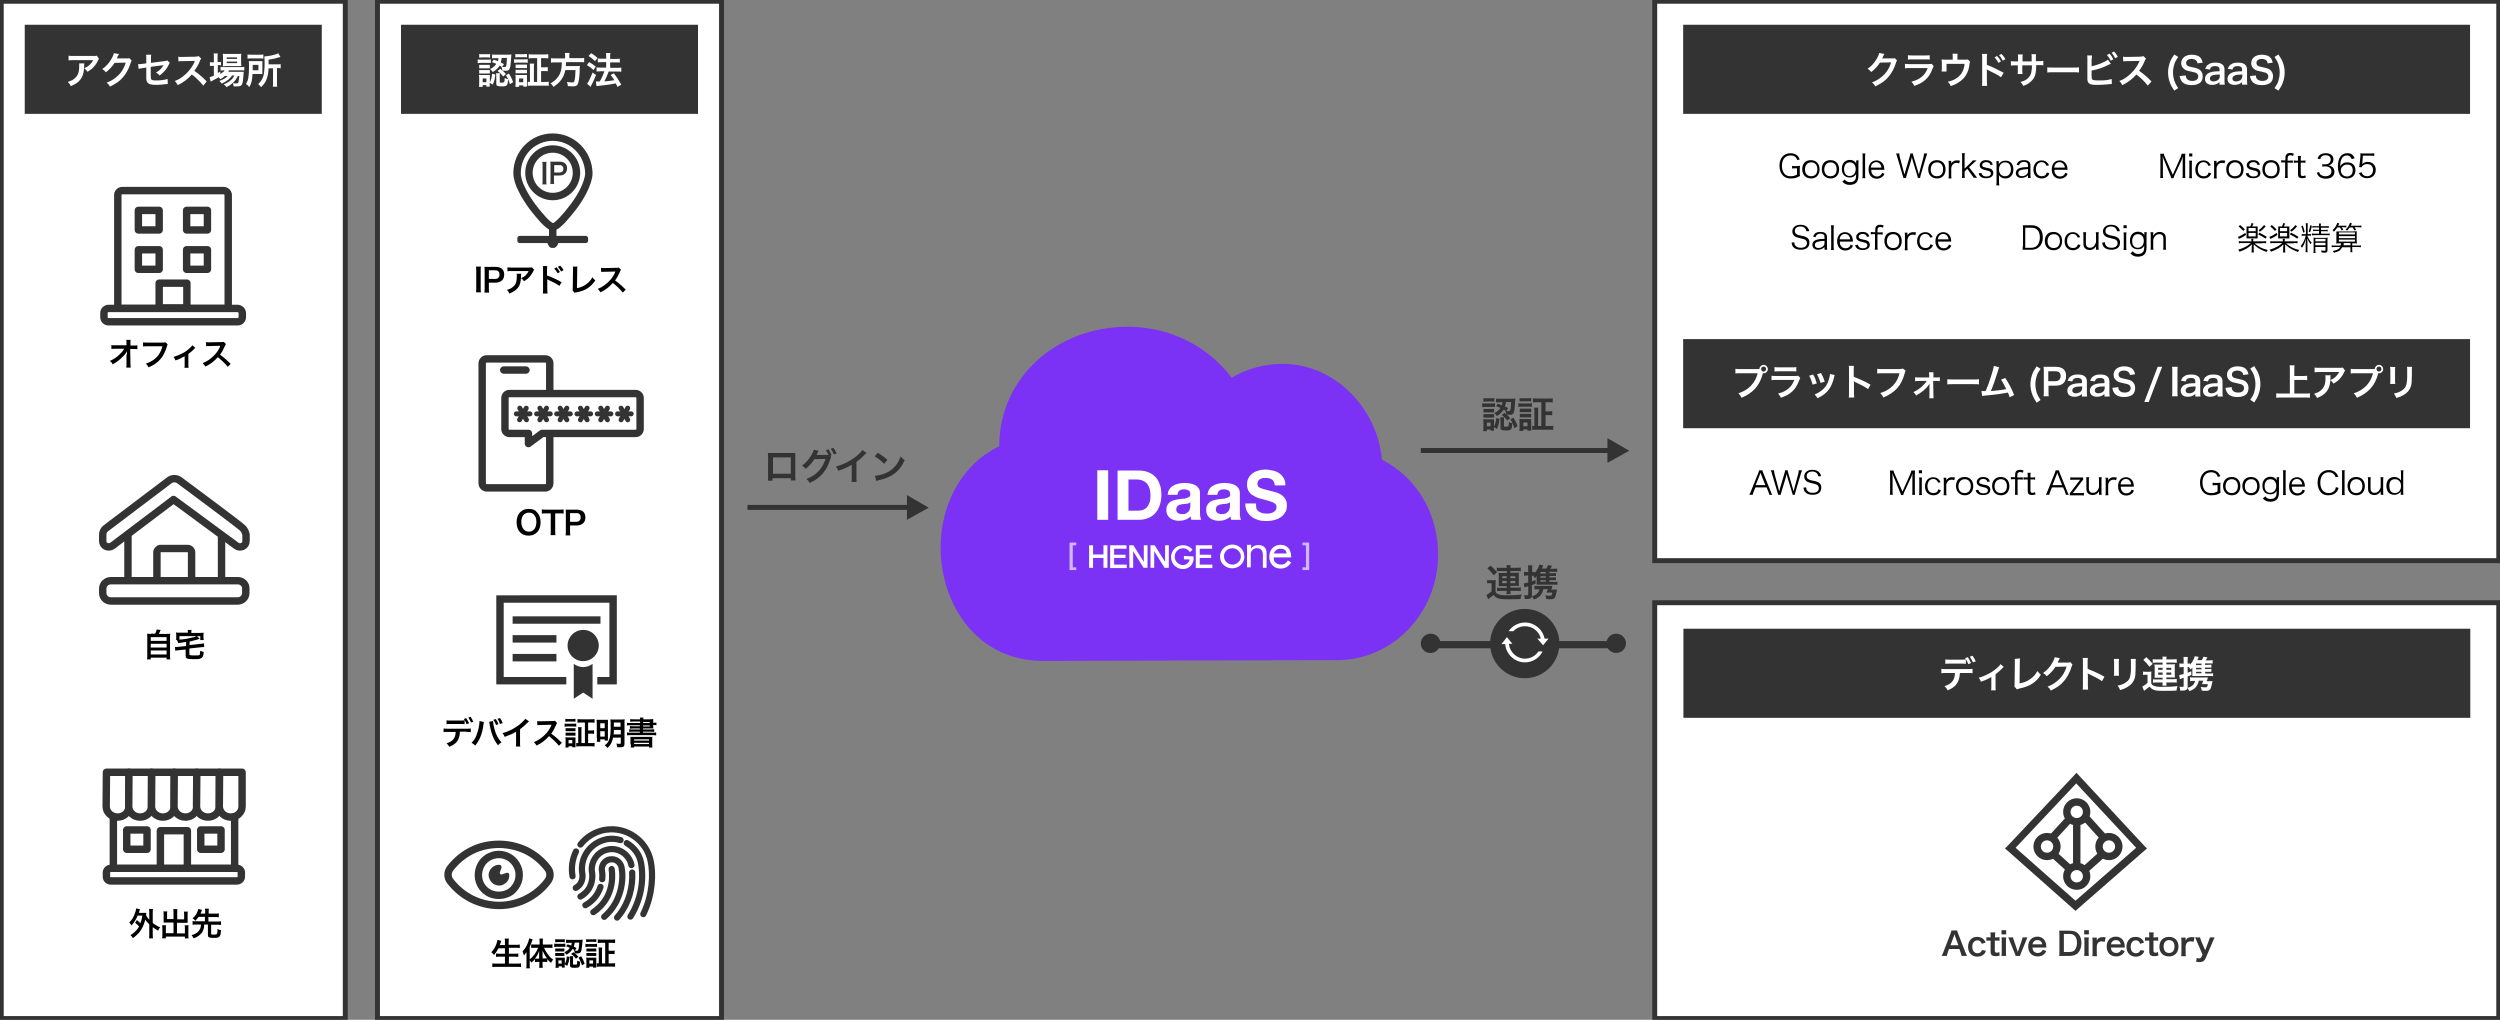 <?xml version="1.0" encoding="utf-8"?>
<!-- Generator: Adobe Illustrator 28.2.0, SVG Export Plug-In . SVG Version: 6.00 Build 0)  -->
<svg version="1.1" id="レイヤー_1" xmlns="http://www.w3.org/2000/svg" xmlns:xlink="http://www.w3.org/1999/xlink" x="0px"
	 y="0px" viewBox="0 0 1010 412" style="enable-background:new 0 0 1010 412;" xml:space="preserve">
<rect x="0" y="0" width="1010" height="412" fill="#808080" stroke="none"/>
<style type="text/css">
	.st0{fill:#7B32F5;}
	.st1{fill:#FFFFFF;}
	.st2{opacity:0.65;fill:#FFFFFF;enable-background:new    ;}
	.st3{fill:#333333;}
	.st4{fill-rule:evenodd;clip-rule:evenodd;fill:#333333;}
	.st5{fill:#FFFFFF;stroke:#333333;stroke-width:2;}
	.st6{fill:#333333;stroke:#333333;}
	.st7{fill:#FFFFFF;stroke:#333333;stroke-width:3;stroke-linejoin:round;}
	.st8{fill:#FFFFFF;stroke:#333333;stroke-width:3;stroke-miterlimit:10;}
	.st9{fill:none;stroke:#333333;stroke-width:3;stroke-linejoin:round;}
	.st10{fill:#333333;stroke:#333333;stroke-width:2;stroke-linejoin:round;}
	.st11{fill:#FFFFFF;stroke:#333333;stroke-width:3;}
	.st12{fill:#FFFFFF;stroke:#333333;stroke-width:3;stroke-linecap:round;stroke-miterlimit:10;}
	.st13{fill:#FFFFFF;stroke:#333333;stroke-width:3;stroke-linecap:round;stroke-linejoin:round;}
	.st14{fill:none;stroke:#333333;stroke-width:2;stroke-linecap:round;stroke-linejoin:round;}
	.st15{fill:none;stroke:#333333;stroke-width:3;stroke-linecap:round;stroke-linejoin:round;}
	.st16{fill:none;stroke:#333333;stroke-width:2.5;stroke-linecap:round;stroke-linejoin:round;}
	.st17{fill-rule:evenodd;clip-rule:evenodd;fill:#FFFFFF;}
	.st18{fill:none;stroke:#333333;stroke-width:3;stroke-miterlimit:10;}
	.st19{fill:none;stroke:#333333;stroke-width:3;}
</style>
<path class="st0" d="M403.7,180.3L403.7,180.3c0-27.9,23.3-48.3,52-48.3c16.6,0,32.1,7.6,41.9,20.6c6.2-3.7,13.3-5.6,20.6-5.6
	c21,0,38.3,17.9,40.1,38.7c14.1,7.2,22.7,21.8,22.7,38.3c0,23.6-18.3,42.7-40.8,42.7H538L421.3,267c-26.6,0-41.3-22.9-41.3-45.8
	C380,203.1,389.2,187.1,403.7,180.3z"/>
<path class="st1" d="M443.3,190v20h4.4v-20H443.3z M455.9,206.3v-12.6h3.1c1.1,0,2,0.2,2.7,0.5c0.7,0.3,1.3,0.7,1.8,1.3
	c0.4,0.6,0.8,1.3,1,2.1c0.2,0.8,0.3,1.7,0.3,2.7c0,1.1-0.1,2-0.4,2.8s-0.7,1.4-1.1,1.9c-0.5,0.5-1,0.8-1.6,1
	c-0.6,0.2-1.2,0.3-1.8,0.3H455.9z M451.5,190v20h8.6c1.5,0,2.9-0.3,4-0.8c1.1-0.5,2.1-1.2,2.8-2.1c0.8-0.9,1.3-2,1.7-3.2
	c0.4-1.2,0.6-2.6,0.6-4c0-1.7-0.2-3.1-0.7-4.3c-0.4-1.2-1.1-2.3-1.9-3.1c-0.8-0.8-1.8-1.4-2.9-1.8c-1.1-0.4-2.3-0.6-3.6-0.6H451.5z
	 M471.7,200c0.1-0.9,0.3-1.7,0.7-2.3c0.4-0.6,0.9-1.1,1.6-1.5s1.3-0.6,2.1-0.8c0.8-0.2,1.6-0.3,2.4-0.3c0.7,0,1.5,0.1,2.2,0.2
	c0.7,0.1,1.4,0.3,2,0.6s1.1,0.7,1.5,1.3c0.4,0.5,0.6,1.2,0.6,2.1v7.5c0,0.7,0,1.3,0.1,1.9c0.1,0.6,0.2,1,0.4,1.3h-4
	c-0.1-0.2-0.1-0.4-0.2-0.7c0-0.2-0.1-0.5-0.1-0.7c-0.6,0.7-1.4,1.1-2.2,1.4c-0.9,0.3-1.7,0.4-2.6,0.4c-0.7,0-1.3-0.1-1.9-0.3
	c-0.6-0.2-1.1-0.4-1.6-0.8s-0.8-0.8-1.1-1.3c-0.2-0.5-0.4-1.2-0.4-1.9c0-0.8,0.1-1.5,0.4-2c0.3-0.5,0.7-1,1.1-1.3
	c0.5-0.3,1-0.6,1.6-0.7c0.6-0.2,1.2-0.3,1.8-0.4c0.6-0.1,1.2-0.2,1.8-0.2s1.1-0.1,1.5-0.3c0.4-0.1,0.8-0.3,1.1-0.5
	c0.3-0.2,0.4-0.5,0.4-1c0-0.4-0.1-0.8-0.2-1c-0.1-0.3-0.3-0.5-0.6-0.6c-0.2-0.1-0.5-0.2-0.8-0.3c-0.3-0.1-0.6-0.1-1-0.1
	c-0.8,0-1.4,0.2-1.8,0.5s-0.7,0.9-0.8,1.7H471.7z M480.9,202.9c-0.2,0.1-0.4,0.3-0.6,0.4c-0.2,0.1-0.5,0.1-0.8,0.2
	c-0.3,0.1-0.6,0.1-0.9,0.1c-0.3,0-0.6,0.1-1,0.1c-0.3,0.1-0.6,0.1-0.9,0.2c-0.3,0.1-0.5,0.2-0.8,0.4c-0.2,0.1-0.4,0.3-0.5,0.6
	c-0.1,0.2-0.2,0.6-0.2,0.9c0,0.4,0.1,0.7,0.2,0.9c0.1,0.2,0.3,0.4,0.5,0.6c0.2,0.1,0.5,0.2,0.8,0.3s0.6,0.1,0.9,0.1
	c0.8,0,1.4-0.1,1.8-0.4c0.4-0.3,0.7-0.6,1-0.9c0.2-0.4,0.3-0.7,0.4-1.1c0.1-0.4,0.1-0.7,0.1-0.9V202.9z M487.8,200
	c0.1-0.9,0.3-1.7,0.7-2.3c0.4-0.6,0.9-1.1,1.6-1.5s1.3-0.6,2.1-0.8c0.8-0.2,1.6-0.3,2.4-0.3c0.7,0,1.5,0.1,2.2,0.2
	c0.7,0.1,1.4,0.3,2,0.6s1.1,0.7,1.5,1.3c0.4,0.5,0.6,1.2,0.6,2.1v7.5c0,0.7,0,1.3,0.1,1.9s0.2,1,0.4,1.3h-4
	c-0.1-0.2-0.1-0.4-0.2-0.7c0-0.2-0.1-0.5-0.1-0.7c-0.6,0.7-1.4,1.1-2.2,1.4s-1.7,0.4-2.6,0.4c-0.7,0-1.3-0.1-1.9-0.3
	c-0.6-0.2-1.1-0.4-1.6-0.8s-0.8-0.8-1.1-1.3c-0.2-0.5-0.4-1.2-0.4-1.9c0-0.8,0.1-1.5,0.4-2c0.3-0.5,0.7-1,1.1-1.3
	c0.5-0.3,1-0.6,1.6-0.7c0.6-0.2,1.2-0.3,1.8-0.4c0.6-0.1,1.2-0.2,1.8-0.2s1.1-0.1,1.5-0.3c0.4-0.1,0.8-0.3,1.1-0.5
	c0.3-0.2,0.4-0.5,0.4-1c0-0.4-0.1-0.8-0.2-1c-0.1-0.3-0.3-0.5-0.6-0.6c-0.2-0.1-0.5-0.2-0.8-0.3c-0.3-0.1-0.6-0.1-1-0.1
	c-0.8,0-1.4,0.2-1.8,0.5s-0.7,0.9-0.8,1.7H487.8z M496.9,202.9c-0.2,0.1-0.4,0.3-0.6,0.4c-0.2,0.1-0.5,0.1-0.8,0.2
	c-0.3,0.1-0.6,0.1-0.9,0.1c-0.3,0-0.6,0.1-1,0.1c-0.3,0.1-0.6,0.1-0.9,0.2c-0.3,0.1-0.5,0.2-0.8,0.4c-0.2,0.1-0.4,0.3-0.5,0.6
	c-0.1,0.2-0.2,0.6-0.2,0.9c0,0.4,0.1,0.7,0.2,0.9c0.1,0.2,0.3,0.4,0.5,0.6c0.2,0.1,0.5,0.2,0.8,0.3c0.3,0.1,0.6,0.1,0.9,0.1
	c0.8,0,1.4-0.1,1.8-0.4c0.4-0.3,0.7-0.6,1-0.9c0.2-0.4,0.3-0.7,0.4-1.1c0.1-0.4,0.1-0.7,0.1-0.9V202.9z M507.4,203.4h-4.3
	c0,1.2,0.2,2.3,0.7,3.2c0.5,0.9,1.1,1.6,1.9,2.2c0.8,0.6,1.7,1,2.7,1.3c1,0.3,2.1,0.4,3.2,0.4c1.4,0,2.6-0.2,3.6-0.5
	c1-0.3,1.9-0.8,2.6-1.3c0.7-0.6,1.2-1.3,1.6-2c0.4-0.8,0.5-1.6,0.5-2.5c0-1.1-0.2-2-0.7-2.7c-0.5-0.7-1-1.3-1.7-1.7
	c-0.7-0.4-1.3-0.7-2-0.9c-0.7-0.2-1.2-0.3-1.5-0.4c-1.2-0.3-2.3-0.6-3.1-0.8c-0.8-0.2-1.4-0.4-1.8-0.6c-0.4-0.2-0.7-0.4-0.9-0.7
	c-0.1-0.2-0.2-0.6-0.2-1c0-0.4,0.1-0.8,0.3-1.1c0.2-0.3,0.4-0.5,0.7-0.7c0.3-0.2,0.6-0.3,1-0.4c0.4-0.1,0.7-0.1,1.1-0.1
	c0.5,0,1,0,1.5,0.1c0.5,0.1,0.9,0.3,1.2,0.5c0.4,0.2,0.6,0.5,0.8,0.9c0.2,0.4,0.4,0.9,0.4,1.5h4.3c0-1.2-0.2-2.1-0.7-2.9
	c-0.4-0.8-1-1.5-1.8-2c-0.7-0.5-1.6-0.9-2.6-1.1c-1-0.2-2-0.4-3-0.4c-0.9,0-1.8,0.1-2.7,0.4c-0.9,0.2-1.7,0.6-2.4,1.1
	c-0.7,0.5-1.3,1.1-1.7,1.9c-0.4,0.7-0.6,1.6-0.6,2.7c0,0.9,0.2,1.7,0.5,2.4c0.4,0.6,0.8,1.2,1.4,1.6s1.2,0.8,1.9,1.1
	c0.7,0.3,1.4,0.5,2.2,0.7c0.7,0.2,1.4,0.4,2.2,0.6c0.7,0.2,1.3,0.4,1.9,0.6s1,0.5,1.3,0.8c0.4,0.3,0.5,0.8,0.5,1.3
	c0,0.5-0.1,0.9-0.4,1.3c-0.3,0.3-0.6,0.6-1,0.8c-0.4,0.2-0.8,0.3-1.3,0.4c-0.4,0.1-0.9,0.1-1.3,0.1c-0.6,0-1.1-0.1-1.7-0.2
	c-0.5-0.1-1-0.4-1.4-0.6c-0.4-0.3-0.7-0.7-1-1.1C507.5,204.6,507.4,204,507.4,203.4z"/>
<path class="st1" d="M440,220.3h1.6v3.7h4.2v-3.7h1.6v9.1h-1.6v-4h-4.2v4H440V220.3z M448.5,220.3h6.6v1.4h-5v2.4h4.6v1.3h-4.6v2.7
	h5.1v1.4h-6.7V220.3z M456.2,220.3h1.7l4.2,6.7h0v-6.7h1.5v9.1H462l-4.2-6.7h0v6.7h-1.5L456.2,220.3L456.2,220.3z M464.8,220.3h1.7
	l4.2,6.7h0v-6.7h1.5v9.1h-1.7l-4.2-6.7h0v6.7h-1.5L464.8,220.3L464.8,220.3z M483.1,220.3h6.6v1.4h-5v2.4h4.6v1.3h-4.6v2.7h5.1v1.4
	h-6.7V220.3z M478.3,224.6v1.4h2.3c-0.1,0.6-0.4,1.2-0.9,1.6c-0.5,0.4-1.1,0.7-1.8,0.7h0c-0.8,0-1.5-0.3-2.2-0.9
	c-0.7-0.6-1.1-1.5-1.1-2.5c0-0.9,0.3-1.8,1-2.4c0.6-0.7,1.5-1,2.4-1c1.1,0,2,0.5,2.7,1.5l0,0.1l1.1-1l0,0c-0.5-0.6-1.1-1.1-1.8-1.4
	c-1.9-0.8-4.1-0.5-5.5,1c-0.9,0.9-1.4,2.1-1.4,3.4c0,1.3,0.5,2.5,1.4,3.4c0.9,0.9,2.1,1.4,3.4,1.4c0,0,0.1,0,0.1,0
	c1.2,0,2.4-0.5,3.2-1.5c0.4-0.4,0.6-0.9,0.8-1.4c0.2-0.6,0.3-1.2,0.2-1.8v-0.4L478.3,224.6L478.3,224.6z M497.9,221.5
	c0.9,0,1.7,0.3,2.4,1c0.7,0.7,1,1.4,1,2.3c0,0.9-0.3,1.7-1,2.3c-0.7,0.7-1.5,1-2.4,1c-0.8,0-1.6-0.3-2.3-0.9
	c-0.7-0.6-1.1-1.4-1.1-2.5c0-0.9,0.3-1.6,1-2.3C496.1,221.8,497,221.5,497.9,221.5z M497.9,220c-1.3,0-2.6,0.5-3.5,1.4
	c-1,0.9-1.5,2.1-1.5,3.4c0,1.5,0.5,2.7,1.6,3.6c1,0.8,2.1,1.2,3.3,1.2c1.4,0,2.5-0.5,3.5-1.4c0.9-0.9,1.5-2.1,1.4-3.4
	c0-1.3-0.5-2.5-1.4-3.4C500.4,220.5,499.2,220,497.9,220z M521.6,224.7c0-1.4-0.4-2.6-1.2-3.4c-0.8-0.8-1.8-1.2-3.1-1.2
	c-1,0-1.8,0.3-2.6,0.8c-0.3,0.2-0.5,0.4-0.7,0.6c-0.8,0.9-1.2,2-1.2,3.4c0,1.4,0.4,2.6,1.3,3.5s1.9,1.3,3.3,1.3
	c0.9,0,1.7-0.2,2.4-0.6c0,0,0.1,0,0.1-0.1c0.7-0.4,1.3-1,1.7-1.8l-1.3-0.8c-0.3,0.6-0.9,1.1-1.2,1.3c-0.5,0.3-1,0.4-1.6,0.4
	c-0.9,0-1.6-0.3-2.2-0.8c-0.3-0.3-0.5-0.6-0.6-0.9c-0.1-0.4-0.1-0.7-0.1-1.1v-0.1h7.1L521.6,224.7z M519.8,223.6h-5.2
	c0.1-0.4,0.4-0.8,0.7-1.1c0.5-0.6,1.2-0.8,2.1-0.8s1.5,0.2,2,0.8C519.5,222.6,519.7,223.1,519.8,223.6z M510.8,221
	c-0.6-0.5-1.4-0.8-2.4-0.8c-0.6,0-1.3,0.1-1.8,0.4c-0.5,0.3-0.9,0.6-1.2,1l0.1-1.5h-1.7v9.1h1.5v-5.6c0-0.1,0-0.3,0.1-0.4
	c0.1-0.3,0.2-0.6,0.4-0.8c0.2-0.3,0.6-0.5,0.9-0.7c0.4-0.2,0.8-0.3,1.2-0.2c0.8,0,1.4,0.2,1.7,0.7c0.4,0.4,0.6,1.1,0.6,2v5.2h1.5v-6
	C511.7,222.4,511.4,221.6,510.8,221z"/>
<path class="st2" d="M432.1,219.2h2.7v1.1h-1.4v8.9h1.4v1.1h-2.7V219.2z"/>
<path class="st2" d="M528.9,230.3h-2.7v-1.1h1.4v-8.9h-1.4v-1.1h2.7V230.3z"/>
<path class="st3" d="M319.5,193.1v1h1.9c0-0.3-0.1-0.8-0.1-1.3v-8.6c0-0.6,0-0.9,0-1.2c-0.3,0-0.6,0-1.3,0h-8.5c-0.6,0-0.9,0-1.3,0
	c0,0.4,0.1,0.7,0.1,1.3v8.6c0,0.6,0,0.9-0.1,1.3h1.9v-1H319.5z M319.5,191.4h-7.2v-6.6h7.2V191.4z M335.4,184.1l0.6-0.2
	c-0.4-1-0.8-1.6-1.3-2.4l-1.1,0.4c0.5,0.6,0.8,1.1,1.1,1.9c-0.1,0-0.4,0-0.8,0l-3.3,0c-0.3,0-0.5,0-0.7,0l0.1-0.2
	c0-0.1,0-0.1,0.1-0.2c0.1-0.3,0.3-0.6,0.4-0.9c0.1-0.3,0.1-0.3,0.3-0.4l-2.1-0.4c0,0.5-0.3,1.2-0.8,2c-1.1,1.9-2.3,3.3-3.9,4.4
	c0.8,0.5,1,0.7,1.5,1.3c1.2-0.9,2.7-2.5,3.5-3.9l4.5-0.1c-1.2,3.9-3.7,6.6-7.7,8.1c0.6,0.5,0.9,0.9,1.3,1.6c2.2-0.9,4-2.3,5.3-3.8
	c1.4-1.7,2.1-3,3-5.7c0.2-0.5,0.2-0.7,0.4-0.9L335.4,184.1z M338,183.2c-0.4-0.9-0.7-1.5-1.3-2.3l-1.1,0.4c0.5,0.7,0.9,1.4,1.3,2.3
	L338,183.2z M348.4,181.8c-0.4,0.7-1.5,1.8-2.8,2.8c-2.4,1.8-4.9,3.1-7.9,3.9c0.5,0.7,0.7,0.9,1,1.7c2.8-1,3.6-1.4,5.4-2.4v5.3
	c0,0.9,0,1.2-0.1,1.6h2.1c-0.1-0.4-0.1-0.8-0.1-1.7v-6.4c1.3-0.9,2.4-1.9,3.5-3.1c0.2-0.2,0.3-0.3,0.6-0.5L348.4,181.8z
	 M353.4,184.4c1.4,0.8,2.6,1.8,3.8,3l1.3-1.6c-1.2-1.1-2.1-1.8-3.9-2.9L353.4,184.4z M354,194.3c0.3-0.1,0.4-0.1,1-0.3
	c2.3-0.5,4.2-1.2,5.7-2.2c2.1-1.4,3.5-3.1,4.8-5.9c-0.8-0.5-1-0.8-1.6-1.5c-0.5,1.2-0.9,2-1.5,3c-1.2,1.7-2.6,2.9-4.5,3.7
	c-1.4,0.6-3.1,1-4.4,1.1L354,194.3z"/>
<path class="st4" d="M366.4,200l8.8,5.1l-8.8,4.9v-4H302v-2h64.4V200z"/>
<path class="st4" d="M649.4,177l8.8,5.1l-8.8,4.9v-4H574v-2h75.4V177z"/>
<path class="st4" d="M574,260c0-2.2,1.8-4,4-4c1.9,0,3.4,1.3,3.8,3h67.3c0.4-1.7,2-3,3.8-3c2.2,0,4,1.8,4,3.9c0,2.2-1.8,3.9-4,3.9
	c-1.4,0-2.7-0.8-3.4-1.9h-68.2c-0.7,1.1-1.9,1.9-3.4,1.9C575.8,263.9,574,262.1,574,260z"/>
<circle class="st3" cx="616" cy="260" r="14"/>
<rect x="606.6" y="251.5" class="st3" width="19" height="16.1"/>
<path class="st1" d="M622.5,258c-0.7-2.9-3.3-5-6.4-5c-1.8,0-3.5,0.7-4.7,2h-1.9c1.4-2.1,3.9-3.5,6.6-3.5c3.9,0,7.2,2.8,7.9,6.5h1.6
	l-2.2,2.7l-2.3-2.7H622.5z"/>
<path class="st1" d="M608.8,257.4l2.2,2.7h-1.4c0.3,3.3,3.1,6,6.5,6c2.3,0,4.3-1.2,5.4-2.9h1.7c-1.3,2.6-4,4.4-7.1,4.4
	c-4.2,0-7.7-3.3-8-7.4h-1.5L608.8,257.4z"/>
<path class="st3" d="M604.4,164.1c0.9,0.3,1.1,0.4,1.8,0.7c-0.6,0.9-1.3,1.5-2.5,2.1c0.5,0.4,0.7,0.7,1,1.2c1.3-0.8,2-1.5,2.8-2.6
	c0.3,0.2,0.5,0.3,0.8,0.5l-0.1,0c0.2,0.6,0.3,0.9,0.4,1.5c0.4,0,0.8,0.1,1.2,0.1c1.2,0,1.7-0.3,1.9-1.5c0.2-0.7,0.3-2.2,0.4-3.8
	c0.1-1,0.1-1.1,0.1-1.3c-0.4,0-0.8,0.1-1.4,0.1H606c-0.6,0-1.2,0-1.6-0.1v1.6c0.5-0.1,0.8-0.1,1.6-0.1h1c-0.1,0.6-0.1,0.8-0.2,1.2
	c-0.6-0.2-0.9-0.3-1.7-0.6L604.4,164.1z M610.5,162.5c-0.1,1.6-0.1,2.5-0.3,3c-0.1,0.5-0.3,0.6-0.8,0.6c-0.3,0-0.5,0-0.8-0.1
	l0.7-1.1c-0.6-0.3-0.8-0.5-1.3-0.7c0.2-0.6,0.3-1,0.4-1.8H610.5z M603.6,172.6l1.2,0.7c0.6-1.5,0.8-2.2,1-4.1l-1.3-0.3
	c-0.2,1.6-0.4,2.4-0.9,3.5v-1.9c0-0.6,0-0.8,0-1.1c-0.2,0-0.5,0-1,0h-2.2c-0.5,0-0.8,0-1.2-0.1c0,0.4,0.1,0.7,0.1,1.2v2.2
	c0,0.5,0,1-0.1,1.5h1.5v-0.7h1.5v0.5h1.4c0-0.3-0.1-0.6-0.1-1.2V172.6z M600.7,170.7h1.5v1.5h-1.5V170.7z M599.3,162.3
	c0.4,0,0.7-0.1,1.2-0.1h2c0.5,0,0.8,0,1.2,0.1v-1.5c-0.4,0.1-0.6,0.1-1.2,0.1h-2c-0.6,0-0.8,0-1.2-0.1V162.3z M598.8,164.5
	c0.4,0,0.7-0.1,1.2-0.1h2.9c0.6,0,0.8,0,1.1,0v-1.5c-0.3,0-0.6,0.1-1.2,0.1H600c-0.6,0-0.9,0-1.2-0.1V164.5z M599.3,166.6
	c0.3,0,0.5,0,0.9,0h2.5c0.4,0,0.6,0,0.9,0v-1.4c-0.2,0-0.4,0-0.9,0h-2.5c-0.5,0-0.7,0-0.9,0V166.6z M599.3,168.7c0.3,0,0.5,0,0.9,0
	h2.5c0.4,0,0.7,0,0.9,0v-1.4c-0.2,0-0.4,0-0.9,0h-2.5c-0.5,0-0.7,0-0.9,0V168.7z M607.6,169.6c0-0.4,0-0.7,0.1-1h-1.6
	c0,0.4,0.1,0.7,0.1,1.1v3.1c0,0.9,0.4,1.1,2.2,1.1c2.2,0,2.4-0.3,2.6-2.9c-0.5-0.1-0.9-0.2-1.4-0.5c0,0.8-0.1,1.4-0.2,1.6
	c-0.1,0.2-0.3,0.3-1.2,0.3c-0.6,0-0.6,0-0.6-0.4V169.6z M610.2,169.4c0.8,1.3,1.1,2,1.6,3.6l1.3-0.8c-0.5-1.5-1-2.4-1.7-3.5
	L610.2,169.4z M606.7,167.7c1,0.7,1.6,1.3,2.3,2.2l1.1-1c-0.9-1-0.9-1-2.3-2.1L606.7,167.7z M622.7,172.1h-1.3v-5.8
	c0-0.8,0-1.2,0.1-1.6h-1.7c0.1,0.5,0.1,0.9,0.1,1.6v5.8c-0.4,0-0.6,0-0.9-0.1v1.7c0.4-0.1,0.9-0.1,1.7-0.1h5.1c0.7,0,1.2,0,1.7,0.1
	V172c-0.5,0.1-1,0.1-1.7,0.1h-1.4v-4.4h1.2c0.7,0,1.1,0,1.5,0.1v-1.7c-0.4,0.1-0.8,0.1-1.5,0.1h-1.2v-3.7h1.2c0.7,0,1.2,0,1.7,0.1
	v-1.7c-0.5,0.1-1,0.1-1.7,0.1H621c-0.7,0-1.3,0-1.7-0.1v1.7c0.5-0.1,1-0.1,1.7-0.1h1.7V172.1z M613.9,162.2c0.4,0,0.7-0.1,1.2-0.1
	h2.2c0.6,0,0.9,0,1.3,0.1v-1.4c-0.4,0-0.6,0.1-1.3,0.1h-2.2c-0.6,0-0.9,0-1.2-0.1V162.2z M613.4,164.4c0.4,0,0.7-0.1,1.2-0.1h3.2
	c0.6,0,0.8,0,1.1,0.1v-1.5c-0.3,0-0.6,0.1-1.2,0.1h-3.1c-0.6,0-0.8,0-1.2-0.1V164.4z M614,166.5c0.3,0,0.5,0,1,0h2.6
	c0.5,0,0.6,0,1,0v-1.4c-0.3,0-0.5,0-1,0H615c-0.5,0-0.7,0-1,0V166.5z M614,168.6c0.3,0,0.5,0,1,0h2.6c0.5,0,0.6,0,1,0v-1.4
	c-0.3,0-0.5,0-1,0H615c-0.5,0-0.7,0-1,0V168.6z M615.4,174.2v-0.7h1.7v0.5h1.5c0-0.3,0-0.6,0-1.2v-2.4c0-0.5,0-0.8,0-1.1
	c-0.3,0-0.4,0-1,0H615c-0.4,0-0.8,0-1.2-0.1c0.1,0.4,0.1,0.7,0.1,1.2v2.2c0,0.5,0,1-0.1,1.5H615.4z M615.4,170.7h1.7v1.5h-1.7V170.7
	z"/>
<path class="st3" d="M608.7,230.8v0.7h-2.1c-0.5,0-0.9,0-1.2-0.1c0,0.4,0.1,0.6,0.1,1.1v3.2c0,0.5,0,0.7-0.1,1.1c0.4,0,0.8,0,1.2,0
	h2.1v0.7h-2.4c-0.8,0-1.2,0-1.5-0.1v1.4c0.3,0,0.9-0.1,1.5-0.1h2.4c0,0.6,0,0.8-0.1,1.3h1.7c-0.1-0.4-0.1-0.8-0.1-1.3h2.7
	c0.7,0,1.1,0,1.5,0.1v-1.5c-0.4,0-0.7,0.1-1.5,0.1h-2.7v-0.7h2.3c0.5,0,0.8,0,1.2,0c0-0.3-0.1-0.6-0.1-1.1v-3.1c0-0.5,0-0.8,0.1-1.2
	c-0.4,0-0.7,0.1-1.2,0.1h-2.3v-0.7h2.7c0.8,0,1.2,0,1.5,0.1v-1.5c-0.4,0-1,0.1-1.7,0.1h-2.5c0-0.5,0-0.8,0.1-1.1h-1.7
	c0.1,0.4,0.1,0.6,0.1,1.1h-2.3c-0.8,0-1.3,0-1.7-0.1v1.5c0.3-0.1,0.6-0.1,1.2-0.1H608.7z M608.7,232.8v0.8h-1.8v-0.8H608.7z
	 M610.2,232.8h2v0.8h-2V232.8z M608.7,234.7v0.9h-1.8v-0.9H608.7z M610.2,234.7h2v0.9h-2V234.7z M600.9,229.6c1.1,1,1.6,1.6,2.6,2.8
	l1.3-1.2c-1-1.2-1.6-1.8-2.6-2.7L600.9,229.6z M600.8,235.7c0.4-0.1,0.6-0.1,1-0.1h0.8v3.3c-0.8,0.7-1.6,1.2-2.1,1.5l0.7,1.7
	c0.1-0.1,0.3-0.2,0.4-0.3c0.7-0.5,1-0.8,1.8-1.4c0.5,0.6,0.8,0.8,1.3,1.1c0.9,0.5,1.8,0.6,4.4,0.6c1.8,0,4,0,5.2-0.1
	c0.1-0.9,0.2-1,0.5-1.8c-1.6,0.2-3.4,0.3-6.4,0.3c-1.9,0-2.7-0.2-3.5-0.6c-0.3-0.2-0.5-0.4-0.7-0.8v-3.2c0-0.8,0-1.2,0.1-1.6
	c-0.4,0.1-0.7,0.1-1.1,0.1H602c-0.6,0-0.8,0-1.2-0.1V235.7z M626,234.4h1.2c0.7,0,1.1,0,1.4,0v-1.2c-0.3,0-0.6,0.1-1.4,0.1H626v-0.6
	h1.2c0.7,0,1,0,1.4,0v-1.2c-0.3,0-0.6,0.1-1.4,0.1H626v-0.6h1.9c0.5,0,0.8,0,1.2,0.1v-1.4c-0.3,0-0.7,0.1-1.3,0.1h-1.5
	c0.2-0.3,0.4-0.6,0.7-1.2l-1.6-0.3c-0.2,0.6-0.4,1-0.7,1.4h-1.8c0.2-0.4,0.3-0.6,0.6-1.3l-1.6-0.3c-0.3,1.1-0.9,2.3-1.9,3.4V231
	c-0.3,0.1-0.5,0.1-0.8,0.1h-0.2v-1.2c0-0.6,0-1,0.1-1.5h-1.8c0.1,0.5,0.1,0.8,0.1,1.5v1.2h-0.6c-0.4,0-0.7,0-1.1-0.1v1.6
	c0.4,0,0.7-0.1,1.1-0.1h0.6v2.8c-0.9,0.3-1.3,0.3-1.8,0.4l0.3,1.7c0.3-0.1,0.5-0.2,0.7-0.3c0.3-0.1,0.4-0.1,0.8-0.3v3.3
	c0,0.3-0.1,0.4-0.5,0.4c-0.3,0-0.7,0-1.2-0.1c0.2,0.6,0.3,0.9,0.3,1.6c0.4,0,0.6,0,0.8,0c0.6,0,1,0,1.4-0.2c0.5-0.2,0.6-0.4,0.7-0.9
	c0.3,0.4,0.5,0.8,0.8,1.3c1.2-0.4,2-0.9,2.6-1.6c0.6-0.7,1-1.5,1.2-2.6h1.8c-0.2,0.6-0.3,1-0.5,1.4c0.2,0,0.6,0,0.9,0h1.5
	c-0.2,0.6-0.2,0.8-0.3,1c-0.2,0.2-0.3,0.3-0.8,0.3c-0.5,0-1-0.1-1.8-0.2c0.2,0.5,0.3,0.8,0.4,1.5c0.7,0.1,1.3,0.1,1.7,0.1
	c0.9,0,1.4-0.2,1.7-0.6c0.3-0.4,0.5-1.2,0.8-2.5c0.1-0.4,0.1-0.4,0.1-0.9c-0.3,0.1-0.6,0.1-1.1,0.1h-1.2c0.1-0.3,0.2-0.6,0.3-0.8
	c0.1-0.4,0.1-0.4,0.2-0.7c-0.3,0-0.7,0-1.2,0h-4.9c-0.5,0-0.8,0-1.2-0.1v1.6c0.4-0.1,0.6-0.1,1.1-0.1h0.9c-0.3,1.5-1.3,2.3-3,2.8
	l0-0.2v-4.3c0.6-0.2,0.8-0.3,1.5-0.6l0-1.5c-0.8,0.3-1,0.4-1.5,0.6v-2.3h0.2c0.1,0,0.2,0,0.3,0c0.3,0.4,0.5,0.6,0.7,1
	c0.3-0.3,0.6-0.6,0.7-0.9c0,0.5,0,0.6,0,1.1v1.3c0,0.5,0,0.8,0,1.1c0.5,0,0.8,0,1.1,0h5.9c0.6,0,1,0,1.4,0.1V235
	c-0.3,0.1-0.7,0.1-1.4,0.1H626V234.4z M624.5,234.4v0.6h-2.2v-0.6H624.5z M624.5,233.4h-2.2v-0.6h2.2V233.4z M624.5,231.7h-2.2v-0.6
	h2.2V231.7z"/>
<rect x="0.5" y="0.5" class="st5" width="139" height="411"/>
<rect x="10.5" y="10.5" class="st6" width="119" height="35"/>
<path class="st7" d="M49.4,77h40.9c1,0,1.9,0.8,1.9,1.8v45.8H47.6V78.8C47.6,77.8,48.4,77,49.4,77z"/>
<path class="st7" d="M64.3,85h-8.4v7.9h8.4V85z"/>
<path class="st7" d="M83.8,85h-8.4v7.9h8.4V85z"/>
<path class="st7" d="M64.3,100.9h-8.4v7.9h8.4V100.9z"/>
<path class="st7" d="M75.5,114.4H64.3v10h11.2V114.4z"/>
<path class="st7" d="M83.8,100.9h-8.4v7.9h8.4V100.9z"/>
<path class="st8" d="M95.9,124.6H43.9c-1,0-1.9,0.8-1.9,1.8v1.8c0,1,0.8,1.8,1.9,1.8h52.1c1,0,1.9-0.8,1.9-1.8v-1.8
	C97.8,125.4,96.9,124.6,95.9,124.6z"/>
<path d="M51.1,143.2l0,3.9c0,0.1,0,0.2,0,0.2c0,0.5,0,0.9-0.1,1.2h1.8c0-0.4-0.1-0.9-0.1-1.5l-0.1-6H54c0.8,0,1.1,0,1.5,0.1v-1.6
	c-0.5,0.1-0.7,0.1-1.5,0.1h-1.3l0-1.1v-0.1c0-0.5,0-0.8,0.1-1.1H51c0.1,0.5,0.1,0.5,0.1,1.2l0,1h-4.5c-0.9,0-1.1,0-1.6-0.1v1.6
	c0.5-0.1,0.6-0.1,1.6-0.1h3.6c-0.4,0.7-1.1,1.5-1.7,2.1c-1.3,1.3-2.5,2.1-4.1,2.8c0.6,0.5,0.8,0.7,1.1,1.4c1-0.6,1.4-0.8,1.9-1.2
	c0.9-0.6,1.8-1.5,2.6-2.3c0.6-0.7,1.1-1.3,1.3-1.8c0,0.2,0,0.9,0,0.9V143.2z M66.9,138.3c-0.4,0.1-0.7,0.1-1.4,0.1h-6
	c-0.9,0-1.2,0-1.7-0.1v1.7c0.5-0.1,0.8-0.1,1.6-0.1h6.2c-0.6,2.5-1.9,4.4-3.9,5.7c-1,0.6-1.7,1-2.8,1.3c0.6,0.6,0.8,0.8,1.1,1.5
	c2.2-0.9,3.6-1.9,4.8-3.3c1.2-1.4,2-3,2.7-5.4c0.1-0.3,0.1-0.4,0.2-0.6L66.9,138.3z M77.7,139.5c-0.2,0.3-0.4,0.5-0.8,0.9
	c-1.1,1.1-2.2,1.9-3.7,2.6c-1.1,0.5-1.9,0.8-3.1,1.2c0.4,0.5,0.5,0.8,0.8,1.4c1.6-0.5,2.5-1,3.7-1.7v3.5c0,0.6,0,0.9-0.1,1.2l1.7,0
	c-0.1-0.3-0.1-0.7-0.1-1.2V143c0.8-0.6,1.8-1.4,2.4-2.1c0.3-0.3,0.3-0.3,0.4-0.4L77.7,139.5z M93.2,147c-1.6-1.5-1.6-1.5-1.9-1.8
	c-0.9-0.8-1.6-1.3-2.4-1.9c0.8-1.1,1.4-2.2,2-3.6c0.1-0.3,0.2-0.5,0.4-0.7l-0.9-0.9c-0.3,0.1-0.4,0.1-1.2,0.1l-4.6,0.1
	c-0.2,0-0.3,0-0.3,0c-0.5,0-0.8,0-1.1-0.1l0.1,1.7c0.4-0.1,0.8-0.1,1.4-0.1c4.1-0.1,4.1-0.1,4.3-0.1l-0.1,0.3
	c-0.8,2-2.4,3.9-4.4,5.3c-1,0.7-1.6,1-2.6,1.4c0.5,0.6,0.7,0.8,1.1,1.4c2-1,3.5-2.1,5-3.8c1.4,1.1,2.9,2.5,4,3.9L93.2,147z"/>
<path class="st7" d="M51.7,236.1h37.8v-21.9l-17.8-13.4c-0.7-0.7-1.9-0.7-2.6,0l-17.4,13.1V236.1z"/>
<path class="st7" d="M64.9,221.6c-0.8,0-1.5,0.7-1.5,1.5v13c0,0.8,0.7,1.5,1.5,1.5h11c0.8,0,1.5-0.7,1.5-1.5v-13
	c0-0.8-0.7-1.5-1.5-1.5H64.9z"/>
<path class="st7" d="M96.1,234.6H44.8c-1.8,0-3.3,1.4-3.3,3.2v1.8c0,1.9,1.6,3.2,3.3,3.2h51.2c1.8,0,3.3-1.4,3.3-3.2v-1.8
	C99.4,236,97.8,234.6,96.1,234.6z"/>
<path d="M61,256.1c-0.8,0-1.1,0-1.6-0.1c0.1,0.5,0.1,0.8,0.1,1.6v7.3c0,0.6,0,1.2-0.1,1.5h1.5v-0.7h6.4v0.7h1.5
	c-0.1-0.4-0.1-0.7-0.1-1.5v-7.3c0-0.8,0-1.2,0.1-1.6c-0.5,0.1-0.8,0.1-1.6,0.1h-3c0.2-0.5,0.4-0.9,0.7-1.6l-1.6-0.2
	c-0.1,0.6-0.3,1.1-0.6,1.7H61z M60.9,257.4h6.4v1.5h-6.4V257.4z M60.9,260.1h6.4v1.5h-6.4V260.1z M60.9,262.8h6.4v1.6h-6.4V262.8z
	 M75.2,261l-3,0.3c-0.4,0-0.9,0.1-1.2,0.1c-0.1,0-0.1,0-0.3,0l0.1,1.5c0.4-0.1,0.8-0.2,1.4-0.2l2.8-0.3v2.4c0,1.3,0.5,1.5,3.2,1.5
	c1.5,0,2.2,0,2.6-0.2c0.6-0.2,0.9-0.4,1.2-1c0.2-0.4,0.2-0.7,0.3-1.7c-0.7-0.2-0.8-0.2-1.4-0.5c-0.1,1.2-0.1,1.6-0.3,1.7
	c-0.2,0.2-0.9,0.2-2.1,0.2c-0.7,0-1.4,0-1.6-0.1c-0.3-0.1-0.4-0.2-0.4-0.5v-2.2l4.6-0.5c0.4,0,1-0.1,1.2-0.1c0.1,0,0.1,0,0.2,0
	l-0.1-1.5c-0.4,0.1-0.9,0.2-1.4,0.2l-4.4,0.5v-1.4c0.9-0.2,1.6-0.4,3.1-0.8c0.5-0.2,0.6-0.2,1-0.3l-1.2-1.2
	c-0.6,0.4-1.5,0.6-2.8,0.9c-1.6,0.4-3.6,0.6-5.3,0.7c0.3,0.4,0.4,0.7,0.6,1.3c1.6-0.2,1.6-0.2,3.2-0.5V261z M75.8,255.6h-3.3
	c-0.7,0-1,0-1.4-0.1c0,0.3,0.1,0.5,0.1,1v1c0,0.4,0,0.7-0.1,1h1.4V257h8.4v1.6h1.4c0-0.3-0.1-0.6-0.1-1v-1c0-0.5,0-0.7,0.1-1
	c-0.4,0-0.8,0.1-1.4,0.1h-3.6v-0.4c0-0.3,0-0.5,0.1-0.8h-1.6c0.1,0.3,0.1,0.5,0.1,0.8V255.6z"/>
<path class="st1" d="M94.8,330.2v20.7h-49v-20.7"/>
<path class="st9" d="M94.8,330.2v20.7h-49v-20.7"/>
<path class="st7" d="M59.4,335.3h-8.2v7.8h8.2V335.3z"/>
<path class="st7" d="M75.7,335.6H64.8v15.3h10.9V335.6z"/>
<path class="st7" d="M89.3,335.3h-8.2v7.8h8.2V335.3z"/>
<path class="st8" d="M95.7,350.8H44.8c-1,0-1.8,0.8-1.8,1.7v1.7c0,1,0.8,1.7,1.8,1.7h50.9c1,0,1.8-0.8,1.8-1.7v-1.7
	C97.5,351.6,96.7,350.8,95.7,350.8z"/>
<path class="st7" d="M43,312h9.1v13.8c0,2.4-2,4.3-4.6,4.3c-2.5,0-4.6-1.9-4.6-4.3L43,312L43,312z"/>
<path class="st7" d="M52.1,312h9.1v13.8c0,2.4-2,4.3-4.6,4.3c-2.5,0-4.6-1.9-4.6-4.3L52.1,312L52.1,312z"/>
<path class="st7" d="M61.3,312h9.1v13.8c0,2.4-2,4.3-4.6,4.3c-2.5,0-4.6-1.9-4.6-4.3L61.3,312L61.3,312z"/>
<path class="st7" d="M70.4,312h9.1v13.8c0,2.4-2,4.3-4.6,4.3c-2.5,0-4.6-1.9-4.6-4.3L70.4,312L70.4,312z"/>
<path class="st7" d="M79.5,312h9.1v13.8c0,2.4-2,4.3-4.6,4.3c-2.5,0-4.6-1.9-4.6-4.3L79.5,312L79.5,312z"/>
<path class="st7" d="M88.7,312h9.1v13.8c0,2.4-2,4.3-4.6,4.3c-2.5,0-4.6-1.9-4.6-4.3L88.7,312L88.7,312z"/>
<path d="M54.6,372.8c0.6,0.5,1.1,0.9,1.6,1.5c-0.5,0.9-1,1.5-2,2.4c-0.6,0.6-0.9,0.7-1.5,1.1c0.4,0.3,0.7,0.7,1,1.2
	c1.3-0.9,2.5-2.1,3.2-3.2c0.8-1.2,1.4-2.7,1.8-4.3c0.4,0.7,0.8,1.1,1.6,1.9v4c0,0.7,0,1.2-0.1,1.7h1.6c-0.1-0.6-0.1-0.9-0.1-1.7
	v-2.8c0.8,0.6,1.2,0.8,2.2,1.4c0.2-0.6,0.5-1,0.8-1.4c-0.7-0.2-0.8-0.3-1.8-0.9c-0.6-0.4-0.9-0.5-1.2-0.8v-4.2c0-0.7,0-1,0.1-1.5
	h-1.6c0.1,0.5,0.1,0.8,0.1,1.5v2.9c-0.7-0.8-0.9-1.1-1.3-1.9c0.1-0.6,0.1-0.6,0.1-0.9c-0.3,0-0.6,0-1.1,0h-1.9
	c0.1-0.2,0.1-0.4,0.2-0.7c0.1-0.3,0.1-0.5,0.2-0.8l-1.5-0.3c0,0.4-0.2,1.2-0.4,1.7c-0.5,1.6-1.3,3-2.4,4c0.5,0.5,0.6,0.7,0.9,1.2
	c1.1-1.2,1.9-2.5,2.5-4h1.9c-0.2,1.4-0.4,2.1-0.8,3.1c-0.4-0.5-0.8-0.8-1.4-1.3L54.6,372.8z M70.1,371.3h-2.6v-2.1
	c0-0.4,0-0.8,0.1-1H66c0.1,0.3,0.1,0.7,0.1,1.1v2.6c0,0.3,0,0.5,0,0.8c0.3,0,0.6,0,0.9,0h3.1v4.3H67v-2.1c0-0.5,0-0.8,0.1-1.1h-1.6
	c0,0.3,0.1,0.7,0.1,1.2v2.8c0,0.5,0,0.9-0.1,1.3H67v-0.7h7.7v0.7h1.5c-0.1-0.4-0.1-0.7-0.1-1.3v-2.8c0-0.5,0-0.9,0.1-1.2h-1.6
	c0.1,0.3,0.1,0.7,0.1,1.1v2.2h-3.2v-4.3h3.4c0.3,0,0.6,0,0.9,0c0-0.2,0-0.5,0-0.8v-2.6c0-0.5,0-0.7,0.1-1.1h-1.6
	c0,0.3,0.1,0.6,0.1,1v2.1h-2.8v-2.8c0-0.6,0-0.9,0.1-1.3H70c0.1,0.3,0.1,0.7,0.1,1.3V371.3z M82.8,370.4v1.8h-3.6
	c-0.6,0-1.1,0-1.4-0.1v1.5c0.4-0.1,0.8-0.1,1.4-0.1h2c0,0.5-0.1,0.6-0.1,0.8c-0.1,0.7-0.4,1.3-0.8,1.8c-0.7,0.8-1.5,1.3-2.9,1.7
	c0.4,0.5,0.6,0.8,0.8,1.3c1.1-0.4,1.4-0.6,2-1c1-0.7,1.7-1.6,2-2.6c0.2-0.6,0.3-1,0.3-2h1.5v4.3c0,0.8,0.4,1.1,2.1,1.1
	c0.8,0,1.4,0,1.8-0.1c0.4-0.1,0.7-0.3,0.9-0.6c0.3-0.4,0.4-1,0.5-2.4c-0.6-0.1-0.8-0.2-1.4-0.5c0,1.1-0.1,1.7-0.3,2
	c-0.1,0.2-0.4,0.3-1.3,0.3c-0.8,0-1-0.1-1-0.3v-3.7h2.5c0.6,0,1,0,1.5,0.1v-1.5c-0.4,0.1-0.8,0.1-1.5,0.1h-3.6v-1.8H87
	c0.6,0,1,0,1.4,0.1V369c-0.4,0.1-0.8,0.1-1.4,0.1h-2.7v-0.7c0-0.5,0-0.9,0.1-1.3h-1.6c0.1,0.4,0.1,0.8,0.1,1.3v0.7H81
	c0.1-0.2,0.1-0.3,0.4-0.9c0.1-0.3,0.2-0.5,0.2-0.6l-1.5-0.4c-0.1,0.5-0.3,1.2-0.6,1.7c-0.4,0.8-0.9,1.4-1.7,2.1
	c0.5,0.3,0.7,0.5,1.1,1c0.6-0.6,0.9-1,1.3-1.6H82.8z"/>
<rect x="152.5" y="0.5" class="st5" width="139" height="411"/>
<rect x="162.5" y="10.5" class="st6" width="119" height="35"/>
<path class="st10" d="M223.8,99.1V83.9h-1v15.2H223.8z"/>
<path class="st10" d="M236.6,96.3H210v0.9h26.6V96.3z"/>
<path class="st1" d="M223.4,79.4c5.4,0,9.9-4.4,9.9-9.9c0-5.4-4.4-9.9-9.9-9.9c-5.4,0-9.9,4.4-9.9,9.9C213.6,75,218,79.4,223.4,79.4
	z"/>
<path class="st11" d="M223.3,55.4c-8,0-14.4,6.5-14.4,14.5c0,2.1,0.8,4.5,2,6.8c1.1,2.3,2.7,4.7,4.2,6.8c1.6,2.1,3.2,4,4.5,5.4
	c0.7,0.7,1.3,1.3,1.8,1.7c0.3,0.2,0.5,0.4,0.8,0.6c0.2,0.1,0.6,0.4,1.2,0.4c0.5,0,1-0.2,1.2-0.4c0.3-0.2,0.5-0.3,0.8-0.6
	c0.5-0.4,1.1-1,1.8-1.7c1.3-1.4,2.9-3.3,4.5-5.4c1.6-2.1,3.1-4.5,4.2-6.8c1.1-2.3,2-4.7,2-6.8C237.7,61.9,231.3,55.4,223.3,55.4z"/>
<path class="st11" d="M213.7,69.8c0,5.3,4.3,9.6,9.6,9.6c5.3,0,9.6-4.3,9.6-9.6c0-5.3-4.3-9.6-9.6-9.6
	C218,60.2,213.7,64.5,213.7,69.8z"/>
<path class="st3" d="M223.4,100c1.2,0,2.2-1,2.2-2.2c0-1.2-1-2.2-2.2-2.2s-2.2,1-2.2,2.2C221.1,99,222.1,100,223.4,100z"/>
<path class="st3" d="M220.8,65.4c-0.1,0.4-0.1,0.8-0.1,1.5v6.1c0,0.7,0,1,0.1,1.5h-1.7c0.1-0.4,0.1-0.8,0.1-1.5v-6.1
	c0-0.7,0-1-0.1-1.5H220.8z"/>
<path class="st3" d="M222.3,74.4c0.1-0.5,0.1-0.8,0.1-1.5v-6.1c0-0.5,0-0.9-0.1-1.5c0.5,0,0.8,0,1.4,0h2.3c1.1,0,1.9,0.3,2.4,0.8
	c0.5,0.5,0.7,1.1,0.7,1.9c0,0.9-0.3,1.6-0.8,2.1c-0.6,0.6-1.3,0.8-2.4,0.8h-2.1v1.9c0,0.6,0,1,0.1,1.5H222.3z M226,69.7
	c1,0,1.6-0.6,1.6-1.5c0-0.5-0.1-0.8-0.4-1.1c-0.3-0.3-0.6-0.4-1.2-0.4h-2.1v3H226z"/>
<path d="M192.3,107.7c0.1,0.5,0.1,0.9,0.1,1.7v7c0,0.8,0,1.2-0.1,1.7h2c-0.1-0.5-0.1-0.9-0.1-1.7v-7c0-0.8,0-1.2,0.1-1.7H192.3z
	 M197.6,118.1c-0.1-0.5-0.1-1-0.1-1.7v-2.2h2.5c1.2,0,2.1-0.3,2.8-0.9c0.6-0.6,0.9-1.4,0.9-2.4c0-0.9-0.3-1.7-0.8-2.2
	c-0.6-0.6-1.5-0.9-2.8-0.9h-2.7c-0.7,0-1.1,0-1.7,0c0.1,0.6,0.1,1.1,0.1,1.7v7c0,0.7,0,1.2-0.1,1.7H197.6z M197.5,112.7v-3.5h2.5
	c0.7,0,1.1,0.1,1.4,0.5c0.3,0.3,0.4,0.7,0.4,1.2c0,1.1-0.6,1.8-1.8,1.8H197.5z M214.9,108c-0.4,0.1-0.5,0.1-1.3,0.1h-6.8
	c-0.9,0-1.3,0-1.8-0.1v1.6c0.5-0.1,0.9-0.1,1.8-0.1h6.8c-0.3,0.6-0.7,1.2-1.2,1.7c-0.5,0.5-1,0.8-1.9,1.2c0.6,0.4,0.8,0.6,1.2,1.2
	c0.6-0.3,1-0.6,1.6-1.1c0.8-0.7,1.5-1.7,2-2.6c0.3-0.7,0.3-0.7,0.5-0.9L214.9,108z M208.7,110.6c0.1,0.3,0.1,0.4,0.1,0.8
	c0,2.5-0.4,3.6-1.7,4.6c-0.6,0.5-1.2,0.8-2.3,1.1c0.5,0.5,0.7,0.8,1,1.5c1.6-0.7,2.6-1.3,3.4-2.3c0.9-1.1,1.2-2.4,1.3-4.6
	c0-0.8,0-0.8,0.1-1.1H208.7z M221.2,118.5c0-0.4-0.1-0.7-0.1-1.4v-3.4c0-0.3,0-0.5-0.1-0.9c0.1,0.1,0.1,0.1,0.4,0.2
	c1.8,0.8,3.7,1.8,4.6,2.5l0.9-1.5c-2.1-1.2-4.4-2.2-5.9-2.7v-2.4c0-0.8,0-1,0.1-1.4h-1.8c0.1,0.3,0.1,0.6,0.1,1.3v8.3
	c0,0.7,0,1.1-0.1,1.5H221.2z M223.9,108.5c0.6,0.6,0.9,1.1,1.4,1.9l0.9-0.5c-0.4-0.8-0.8-1.3-1.4-1.9L223.9,108.5z M227.7,109.1
	c-0.4-0.7-0.8-1.2-1.4-1.8l-0.9,0.5c0.5,0.6,0.9,1.2,1.3,1.9L227.7,109.1z M231.4,107.7c0.1,0.4,0.1,0.4,0.1,1.3l-0.1,7
	c0,0.8,0,1-0.1,1.3l0.8,1c0.3-0.1,0.4-0.2,0.8-0.2c2.1-0.4,3.4-0.9,4.7-1.8c1.2-0.8,2-1.7,2.9-3c-0.6-0.5-0.7-0.7-1.2-1.3
	c-0.6,1.3-1.5,2.2-2.7,3c-1,0.7-2.2,1.2-3.5,1.4l0.1-7.4c0-0.6,0-1,0.1-1.3L231.4,107.7z M252.8,117c-1.6-1.5-1.6-1.5-1.9-1.8
	c-0.9-0.8-1.6-1.3-2.4-1.9c0.8-1.1,1.4-2.2,2-3.6c0.1-0.3,0.2-0.5,0.4-0.7l-0.9-0.9c-0.3,0.1-0.4,0.1-1.2,0.1l-4.6,0.1
	c-0.2,0-0.3,0-0.3,0c-0.5,0-0.8,0-1.1-0.1l0.1,1.7c0.4-0.1,0.8-0.1,1.4-0.1c4.1-0.1,4.1-0.1,4.3-0.1l-0.1,0.3
	c-0.8,2-2.4,3.9-4.4,5.3c-1,0.7-1.6,1-2.6,1.4c0.5,0.6,0.7,0.8,1.1,1.4c2-1,3.5-2.1,5-3.8c1.4,1.1,2.9,2.5,4,3.9L252.8,117z"/>
<path class="st1" d="M198.7,25.1c0.9,0.3,1.1,0.4,1.8,0.7c-0.6,0.9-1.3,1.5-2.5,2.1c0.5,0.4,0.7,0.7,1.1,1.2c1.3-0.8,2-1.5,2.8-2.6
	c0.3,0.2,0.5,0.3,0.8,0.5l-0.1,0c0.2,0.6,0.3,0.9,0.4,1.5c0.4,0,0.8,0.1,1.2,0.1c1.2,0,1.6-0.3,1.9-1.5c0.2-0.7,0.3-2.2,0.4-3.8
	c0.1-1,0.1-1.1,0.1-1.3c-0.4,0-0.8,0.1-1.4,0.1h-4.8c-0.6,0-1.2,0-1.6-0.1v1.6c0.4-0.1,0.8-0.1,1.6-0.1h1c-0.1,0.6-0.1,0.8-0.2,1.2
	c-0.6-0.2-0.9-0.3-1.7-0.6L198.7,25.1z M204.8,23.5c-0.1,1.6-0.1,2.5-0.3,3c-0.1,0.5-0.3,0.6-0.8,0.6c-0.3,0-0.5,0-0.8-0.1l0.7-1.1
	c-0.6-0.3-0.8-0.4-1.3-0.7c0.2-0.6,0.3-1,0.4-1.8H204.8z M197.9,33.5l1.2,0.7c0.6-1.5,0.8-2.2,1-4.1l-1.3-0.3
	c-0.1,1.6-0.4,2.4-0.9,3.5v-1.9c0-0.6,0-0.8,0-1.1c-0.2,0-0.5,0-1,0h-2.2c-0.5,0-0.8,0-1.2-0.1c0,0.4,0.1,0.7,0.1,1.2v2.2
	c0,0.5,0,1-0.1,1.5h1.5v-0.7h1.5V35h1.4c0-0.3-0.1-0.6-0.1-1.2V33.5z M195,31.7h1.5v1.5H195V31.7z M193.6,23.3
	c0.4,0,0.7-0.1,1.2-0.1h2c0.5,0,0.8,0,1.2,0.1v-1.5c-0.4,0.1-0.6,0.1-1.2,0.1h-2c-0.6,0-0.8,0-1.2-0.1V23.3z M193.1,25.5
	c0.4,0,0.7-0.1,1.2-0.1h2.9c0.6,0,0.8,0,1.1,0V24c-0.3,0-0.6,0.1-1.2,0.1h-2.9c-0.6,0-0.9,0-1.2-0.1V25.5z M193.6,27.6
	c0.3,0,0.5,0,0.9,0h2.5c0.4,0,0.6,0,0.9,0v-1.4c-0.2,0-0.4,0-0.9,0h-2.5c-0.5,0-0.7,0-0.9,0V27.6z M193.6,29.7c0.3,0,0.5,0,0.9,0
	h2.5c0.4,0,0.7,0,0.9,0v-1.4c-0.2,0-0.4,0-0.9,0h-2.5c-0.5,0-0.7,0-0.9,0V29.7z M201.9,30.6c0-0.4,0-0.7,0.1-1h-1.6
	c0,0.4,0.1,0.7,0.1,1.1v3.1c0,0.9,0.4,1.1,2.2,1.1c2.2,0,2.4-0.3,2.6-2.9c-0.5-0.1-0.9-0.2-1.4-0.5c0,0.8-0.1,1.4-0.2,1.6
	c-0.1,0.2-0.3,0.3-1.2,0.3c-0.6,0-0.6,0-0.6-0.4V30.6z M204.4,30.4c0.8,1.3,1.1,1.9,1.6,3.6l1.3-0.8c-0.5-1.5-1-2.4-1.7-3.5
	L204.4,30.4z M201,28.7c1,0.7,1.6,1.3,2.3,2.2l1.1-1c-0.9-1-0.9-1-2.3-2.1L201,28.7z M217,33.1h-1.3v-5.8c0-0.8,0-1.2,0.1-1.6H214
	c0.1,0.5,0.1,0.9,0.1,1.6v5.8c-0.4,0-0.6,0-0.9-0.1v1.7c0.4-0.1,0.9-0.1,1.7-0.1h5.1c0.7,0,1.2,0,1.7,0.1V33c-0.5,0.1-1,0.1-1.7,0.1
	h-1.4v-4.4h1.2c0.7,0,1.1,0,1.5,0.1v-1.7c-0.4,0.1-0.8,0.1-1.5,0.1h-1.2v-3.7h1.2c0.7,0,1.2,0,1.7,0.1v-1.7c-0.5,0.1-1,0.1-1.7,0.1
	h-4.5c-0.7,0-1.3,0-1.7-0.1v1.7c0.5-0.1,1-0.1,1.7-0.1h1.7V33.1z M208.2,23.2c0.4,0,0.7-0.1,1.2-0.1h2.2c0.6,0,0.9,0,1.3,0.1v-1.4
	c-0.4,0-0.6,0.1-1.3,0.1h-2.2c-0.6,0-0.9,0-1.2-0.1V23.2z M207.7,25.4c0.4,0,0.7-0.1,1.2-0.1h3.2c0.6,0,0.8,0,1.1,0.1v-1.5
	c-0.3,0-0.6,0.1-1.2,0.1h-3.1c-0.6,0-0.8,0-1.2-0.1V25.4z M208.3,27.5c0.3,0,0.5,0,1,0h2.6c0.4,0,0.6,0,1,0v-1.4c-0.3,0-0.5,0-1,0
	h-2.6c-0.5,0-0.7,0-1,0V27.5z M208.3,29.6c0.3,0,0.5,0,1,0h2.6c0.5,0,0.6,0,1,0v-1.4c-0.3,0-0.5,0-1,0h-2.6c-0.5,0-0.7,0-1,0V29.6z
	 M209.7,35.2v-0.7h1.7V35h1.5c0-0.3,0-0.6,0-1.2v-2.4c0-0.5,0-0.8,0-1.1c-0.3,0-0.4,0-1,0h-2.5c-0.4,0-0.8,0-1.2-0.1
	c0.1,0.4,0.1,0.7,0.1,1.2v2.2c0,0.5,0,1-0.1,1.5H209.7z M209.7,31.7h1.7v1.5h-1.7V31.7z M228.4,23.6h-3.9c-0.8,0-1.3,0-1.9-0.1v1.8
	c0.5-0.1,1.1-0.1,1.9-0.1h2.5c-0.1,3.1-0.6,4.8-1.9,6.3c-0.7,0.9-1.4,1.4-2.7,2.2c0.6,0.4,0.8,0.8,1.2,1.4c2.8-1.9,4.2-3.8,4.8-6.8
	h4.1c-0.1,1.9-0.1,2.9-0.3,3.8c-0.2,1-0.3,1.2-1,1.2c-0.7,0-1.4-0.1-2.2-0.2c0.3,0.6,0.4,1,0.4,1.7c1.2,0.1,1.5,0.1,2,0.1
	c1.5,0,2-0.4,2.3-1.8c0.3-1.1,0.5-3,0.5-5.3c0-0.6,0-0.8,0.1-1c0,0,0-0.1,0-0.2c-0.3,0.1-0.8,0.1-1.5,0.1h-4.2c0-0.5,0-0.5,0.1-1.6
	h5.5c0.9,0,1.4,0,1.8,0.1v-1.8c-0.5,0.1-1.1,0.1-1.9,0.1h-4.1v-0.9c0-0.5,0-0.9,0.1-1.2h-1.9c0.1,0.4,0.1,0.8,0.1,1.2V23.6z
	 M241,34.8c0.5-0.1,0.8-0.1,2.4-0.3c2.7-0.3,3.2-0.4,5.4-0.8c0.2,0.5,0.3,0.7,0.7,1.4l1.5-0.9c-1.4-2.4-1.8-3-3-4.6l-1.3,0.7
	c0.7,0.9,1,1.4,1.5,2.1c-1,0.2-2,0.3-4,0.5l0.1-0.3c0.6-1.2,1-2.1,1.3-2.9c0.2-0.6,0.2-0.6,0.3-0.8h3.5c0.6,0,1.1,0,1.6,0.1v-1.7
	c-0.5,0.1-0.9,0.1-1.6,0.1h-2.9v-2.2h2.4c0.7,0,1.1,0,1.5,0.1v-1.6c-0.4,0.1-0.9,0.1-1.5,0.1h-2.4V23c0-0.8,0-1.1,0.1-1.6h-1.8
	c0.1,0.4,0.1,0.8,0.1,1.6v0.7h-1.8c-0.7,0-1.2,0-1.6-0.1v1.6c0.5,0,1-0.1,1.6-0.1h1.8v2.2h-2.3c-0.7,0-1.2,0-1.6-0.1v1.7
	c0.5-0.1,1-0.1,1.6-0.1h1.6c-0.5,1.4-1.1,2.8-1.9,4.1c-0.5,0-0.9,0-1.1,0c-0.1,0-0.3,0-0.5,0L241,34.8z M237.8,22.6
	c1,0.7,1.8,1.3,2.6,2.1l1-1.3c-0.9-0.8-1.5-1.3-2.6-1.9L237.8,22.6z M237.1,26.3c1,0.6,1.7,1.1,2.7,2l0.9-1.4
	c-1.1-0.9-1.6-1.2-2.7-1.8L237.1,26.3z M239.4,29.3c-0.8,2.1-1.7,3.9-2.2,4.5l1.4,1.3c0.1-0.1,0.1-0.1,0.2-0.4
	c0.2-0.5,0.2-0.5,0.5-1c0.6-1.2,0.9-2,1.5-3.4L239.4,29.3z"/>
<path class="st1" d="M39.1,22.5c-0.4,0.1-0.6,0.1-1.5,0.1h-7.8c-1,0-1.5,0-2.1-0.1v1.9c0.6-0.1,1-0.1,2-0.1h7.9
	c-0.3,0.7-0.8,1.3-1.4,1.9c-0.6,0.6-1.2,0.9-2.2,1.4c0.7,0.5,0.9,0.7,1.3,1.4c0.7-0.4,1.2-0.7,1.8-1.2c0.9-0.8,1.8-1.9,2.3-3
	c0.4-0.8,0.4-0.8,0.6-1L39.1,22.5z M32,25.6C32,25.9,32,26,32,26.5c0,2.8-0.5,4.1-2,5.3c-0.7,0.6-1.4,0.9-2.6,1.3
	c0.6,0.6,0.8,0.9,1.2,1.7c1.9-0.8,3-1.5,3.9-2.7c1-1.3,1.4-2.7,1.5-5.3c0-0.9,0-0.9,0.1-1.2H32z M52.3,23.5
	c-0.3,0.1-0.5,0.1-1.1,0.1l-3.3,0c-0.3,0-0.5,0-0.7,0c0.2-0.3,0.2-0.3,0.2-0.5c0.1-0.3,0.1-0.3,0.2-0.4c0.2-0.3,0.2-0.3,0.2-0.4
	c0.2-0.3,0.2-0.3,0.3-0.5L46,21.5c-0.1,0.5-0.3,1.1-0.8,2c-1.1,2-2.2,3.2-3.9,4.4c0.8,0.5,1,0.7,1.5,1.3c1.4-1.1,2.6-2.4,3.5-3.8
	l4.5-0.1c-0.8,2.7-2.2,4.7-4.4,6.3c-0.9,0.7-1.8,1.2-3.3,1.8c0.7,0.6,0.9,0.8,1.3,1.6c2.3-1.1,4-2.2,5.3-3.8
	c1.3-1.5,2.4-3.5,3.1-5.8c0.2-0.5,0.2-0.7,0.4-0.9L52.3,23.5z M67.6,24.4c-0.3,0.1-0.4,0.2-1.2,0.3L61,25.4v-1.9c0-0.6,0-1,0.1-1.4
	H59c0.1,0.5,0.1,0.7,0.1,1.4v2.1l-1.6,0.2c-0.4,0.1-1,0.1-1.3,0.1c-0.1,0-0.2,0-0.4,0l0.2,1.9c0.5-0.1,0.5-0.1,1.7-0.3l1.4-0.2v3.4
	c0,1.2,0,1.4,0.1,1.9c0.2,0.6,0.7,1.2,1.3,1.4c0.6,0.2,1.5,0.3,2.7,0.3c1,0,2.1-0.1,3.7-0.3c0.4,0,0.5,0,0.9-0.1l-0.1-2
	c-1.2,0.4-2.9,0.6-4.6,0.6c-1.5,0-2-0.2-2.1-0.7c0-0.3,0-0.3-0.1-1.3V27c1.6-0.2,3.1-0.4,4.6-0.6c0.2,0,0.3,0,0.6-0.1
	c-0.3,0.5-0.4,0.6-0.6,0.9c-0.7,0.9-1.4,1.5-2.5,2.1c0.7,0.4,0.9,0.6,1.5,1.2c1.7-1.3,2.8-2.5,3.7-4.4c0.2-0.4,0.2-0.5,0.4-0.7
	L67.6,24.4z M83.5,32.9c-1.8-1.8-1.8-1.8-2.2-2.1c-1-0.9-1.8-1.5-2.8-2.2c0.9-1.2,1.7-2.5,2.3-4.1c0.2-0.4,0.3-0.6,0.5-0.8l-1-1
	c-0.4,0.1-0.5,0.1-1.3,0.2l-5.3,0.1c-0.2,0-0.3,0-0.4,0c-0.6,0-0.9,0-1.3-0.1l0.1,1.9c0.5-0.1,0.9-0.1,1.6-0.1
	c4.7-0.1,4.7-0.1,5-0.1L78.6,25c-1,2.3-2.8,4.5-5,6.1c-1.1,0.8-1.8,1.2-3,1.6c0.6,0.6,0.8,0.9,1.2,1.7c2.3-1.1,4-2.4,5.7-4.3
	c1.6,1.2,3.4,2.9,4.6,4.5L83.5,32.9z M92.1,30.6c-0.8,0.9-1.8,1.5-3.5,2.1c0.5,0.4,0.7,0.7,1,1.1c1.9-0.9,3.2-1.9,4.2-3.3h0.9
	c-0.5,0.9-0.9,1.5-1.6,2c-0.8,0.7-1.4,1-2.7,1.6c0.5,0.4,0.8,0.6,1.1,1.1c1-0.5,1.7-0.9,2.5-1.7c0.2,0.4,0.3,0.8,0.4,1.4
	c0.6,0,0.9,0,1.3,0c1.3,0,1.8-0.2,2.1-0.9c0.3-0.7,0.5-2.2,0.6-4.1c0-0.4,0-0.6,0.1-0.9c-0.4,0-0.7,0-1.5,0h-4.8
	c0.2-0.3,0.3-0.4,0.4-0.6h4.6c0.6,0,1.1,0,1.5,0.1v-1.5c-0.4,0.1-0.8,0.1-1.6,0.1h-6.6c-0.7,0-1.1,0-1.4-0.1v1.5
	c0.4,0,0.8-0.1,1.4-0.1h0.3c-0.4,0.6-1,1-1.8,1.5v-1c-0.5,0.3-0.6,0.3-1,0.6v-3.2h0.3c0.4,0,0.7,0,1,0.1V25c-0.3,0-0.6,0.1-1.1,0.1
	h-0.3v-1.8c0-0.8,0-1.2,0.1-1.7h-1.7c0.1,0.5,0.1,0.9,0.1,1.7v1.9h-0.4c-0.5,0-0.8,0-1.2-0.1v1.6c0.4-0.1,0.7-0.1,1.2-0.1h0.4v4
	c-0.8,0.3-1.3,0.5-1.7,0.6l0.4,1.8c0.1,0,0.1-0.1,0.1-0.1c0.1-0.1,0.2-0.1,0.2-0.1c1.4-0.7,2.1-1.1,3-1.6c0.3,0.4,0.4,0.5,0.6,0.8
	c0.9-0.5,1.2-0.7,1.8-1.3H92.1z M96.7,30.6c-0.1,1.1-0.2,1.7-0.3,2.3c-0.1,0.6-0.3,0.8-0.9,0.8c-0.4,0-0.9,0-1.5-0.1
	c0.9-0.9,1.5-1.7,2.1-2.9H96.7z M96.1,26.7c0.6,0,1.1,0,1.4,0c0-0.3-0.1-0.8-0.1-1.4v-2.1c0-0.8,0-1.1,0.1-1.5
	c-0.4,0.1-0.9,0.1-1.6,0.1h-4.4c-0.7,0-1,0-1.5-0.1c0,0.5,0.1,0.7,0.1,1.4v2.2c0,0.6,0,1-0.1,1.5c0.3,0,0.8-0.1,1.4-0.1H96.1z
	 M91.6,23.2h4.2v0.6h-4.2V23.2z M91.6,24.9h4.2v0.6h-4.2V24.9z M110.3,27.5v5.9c0,0.7,0,1.2-0.1,1.6h1.8c-0.1-0.5-0.1-0.8-0.1-1.6
	v-5.9h0.2c0.6,0,0.9,0,1.3,0.1v-1.7c-0.4,0.1-0.8,0.1-1.5,0.1h-3.4v-1.9c1.6-0.2,2.5-0.4,4.1-0.9c0.3-0.1,0.4-0.1,0.7-0.2l-0.9-1.5
	c-1.2,0.7-3.8,1.2-5.6,1.3c0,0.5,0.1,1,0.1,2.4c0,2.7-0.2,4.4-0.5,5.5c-0.4,1.3-1,2.2-2.1,3.3c0.5,0.4,0.8,0.7,1.2,1.2
	c0.5-0.6,0.7-0.8,1-1.1c0.6-0.7,1-1.5,1.3-2.4c0.4-1.1,0.6-2.3,0.7-4.1H110.3z M99.9,23.7c0.4-0.1,0.8-0.1,1.5-0.1h3.4
	c0.8,0,1.2,0,1.6,0.1V22c-0.4,0.1-0.8,0.1-1.6,0.1h-3.2c-0.8,0-1.2,0-1.6-0.1V23.7z M106,26.1c0-0.6,0-1,0-1.4c-0.5,0-0.8,0-1.5,0
	h-2.4c-0.7,0-1.1,0-1.6,0c0.1,0.6,0.1,1.1,0.1,2.1c0,4.1-0.3,5.6-1.2,7.2c0.6,0.3,0.9,0.6,1.3,1.2c0.9-1.5,1.2-2.8,1.3-5.3h2.5
	c0.8,0,1.3,0,1.5,0c0-0.4,0-0.5,0-1.2V26.1z M102.1,28.4c0-0.4,0-0.6,0-1.1v-1.1h2.3v2.2H102.1z"/>
<path d="M213.6,205.6c-1.4,0-2.5,0.4-3.4,1.3c-1,0.9-1.5,2.4-1.5,4.1c0,3.3,1.9,5.4,4.8,5.4c3,0,4.9-2.1,4.9-5.4
	c0-1.7-0.5-3.1-1.5-4.1C216.2,206,215.1,205.6,213.6,205.6z M213.7,214.8c-0.8,0-1.5-0.3-2-0.8c-0.7-0.7-1.1-1.8-1.1-3.1
	c0-2.4,1.2-3.8,3.1-3.8c0.8,0,1.5,0.3,2,0.8c0.7,0.7,1,1.7,1,3C216.7,213.3,215.5,214.8,213.7,214.8z M224.2,207.4h1.6
	c0.9,0,1.4,0,1.9,0.1v-1.7c-0.5,0.1-1,0.1-1.9,0.1h-5.1c-0.7,0-1.3,0-1.8-0.1v1.7c0.5-0.1,1-0.1,1.8-0.1h1.8v7.1
	c0,0.7,0,1.1-0.1,1.7h2c-0.1-0.5-0.1-1-0.1-1.7V207.4z M230.4,216.2c-0.1-0.5-0.1-1-0.1-1.7v-2.2h2.5c1.2,0,2.1-0.3,2.8-0.9
	c0.6-0.6,0.9-1.4,0.9-2.4c0-0.9-0.3-1.7-0.8-2.2c-0.6-0.6-1.5-0.9-2.8-0.9h-2.7c-0.7,0-1.1,0-1.7,0c0.1,0.6,0.1,1.1,0.1,1.7v7
	c0,0.7,0,1.2-0.1,1.7H230.4z M230.3,210.8v-3.5h2.5c0.7,0,1.1,0.1,1.4,0.5c0.3,0.3,0.4,0.7,0.4,1.2c0,1.1-0.6,1.8-1.8,1.8H230.3z"/>
<path class="st12" d="M220.3,145h-23.7c-1,0-1.8,0.8-1.8,1.9v48.3c0,1,0.8,1.9,1.8,1.9h23.7c1,0,1.8-0.8,1.8-1.9v-48.3
	C222.2,145.8,221.3,145,220.3,145z"/>
<path class="st3" d="M203.5,148h9c0.8,0,1.5,0.7,1.5,1.5l0,0c0,0.8-0.7,1.5-1.5,1.5h-9c-0.8,0-1.5-0.7-1.5-1.5l0,0
	C202,148.7,202.7,148,203.5,148z"/>
<path class="st13" d="M256.8,159h-51c-1,0-1.8,0.8-1.8,1.8v12.5c0,1,0.8,1.8,1.8,1.8h7.7v4.1l5.5-4.1h37.8c1,0,1.8-0.8,1.8-1.8
	v-12.5C258.6,159.8,257.8,159,256.8,159z"/>
<path class="st14" d="M216.8,167.2h5.5"/>
<path class="st14" d="M218.1,169.6l2.7-4.7"/>
<path class="st14" d="M220.8,169.6l-2.7-4.7"/>
<path class="st14" d="M208.6,167.2h5.5"/>
<path class="st14" d="M209.9,169.6l2.7-4.7"/>
<path class="st14" d="M212.7,169.6l-2.7-4.7"/>
<path class="st14" d="M224.9,167.2h5.5"/>
<path class="st14" d="M226.3,169.6l2.7-4.7"/>
<path class="st14" d="M229,169.6l-2.7-4.7"/>
<path class="st14" d="M233.1,167.2h5.5"/>
<path class="st14" d="M234.5,169.6l2.7-4.7"/>
<path class="st14" d="M237.2,169.6l-2.7-4.7"/>
<path class="st14" d="M241.3,167.2h5.5"/>
<path class="st14" d="M242.7,169.6l2.7-4.7"/>
<path class="st14" d="M245.4,169.6l-2.7-4.7"/>
<path class="st14" d="M249.5,167.2h5.5"/>
<path class="st14" d="M250.9,169.6l2.7-4.7"/>
<path class="st14" d="M253.6,169.6l-2.7-4.7"/>
<path d="M204,382.9v2.4h-2c-0.7,0-1.1,0-1.6-0.1v1.4c0.4-0.1,1-0.1,1.6-0.1h2v2.8h-3.3c-0.7,0-1.2,0-1.8-0.1v1.5
	c0.6-0.1,1.2-0.1,1.8-0.1h8c0.7,0,1.2,0,1.8,0.1v-1.5c-0.5,0.1-1.1,0.1-1.8,0.1h-3.1v-2.8h2.2c0.6,0,1.1,0,1.6,0.1v-1.4
	c-0.4,0.1-0.9,0.1-1.6,0.1h-2.2v-2.4h2.7c0.6,0,1.2,0,1.7,0.1v-1.4c-0.5,0.1-1.1,0.1-1.8,0.1h-2.7v-1c0-0.7,0-1.1,0.1-1.5h-1.7
	c0.1,0.5,0.1,0.9,0.1,1.6v1h-2.1c0.2-0.5,0.3-0.8,0.4-1c0.1-0.3,0.1-0.3,0.1-0.4c0.1-0.2,0.1-0.2,0.1-0.3l-1.5-0.4
	c-0.1,0.4-0.1,0.6-0.3,1.2c-0.4,1.4-1.2,2.8-2.2,3.8c0.4,0.3,0.7,0.6,1.1,1.1c0.7-0.8,1.2-1.6,1.8-2.7H204z M213.9,387.8
	c0.3,0.4,0.5,0.6,0.8,1.1c0.6-0.6,0.9-0.8,1.4-1.4v1.2c0.3,0,0.6-0.1,0.9-0.1h0.9v1c0,0.5,0,0.9-0.1,1.4h1.5
	c-0.1-0.5-0.1-0.9-0.1-1.4v-1h1c0.4,0,0.7,0,0.9,0.1v-1.2c0.5,0.6,0.8,0.9,1.5,1.5c0.3-0.6,0.5-0.9,0.9-1.3c-1-0.7-1.7-1.4-2.2-2.2
	c-0.7-1-1.1-1.6-1.5-2.6h1.9c0.5,0,1,0,1.5,0.1v-1.5c-0.4,0.1-0.9,0.1-1.5,0.1h-2.4v-1.2c0-0.5,0-0.8,0.1-1.2h-1.5
	c0.1,0.4,0.1,0.8,0.1,1.2v1.2H216c-0.5,0-1,0-1.4-0.1v1.5c0.4-0.1,0.9-0.1,1.4-0.1h1.4c-0.7,1.9-2,3.6-3.4,4.7v-5.1
	c0.4-0.9,0.8-1.7,1.2-3l-1.4-0.4c-0.4,2-1.3,3.8-2.7,5.3c0.2,0.5,0.4,0.9,0.6,1.6c0.4-0.5,0.7-0.8,1-1.4c0,0.6,0,0.8,0,1.5v3.6
	c0,0.7,0,1-0.1,1.5h1.5c-0.1-0.4-0.1-0.8-0.1-1.5V387.8z M219.2,387.3v-1.6c0-0.5,0-0.8,0-1.6c0.6,1.3,1.1,2.2,1.8,3.1
	c-0.3,0-0.5,0-0.9,0H219.2z M217.9,387.3H217c-0.4,0-0.6,0-0.9,0c0.8-1,1.2-1.7,1.7-3.1c0,0.6,0,0.9,0,1.6V387.3z M228.7,382.3
	c0.7,0.3,1,0.4,1.5,0.6c-0.5,0.8-1.1,1.3-2.2,1.8c0.4,0.4,0.6,0.6,0.9,1c1.1-0.7,1.8-1.3,2.4-2.3c0.3,0.1,0.4,0.2,0.7,0.4l-0.1,0
	c0.2,0.5,0.2,0.7,0.3,1.3c0.4,0,0.7,0.1,1,0.1c1.1,0,1.4-0.3,1.7-1.3c0.1-0.6,0.3-1.9,0.4-3.2c0.1-0.9,0.1-0.9,0.1-1.1
	c-0.3,0-0.7,0.1-1.2,0.1h-4.1c-0.5,0-1,0-1.4-0.1v1.4c0.4-0.1,0.7-0.1,1.4-0.1h0.9c-0.1,0.5-0.1,0.7-0.2,1.1
	c-0.5-0.2-0.8-0.3-1.5-0.5L228.7,382.3z M234,380.9c-0.1,1.4-0.1,2.1-0.3,2.6c-0.1,0.5-0.2,0.6-0.7,0.6c-0.2,0-0.5,0-0.7-0.1l0.6-1
	c-0.5-0.3-0.7-0.4-1.1-0.6c0.2-0.6,0.3-0.8,0.4-1.6H234z M228.1,389.6l1.1,0.6c0.5-1.3,0.7-1.9,0.9-3.6l-1.1-0.2
	c-0.1,1.4-0.3,2.1-0.8,3v-1.6c0-0.5,0-0.7,0-0.9c-0.2,0-0.4,0-0.9,0h-1.9c-0.5,0-0.7,0-1-0.1c0,0.4,0.1,0.6,0.1,1v1.9
	c0,0.4,0,0.8-0.1,1.3h1.3v-0.6h1.3v0.5h1.2c0-0.2-0.1-0.5-0.1-1V389.6z M225.6,388h1.3v1.3h-1.3V388z M224.3,380.7
	c0.3,0,0.6-0.1,1.1-0.1h1.7c0.5,0,0.7,0,1.1,0.1v-1.3c-0.3,0.1-0.5,0.1-1.1,0.1h-1.7c-0.5,0-0.7,0-1.1-0.1V380.7z M223.9,382.6
	c0.3,0,0.6-0.1,1-0.1h2.5c0.5,0,0.7,0,1,0v-1.3c-0.3,0-0.5,0.1-1,0.1h-2.5c-0.5,0-0.8,0-1-0.1V382.6z M224.3,384.4
	c0.2,0,0.4,0,0.8,0h2.1c0.4,0,0.5,0,0.8,0v-1.2c-0.2,0-0.4,0-0.8,0h-2.1c-0.4,0-0.6,0-0.8,0V384.4z M224.3,386.2c0.3,0,0.4,0,0.8,0
	h2.1c0.4,0,0.6,0,0.8,0V385c-0.2,0-0.4,0-0.8,0h-2.1c-0.4,0-0.6,0-0.8,0V386.2z M231.5,387.1c0-0.4,0-0.6,0.1-0.8h-1.4
	c0,0.3,0.1,0.6,0.1,1v2.7c0,0.8,0.3,1,1.9,1c1.9,0,2.1-0.2,2.2-2.5c-0.5-0.1-0.8-0.2-1.2-0.4c0,0.7-0.1,1.2-0.1,1.4
	c-0.1,0.2-0.3,0.2-1,0.2c-0.5,0-0.6,0-0.6-0.3V387.1z M233.7,386.9c0.7,1.1,1,1.7,1.4,3.1l1.1-0.7c-0.5-1.3-0.8-2-1.4-3L233.7,386.9
	z M230.7,385.4c0.9,0.6,1.4,1.1,2,1.9l1-0.8c-0.8-0.8-0.8-0.9-2-1.8L230.7,385.4z M244.4,389.2h-1.2v-5c0-0.7,0-1,0.1-1.4h-1.5
	c0.1,0.4,0.1,0.8,0.1,1.4v5c-0.4,0-0.6,0-0.8-0.1v1.5c0.4-0.1,0.8-0.1,1.5-0.1h4.4c0.6,0,1,0,1.5,0.1v-1.5c-0.4,0.1-0.9,0.1-1.4,0.1
	h-1.2v-3.8h1.1c0.6,0,0.9,0,1.3,0.1V384c-0.4,0.1-0.7,0.1-1.3,0.1h-1.1v-3.2h1.1c0.6,0,1.1,0,1.5,0.1v-1.5c-0.4,0.1-0.9,0.1-1.5,0.1
	H243c-0.6,0-1.1,0-1.5-0.1v1.5c0.4-0.1,0.9-0.1,1.5-0.1h1.5V389.2z M236.8,380.6c0.3,0,0.6-0.1,1.1-0.1h1.9c0.5,0,0.8,0,1.1,0.1
	v-1.2c-0.3,0-0.6,0.1-1.1,0.1h-1.9c-0.5,0-0.7,0-1.1-0.1V380.6z M236.4,382.6c0.3,0,0.6-0.1,1-0.1h2.8c0.5,0,0.7,0,1,0.1v-1.3
	c-0.3,0-0.5,0.1-1,0.1h-2.7c-0.5,0-0.7,0-1-0.1V382.6z M236.9,384.4c0.3,0,0.4,0,0.9,0h2.3c0.4,0,0.5,0,0.8,0v-1.2
	c-0.2,0-0.4,0-0.8,0h-2.3c-0.4,0-0.6,0-0.9,0V384.4z M236.9,386.2c0.2,0,0.5,0,0.8,0h2.3c0.4,0,0.6,0,0.9,0V385c-0.2,0-0.4,0-0.8,0
	h-2.3c-0.4,0-0.6,0-0.9,0V386.2z M238.1,391.1v-0.6h1.5v0.4h1.3c0-0.2,0-0.5,0-1v-2.1c0-0.5,0-0.7,0-0.9c-0.2,0-0.4,0-0.9,0h-2.2
	c-0.4,0-0.7,0-1-0.1c0.1,0.3,0.1,0.6,0.1,1v1.9c0,0.5,0,0.9-0.1,1.3H238.1z M238.1,388h1.5v1.3h-1.5V388z"/>
<path class="st13" d="M201.6,341.1c-3.8,0-7.6,0.8-11,2.5c-3.4,1.7-6.4,4.2-8.7,7.2c-0.6,0.8-0.9,1.7-0.9,2.6c0,0.9,0.3,1.9,0.9,2.6
	c2.3,3,5.3,5.5,8.7,7.2c3.4,1.7,7.2,2.6,11,2.6c3.8,0,7.6-0.9,11-2.6c3.4-1.7,6.4-4.1,8.7-7.2c0.6-0.8,0.9-1.7,0.9-2.6
	c0-0.9-0.3-1.9-0.9-2.6c-2.3-3-5.3-5.5-8.7-7.2C209.2,342,205.4,341.1,201.6,341.1L201.6,341.1z"/>
<path class="st15" d="M207.4,359.3c1.1-1.2,1.9-2.6,2.2-4.2c0.3-1.6,0.2-3.3-0.5-4.8c-0.6-1.5-1.7-2.8-3-3.7
	c-1.4-0.9-2.9-1.4-4.6-1.4c-1.6,0-3.2,0.5-4.6,1.4c-1.4,0.9-2.4,2.2-3,3.7c-0.6,1.5-0.8,3.2-0.5,4.8c0.3,1.6,1.1,3.1,2.2,4.2
	c0.8,0.8,1.7,1.4,2.7,1.8c1,0.4,2.1,0.6,3.2,0.6c1.1,0,2.2-0.2,3.2-0.6C205.8,360.7,206.7,360.1,207.4,359.3L207.4,359.3z"/>
<path class="st3" d="M201.9,352.6l0.7-2.1c0-0.1,0.1-0.2,0-0.4c0-0.1-0.1-0.2-0.1-0.3c-0.1-0.1-0.2-0.2-0.3-0.3
	c-0.1-0.1-0.2-0.1-0.3-0.1c-0.8-0.1-1.6,0.1-2.3,0.5c-0.7,0.4-1.3,1-1.7,1.7c-0.3,0.6-0.5,1.2-0.5,1.9s0.2,1.3,0.5,1.9
	c0.3,0.6,0.7,1.1,1.2,1.5c0.5,0.4,1.1,0.6,1.8,0.8c0.6,0.1,1.3,0.1,1.9-0.1c0.6-0.2,1.2-0.6,1.7-1c0.4-0.4,0.8-0.9,1-1.5
	c0.2-0.6,0.3-1.2,0.2-1.8c0-0.1-0.1-0.2-0.1-0.3c-0.1-0.1-0.1-0.2-0.2-0.3c-0.1-0.1-0.2-0.1-0.3-0.1c-0.1,0-0.2,0-0.4,0l-2.1,0.7
	c-0.1,0-0.2,0-0.2,0c-0.1,0-0.2-0.1-0.2-0.1c-0.1-0.1-0.1-0.1-0.1-0.2C201.9,352.8,201.9,352.7,201.9,352.6z"/>
<path class="st16" d="M234.5,341.2c2.4-3.1,5.8-5.1,9.6-5.9c0.2,0,0.5-0.1,0.7-0.1c4.1-0.6,8.2,0.4,11.6,2.8c3.4,2.4,5.7,5.9,6.5,10
	c1,4.9,0.9,13.3-3,21.3"/>
<path class="st16" d="M231.3,354c-0.6-3.4-0.1-6.9,1.4-10"/>
<path class="st16" d="M253.2,340.6c1.5,0.9,2.8,2,3.8,3.4c1,1.4,1.7,3,2,4.7c1.3,7.5-0.3,15.2-4.3,21.6"/>
<path class="st16" d="M232.6,358.7c1-0.5,1.7-1.3,2.2-2.3c0.5-1,0.6-2.1,0.5-3.2c-0.6-3.1,0.1-6.4,1.9-9c1.8-2.6,4.5-4.4,7.7-5.1
	l0.5-0.1c1.8-0.3,3.6-0.1,5.3,0.4"/>
<path class="st16" d="M255.4,352.5c0.3,5-0.9,12.3-6.1,18.2"/>
<path class="st16" d="M234.5,362.2c5.6-3.2,4.8-9,4.7-9.6c-0.4-2.1,0.1-4.2,1.3-6c1.2-1.8,3-3,5.1-3.4c0.1,0,0.2,0,0.4-0.1
	c2-0.3,4.1,0.2,5.8,1.4c1.7,1.2,2.9,3,3.3,5"/>
<path class="st16" d="M243.3,355.2c0.1-1.1,0.1-2.2-0.1-3.3c-0.2-1,0-2.1,0.6-3c0.6-0.9,1.5-1.5,2.6-1.7h0.2c1-0.2,2.1,0.1,2.9,0.7
	c0.8,0.6,1.4,1.5,1.6,2.5c0.9,4.5,0.3,13.7-7,20"/>
<path class="st16" d="M236.5,365.7c2.9-1.6,5.1-4.2,6.1-7.4"/>
<path class="st16" d="M247.1,351.1c0,0,2.2,11-7.4,17.4"/>
<path d="M187.6,291c-0.4,0.1-0.7,0.1-1.7,0.1h-3.8c-1,0-1.2,0-1.7-0.1v1.6c0.4-0.1,0.6-0.1,1.7-0.1h3.9c1.1,0,1.2,0,1.7,0.1V291z
	 M188.5,295.7c1,0,1.2,0,1.7,0.1v-1.5c-0.5,0.1-0.7,0.1-1.7,0.1h-7.6c-1,0-1.2,0-1.7-0.1v1.5c0.4-0.1,0.6-0.1,1.7-0.1h3.2
	c-0.1,2.5-1.1,3.8-3.7,4.6c0.5,0.5,0.8,0.8,1.1,1.4c2.9-1.1,4.2-2.8,4.3-6.1H188.5z M191.2,291.6c-0.3-0.8-0.6-1.3-1.1-2l-0.9,0.3
	c0.4,0.6,0.8,1.3,1.1,2L191.2,291.6z M187.4,290.5c0.5,0.7,0.8,1.2,1.1,2.1l1-0.4c-0.4-0.9-0.7-1.4-1.2-2.1L187.4,290.5z
	 M193.7,291.3c0,0.1,0,0.1,0,0.2c0,0.3,0,0.7-0.1,1.3c-0.2,1.6-0.7,3.2-1.2,4.5c-0.5,1.2-1.1,2-1.9,2.8c0.6,0.3,0.9,0.5,1.5,1.1
	c1.7-2,2.8-4.6,3.3-8.3l0-0.3l0.1-0.4l0-0.2c0-0.1,0-0.1,0.1-0.3L193.7,291.3z M197.6,291.6c0.1,0.2,0.1,0.4,0.2,0.9
	c0.5,3.5,1.7,6.5,3.4,8.6c0.5-0.6,0.8-0.8,1.4-1.2c-1.4-1.5-2.3-3.2-2.9-5.6c-0.3-1.1-0.5-2.4-0.5-3L197.6,291.6z M199.3,290.8
	c0.5,0.7,0.8,1.3,1.1,2.1l1-0.3c-0.3-0.9-0.6-1.4-1.1-2.1L199.3,290.8z M203.1,292.1c-0.3-0.8-0.6-1.3-1.1-2l-1,0.3
	c0.4,0.6,0.7,1.2,1,2.1L203.1,292.1z M212.2,290.4c-0.4,0.6-1.3,1.5-2.4,2.4c-2.1,1.6-4.3,2.7-6.8,3.4c0.5,0.6,0.6,0.8,0.9,1.5
	c2.4-0.9,3.1-1.2,4.6-2.1v4.6c0,0.8,0,1-0.1,1.4h1.8c-0.1-0.4-0.1-0.7-0.1-1.4v-5.6c1.1-0.8,2.1-1.7,3.1-2.7
	c0.2-0.2,0.3-0.3,0.5-0.5L212.2,290.4z M227,300.1c-1.6-1.5-1.6-1.5-1.9-1.8c-0.9-0.8-1.6-1.3-2.4-1.9c0.8-1.1,1.4-2.2,2-3.6
	c0.1-0.3,0.2-0.5,0.4-0.7l-0.9-0.9c-0.3,0.1-0.4,0.1-1.2,0.1l-4.6,0.1c-0.2,0-0.3,0-0.3,0c-0.5,0-0.8,0-1.1-0.1l0.1,1.7
	c0.4-0.1,0.8-0.1,1.4-0.1c4.1-0.1,4.1-0.1,4.3-0.1l-0.1,0.3c-0.8,2-2.4,3.9-4.4,5.3c-1,0.7-1.6,1-2.6,1.4c0.5,0.6,0.7,0.8,1.1,1.4
	c2-1,3.5-2.1,5-3.8c1.4,1.1,2.9,2.5,4,3.9L227,300.1z M236.1,300.2h-1.2v-5c0-0.7,0-1,0.1-1.4h-1.5c0.1,0.4,0.1,0.8,0.1,1.4v5
	c-0.4,0-0.6,0-0.8-0.1v1.5c0.4-0.1,0.8-0.1,1.5-0.1h4.4c0.6,0,1,0,1.5,0.1v-1.5c-0.4,0.1-0.9,0.1-1.4,0.1h-1.2v-3.8h1.1
	c0.6,0,0.9,0,1.3,0.1V295c-0.4,0.1-0.7,0.1-1.3,0.1h-1.1v-3.2h1.1c0.6,0,1.1,0,1.5,0.1v-1.5c-0.4,0.1-0.9,0.1-1.5,0.1h-3.9
	c-0.6,0-1.1,0-1.5-0.1v1.5c0.4-0.1,0.9-0.1,1.5-0.1h1.5V300.2z M228.4,291.6c0.3,0,0.6-0.1,1.1-0.1h1.9c0.5,0,0.8,0,1.1,0.1v-1.2
	c-0.3,0-0.6,0.1-1.1,0.1h-1.9c-0.5,0-0.7,0-1.1-0.1V291.6z M228,293.6c0.3,0,0.6-0.1,1-0.1h2.8c0.5,0,0.7,0,1,0.1v-1.3
	c-0.3,0-0.5,0.1-1,0.1h-2.7c-0.5,0-0.7,0-1-0.1V293.6z M228.5,295.4c0.3,0,0.4,0,0.9,0h2.3c0.4,0,0.5,0,0.8,0v-1.2
	c-0.2,0-0.4,0-0.8,0h-2.3c-0.4,0-0.6,0-0.9,0V295.4z M228.5,297.2c0.2,0,0.5,0,0.8,0h2.3c0.4,0,0.6,0,0.9,0V296c-0.2,0-0.4,0-0.8,0
	h-2.3c-0.4,0-0.6,0-0.9,0V297.2z M229.7,302.1v-0.6h1.5v0.4h1.3c0-0.2,0-0.5,0-1v-2.1c0-0.5,0-0.7,0-0.9c-0.2,0-0.4,0-0.9,0h-2.2
	c-0.4,0-0.7,0-1-0.1c0.1,0.3,0.1,0.6,0.1,1v1.9c0,0.5,0,0.9-0.1,1.3H229.7z M229.7,299h1.5v1.3h-1.5V299z M250.8,297.9v2.2
	c0,0.3-0.1,0.4-0.5,0.4c-0.3,0-0.7,0-1.3-0.1c0.2,0.5,0.3,0.8,0.4,1.5c0.4,0,0.8,0,1,0c1.5,0,1.9-0.3,1.9-1.5V292
	c0-0.7,0-1.1,0.1-1.4c-0.4,0-0.7,0.1-1.4,0.1H248c-0.7,0-1,0-1.4-0.1c0.1,0.5,0.1,1.5,0.1,3.2c0,2.4-0.1,3.6-0.5,4.7
	c-0.4,1.2-0.8,1.8-1.9,2.6c0.5,0.4,0.8,0.6,1.1,1.1c0.8-0.7,1.2-1.3,1.6-2.1c0.3-0.7,0.5-1.3,0.7-2.1H250.8z M250.8,294.9v1.8h-2.9
	c0.1-0.6,0.1-1.2,0.1-1.8H250.8z M250.8,293.6H248v-1.7h2.7V293.6z M241.2,298.2c0,0.7,0,1.1-0.1,1.5h1.4v-1h1.8v0.5h1.3
	c0-0.3,0-0.6,0-1.3v-5.9c0-0.6,0-0.9,0-1.2c-0.3,0-0.6,0-1.1,0h-2.1c-0.7,0-1.1,0-1.4,0c0,0.4,0.1,0.7,0.1,1.3V298.2z M242.5,292.2
	h1.8v2h-1.8V292.2z M242.5,295.4h1.8v2.2h-1.8V295.4z M258.5,292.1h-3.7c-0.7,0-1.1,0-1.5-0.1v1.1c0.4-0.1,0.8-0.1,1.5-0.1h3.7v0.4
	h-2.7c-0.6,0-0.9,0-1.3-0.1v1.1c0.4,0,0.7-0.1,1.3-0.1h2.7v0.4h-2.9c-0.6,0-1,0-1.4-0.1v1.1c0.4-0.1,0.7-0.1,1.4-0.1h2.9v0.4h-3.7
	c-0.6,0-1.1,0-1.5-0.1v1.2c0.5-0.1,0.9-0.1,1.5-0.1h8.8c0.5,0,1.1,0,1.5,0.1v-1.2c-0.4,0.1-0.8,0.1-1.5,0.1h-3.8v-0.4h3.1
	c0.6,0,1,0,1.4,0.1v-1.1c-0.4,0-0.7,0.1-1.4,0.1h-3.1v-0.4h2.7c0.6,0,1,0,1.4,0c0-0.2,0-0.5,0-0.9v-0.5h0.1c0.6,0,0.9,0,1.2,0.1
	v-1.1c-0.4,0.1-0.6,0.1-1.2,0.1h-0.1v-0.4c0-0.6,0-0.9,0-1.1c-0.4,0-0.8,0.1-1.4,0.1h-2.6c0-0.4,0-0.5,0.1-0.7h-1.5
	c0.1,0.3,0.1,0.4,0.1,0.7H256c-0.6,0-1.1,0-1.4-0.1v1.1c0.3,0,0.7-0.1,1.3-0.1h2.7V292.1z M262.5,293.1v0.4h-2.7v-0.4H262.5z
	 M262.5,292.1h-2.7v-0.4h2.7V292.1z M254.9,300.7c0,0.6,0,1-0.1,1.3h1.4v-0.4h6v0.4h1.4c-0.1-0.3-0.1-0.7-0.1-1.4V299
	c0-0.7,0-1,0.1-1.3c-0.3,0-0.5,0-1.4,0h-6.1c-0.9,0-1.1,0-1.4,0c0,0.3,0,0.5,0,1.3V300.7z M256.2,298.7h6v0.5h-6V298.7z
	 M256.2,300.1h6v0.5h-6V300.1z"/>
<path class="st17" d="M241.3,275h6.4v-33H202v33h26.8 M207.1,250.5h35.5H207.1z M224.8,258.1h-17.7H224.8z M207.1,265.7h17.7H207.1z
	"/>
<path class="st18" d="M241.3,275h6.4v-33H202v33h26.8 M207.1,250.5h35.5 M224.8,258.1h-17.7 M207.1,265.7h17.7"/>
<path class="st4" d="M241.9,260.8c0,3.5-2.8,6.3-6.3,6.3c-3.5,0-6.3-2.8-6.3-6.3c0-3.5,2.8-6.3,6.3-6.3
	C239.1,254.4,241.9,257.3,241.9,260.8z"/>
<path class="st4" d="M231.8,268.2c1.1,0.8,2.4,1.3,3.8,1.3c1.4,0,2.7-0.5,3.8-1.3v14.1l-3.8-2.5l-3.8,2.5V268.2z"/>
<rect x="668.5" y="0.5" class="st5" width="341" height="226"/>
<rect x="680" y="10" class="st3" width="317.9" height="36"/>
<rect x="680" y="137" class="st3" width="317.9" height="36"/>
<path class="st1" d="M765.5,23.5c-0.3,0.1-0.5,0.1-1.1,0.1l-3.3,0c-0.3,0-0.5,0-0.7,0c0.2-0.3,0.2-0.3,0.2-0.5
	c0.2-0.3,0.2-0.3,0.2-0.4c0.2-0.3,0.2-0.3,0.2-0.4c0.2-0.3,0.2-0.3,0.3-0.5l-2.1-0.4c-0.1,0.5-0.3,1.1-0.8,2c-1.1,2-2.2,3.2-3.9,4.4
	c0.8,0.5,1,0.7,1.5,1.3c1.4-1.1,2.6-2.4,3.5-3.8l4.5-0.1c-0.8,2.7-2.2,4.7-4.4,6.3c-0.9,0.7-1.8,1.2-3.3,1.8
	c0.7,0.6,0.9,0.8,1.3,1.6c2.3-1.1,4-2.2,5.3-3.8c1.3-1.5,2.4-3.5,3.1-5.8c0.2-0.5,0.2-0.7,0.4-0.9L765.5,23.5z M770.9,24.1
	c0.5-0.1,0.8-0.1,1.7-0.1h5.3c1,0,1.3,0,1.7,0.1v-1.8c-0.5,0.1-0.8,0.1-1.8,0.1h-5.2c-0.9,0-1.3,0-1.8-0.1V24.1z M780.4,25.8
	c-0.5,0.1-0.8,0.1-1.7,0.1h-7.1c-1,0-1.4,0-2-0.1v1.8c0.5-0.1,0.9-0.1,1.9-0.1h7.3c-0.7,1.7-1.3,2.6-2.4,3.5c-1.2,1-2.3,1.5-4.2,2
	c0.7,0.7,0.8,1,1.2,1.7c1.9-0.7,2.9-1.2,3.9-2c1.6-1.2,2.7-2.9,3.5-5.1c0.2-0.5,0.3-0.7,0.4-0.9L780.4,25.8z M795,24
	c-0.4,0.1-0.4,0.1-1.5,0.1h-2.7v-1.3c0-0.4,0-0.8,0.1-1.1h-2.1c0.1,0.3,0.1,0.6,0.1,1.1v1.3H786c-0.8,0-1.1,0-1.6-0.1
	c0,0.4,0.1,0.8,0.1,1.4v2.2c0,0.4,0,0.9-0.1,1.3h2c0-0.3,0-0.7,0-1.2v-1.9h7.3c-0.3,2.8-1.4,4.7-3.6,6c-0.9,0.6-1.8,0.9-3.2,1.2
	c0.7,0.8,0.9,1,1.2,1.8c1.3-0.5,2.1-0.8,3-1.4c1.8-1.1,3-2.4,3.7-4.1c0.5-1.1,0.7-1.9,0.9-3.6c0.1-0.5,0.1-0.5,0.2-0.8L795,24z
	 M802.8,34.7c0-0.4-0.1-0.9-0.1-1.7v-4c0-0.3,0-0.6-0.1-1c0.1,0.1,0.2,0.1,0.5,0.3c2.1,1,4.3,2.1,5.3,2.9l1.1-1.8
	c-2.4-1.3-5.1-2.6-6.8-3.2v-2.8c0-0.9,0-1.2,0.1-1.6h-2.1c0.1,0.4,0.1,0.7,0.1,1.5V33c0,0.9,0,1.3-0.1,1.7H802.8z M805.8,23.2
	c0.7,0.7,1.1,1.3,1.6,2.2l1-0.6c-0.5-0.9-0.9-1.5-1.6-2.2L805.8,23.2z M810.2,23.9c-0.5-0.9-0.9-1.4-1.6-2.1l-1,0.5
	c0.6,0.6,1.1,1.4,1.5,2.2L810.2,23.9z M817.1,24.8v-1.5c0-0.8,0-0.8,0.1-1.3h-2c0.1,0.4,0.1,0.7,0.1,1.3v1.5h-0.9
	c-1.1,0-1.4,0-2-0.1v1.8c0.5-0.1,0.9-0.1,1.9-0.1h0.9v2.2c0,0.6,0,1-0.1,1.3h2c0-0.4-0.1-0.6-0.1-1.3v-2.2h3.9c0,1,0,1.4-0.1,1.7
	c-0.1,1.7-0.6,2.7-1.6,3.6c-0.7,0.6-1.4,1-2.9,1.4c0.6,0.7,0.8,0.9,1.1,1.6c1.4-0.5,2.1-0.9,2.9-1.6c1.3-1.1,2-2.4,2.2-4.3
	c0.1-0.6,0.1-0.7,0.1-2.5h1c1,0,1.4,0,1.9,0.1v-1.8c-0.6,0.1-0.9,0.1-2,0.1h-1c0-0.9,0-0.9,0-1.8c0-0.6,0-0.7,0.1-1h-1.9
	c0.1,0.3,0.1,0.7,0.1,1.7v0.5l0,0.7H817.1z M827.1,29.3c0.6-0.1,0.8-0.1,2.4-0.1h8c1.7,0,1.8,0,2.4,0.1v-2.1
	c-0.7,0.1-0.9,0.1-2.4,0.1h-8c-1.5,0-1.8,0-2.4-0.1V29.3z M845.1,23.8c0-0.8,0-1,0.1-1.4h-2c0.1,0.4,0.1,0.6,0.1,1.4l0,7
	c0,0.9,0,1.1,0,1.4c0.1,0.7,0.3,1.2,0.7,1.5c0.6,0.5,1.6,0.6,3.5,0.6c0.9,0,2.8-0.1,3.7-0.2c1.6-0.1,1.7-0.2,2-0.2l-0.1-2
	c-0.7,0.2-1,0.3-1.7,0.4c-1.1,0.2-2.5,0.2-3.5,0.2c-1.5,0-2.3-0.1-2.6-0.4c-0.2-0.2-0.3-0.6-0.3-1.4c0,0,0-0.1,0-0.2v-2
	c2.3-0.4,4.4-1.1,6.4-2.1c0.8-0.4,1.2-0.6,1.4-0.6l-1.2-1.7c-1,0.9-4.3,2.2-6.6,2.7V23.8z M851.2,22.2c0.6,0.7,1,1.3,1.5,2.3
	l1.1-0.5c-0.5-1-0.9-1.6-1.5-2.3L851.2,22.2z M855.6,23c-0.4-0.8-0.8-1.4-1.5-2.2l-1,0.5c0.6,0.7,1,1.4,1.4,2.2L855.6,23z
	 M869.2,32.9c-1.8-1.8-1.8-1.8-2.2-2.1c-1-0.9-1.8-1.5-2.8-2.2c0.9-1.2,1.7-2.5,2.3-4.1c0.2-0.4,0.3-0.6,0.5-0.8l-1-1
	c-0.4,0.1-0.5,0.1-1.3,0.2l-5.3,0.1c-0.2,0-0.3,0-0.4,0c-0.6,0-0.9,0-1.3-0.1l0.1,1.9c0.5-0.1,0.9-0.1,1.6-0.1
	c4.7-0.1,4.7-0.1,5-0.1l-0.2,0.4c-1,2.3-2.8,4.5-5,6.1c-1.1,0.8-1.8,1.2-3,1.6c0.6,0.6,0.8,0.9,1.2,1.7c2.3-1.1,4-2.4,5.7-4.3
	c1.6,1.2,3.4,2.9,4.6,4.5L869.2,32.9z M880,35.6c-0.9-1.3-1.2-2-1.6-3c-0.3-1-0.5-2.1-0.5-3.3c0-1.2,0.2-2.3,0.5-3.3
	c0.3-1,0.7-1.7,1.6-3l-1.6-1c-1,1.5-1.5,2.3-1.9,3.6c-0.4,1.2-0.6,2.4-0.6,3.7c0,1.6,0.3,3,0.9,4.5c0.4,1,0.8,1.6,1.6,2.8L880,35.6z
	 M880.6,30.7c0.1,0.6,0.1,0.9,0.3,1.2c0.3,0.7,0.7,1.3,1.3,1.7c0.7,0.5,1.9,0.8,3.2,0.8c1.6,0,2.8-0.4,3.6-1.1
	c0.6-0.6,0.9-1.5,0.9-2.5c0-1.1-0.4-1.9-1.2-2.6c-0.5-0.4-1.3-0.7-2.4-0.9c-1.7-0.4-1.8-0.4-2.1-0.5c-0.7-0.3-1-0.7-1-1.4
	c0-1,0.9-1.6,2.2-1.6c0.8,0,1.5,0.3,1.9,0.7c0.3,0.3,0.4,0.6,0.5,1.1l2.1-0.3c-0.2-0.8-0.4-1.2-0.7-1.7c-0.7-1-2-1.5-3.7-1.5
	c-2.6,0-4.3,1.4-4.3,3.4c0,1,0.4,1.8,1.2,2.4c0.5,0.4,1.1,0.7,2.3,0.9c2.1,0.5,2.2,0.5,2.6,0.7c0.5,0.3,0.8,0.8,0.8,1.4
	c0,1.1-0.9,1.8-2.4,1.8c-1,0-1.8-0.3-2.2-0.9c-0.3-0.3-0.4-0.6-0.4-1.3L880.6,30.7z M896.8,34.2h2c-0.1-0.7-0.1-1.1-0.1-1.9v-4
	c0-1-0.2-1.6-0.7-2.1c-0.6-0.6-1.5-0.9-3-0.9c-1.3,0-2.1,0.2-2.9,0.8c-0.6,0.4-0.8,0.8-1.2,1.7l1.9,0.3c0.2-0.5,0.3-0.8,0.6-1
	c0.3-0.3,1-0.4,1.6-0.4c1.1,0,1.7,0.5,1.7,1.3v0.8c-2.1,0-3.3,0.2-4.2,0.6c-1,0.4-1.7,1.4-1.7,2.4c0,1.6,1.1,2.5,2.9,2.5
	c0.5,0,1-0.1,1.4-0.2c0.6-0.2,1-0.4,1.6-0.9V34.2z M896.8,30.8c0,0.5-0.2,1-0.5,1.3c-0.5,0.5-1.3,0.8-2.1,0.8
	c-0.8,0-1.4-0.4-1.4-1.1c0-1.2,1.1-1.7,4-1.7V30.8z M905.9,34.2h2c-0.1-0.7-0.1-1.1-0.1-1.9v-4c0-1-0.2-1.6-0.7-2.1
	c-0.6-0.6-1.5-0.9-3-0.9c-1.3,0-2.1,0.2-2.9,0.8c-0.6,0.4-0.8,0.8-1.2,1.7l1.9,0.3c0.2-0.5,0.3-0.8,0.6-1c0.3-0.3,1-0.4,1.6-0.4
	c1.1,0,1.7,0.5,1.7,1.3v0.8c-2.1,0-3.3,0.2-4.2,0.6c-1,0.4-1.7,1.4-1.7,2.4c0,1.6,1.1,2.5,2.9,2.5c0.5,0,1-0.1,1.4-0.2
	c0.6-0.2,1-0.4,1.6-0.9V34.2z M905.9,30.8c0,0.5-0.2,1-0.5,1.3c-0.5,0.5-1.3,0.8-2.1,0.8c-0.8,0-1.4-0.4-1.4-1.1
	c0-1.2,1.1-1.7,4-1.7V30.8z M909,30.7c0.1,0.6,0.2,0.9,0.3,1.2c0.3,0.7,0.7,1.3,1.3,1.7c0.7,0.5,1.9,0.8,3.2,0.8
	c1.6,0,2.8-0.4,3.6-1.1c0.6-0.6,0.9-1.5,0.9-2.5c0-1.1-0.4-1.9-1.2-2.6c-0.5-0.4-1.3-0.7-2.4-0.9c-1.7-0.4-1.8-0.4-2.1-0.5
	c-0.7-0.3-1-0.7-1-1.4c0-1,0.9-1.6,2.2-1.6c0.8,0,1.5,0.3,1.9,0.7c0.3,0.3,0.4,0.6,0.4,1.1l2.1-0.3c-0.2-0.8-0.4-1.2-0.7-1.7
	c-0.7-1-2-1.5-3.7-1.5c-2.6,0-4.3,1.4-4.3,3.4c0,1,0.4,1.8,1.2,2.4c0.5,0.4,1.1,0.7,2.3,0.9c2.1,0.5,2.2,0.5,2.6,0.7
	c0.5,0.3,0.8,0.8,0.8,1.4c0,1.1-0.9,1.8-2.4,1.8c-1,0-1.8-0.3-2.2-0.9c-0.3-0.3-0.4-0.6-0.4-1.3L909,30.7z M920.5,36.6
	c0.8-1.2,1.2-1.8,1.6-2.8c0.6-1.5,0.9-2.9,0.9-4.5c0-1.3-0.2-2.6-0.6-3.7c-0.4-1.2-0.9-2.1-1.9-3.6l-1.6,1c0.9,1.3,1.2,1.9,1.6,3
	c0.3,1,0.5,2.1,0.5,3.3s-0.2,2.2-0.5,3.3c-0.3,1-0.7,1.7-1.6,3L920.5,36.6z"/>
<path d="M726,67.9v2.6c-0.8,0.5-1.6,0.7-2.6,0.7c-1,0-1.8-0.3-2.4-0.9c-0.7-0.8-1.1-1.9-1.1-3.3c0-2.6,1.3-4.2,3.5-4.2
	c1.4,0,2.3,0.6,2.7,1.9l1-0.3c-0.3-0.7-0.5-1.1-0.9-1.5c-0.7-0.6-1.6-1-2.8-1c-2.8,0-4.5,2-4.5,5.1c0,1.8,0.6,3.2,1.6,4.1
	c0.8,0.7,1.7,1,3,1c0.7,0,1.4-0.1,1.9-0.2c0.6-0.2,1-0.4,1.8-0.8c-0.1-0.5-0.1-0.8-0.1-1.4v-1.2c0-0.6,0-0.9,0.1-1.5
	c-0.4,0-0.8,0.1-1.4,0.1h-0.4c-0.7,0-1,0-1.4-0.1v1.1c0.4-0.1,0.7-0.1,1.3-0.1H726z M731.7,72.1c2.1,0,3.4-1.5,3.4-3.7
	c0-2.2-1.3-3.7-3.5-3.7s-3.5,1.4-3.5,3.7S729.6,72.1,731.7,72.1z M731.8,65.6c1.5,0,2.4,1.1,2.4,2.8c0,1.8-0.9,2.8-2.5,2.8
	s-2.5-1.1-2.5-2.8C729.3,66.6,730.2,65.6,731.8,65.6z M739.6,72.1c2.1,0,3.4-1.5,3.4-3.7c0-2.2-1.3-3.7-3.5-3.7s-3.5,1.4-3.5,3.7
	S737.5,72.1,739.6,72.1z M739.6,65.6c1.5,0,2.4,1.1,2.4,2.8c0,1.8-0.9,2.8-2.5,2.8s-2.5-1.1-2.5-2.8
	C737.1,66.6,738.1,65.6,739.6,65.6z M744.3,73.4c0.9,0.9,1.7,1.3,3,1.3c1.2,0,2.2-0.4,2.7-1c0.5-0.6,0.8-1.4,0.8-2.7v-4.7
	c0-0.6,0-0.9,0.1-1.5h-1v0.7c0,0.2,0,0.3,0,0.5c-0.5-0.9-1.4-1.4-2.5-1.4c-2,0-3.3,1.4-3.3,3.6c0,2.2,1.2,3.5,3.2,3.5
	c0.8,0,1.5-0.2,2-0.7c0.2-0.2,0.4-0.4,0.6-0.7c-0.1,1.1-0.1,1.5-0.2,1.9c-0.3,0.9-1.1,1.4-2.3,1.4c-0.7,0-1.2-0.2-1.7-0.6
	c-0.2-0.1-0.2-0.2-0.4-0.5L744.3,73.4z M745,68.4c0-1.7,0.9-2.8,2.3-2.8c1.5,0,2.4,1.1,2.4,2.7c0,1.7-1,2.8-2.5,2.8
	C745.9,71.1,745,70.1,745,68.4z M752.4,62c0.1,0.5,0.1,0.8,0.1,1.5v7c0,0.6,0,1-0.1,1.5h1.2c-0.1-0.5-0.1-0.9-0.1-1.5v-7
	c0-0.7,0-1,0.1-1.5H752.4z M761.3,68.6c0-0.4-0.1-0.9-0.1-1c-0.3-1.7-1.5-2.8-3.1-2.8c-2,0-3.2,1.5-3.2,3.7c0,2.2,1.3,3.7,3.3,3.7
	c0.9,0,1.7-0.3,2.4-0.9c0.3-0.3,0.5-0.5,0.7-1.1l-0.9-0.4c-0.4,1-1.1,1.5-2.1,1.5c-0.8,0-1.4-0.3-1.8-0.9c-0.4-0.5-0.5-0.9-0.5-1.8
	H761.3z M755.8,67.7c0.1-0.5,0.1-0.7,0.3-1.1c0.4-0.7,1.1-1.1,1.8-1.1c0.6,0,1.1,0.2,1.5,0.6c0.4,0.4,0.6,0.9,0.7,1.6H755.8z
	 M775.7,71.9c0.1-0.3,0.1-0.3,0.3-1.3l2.1-7.1c0.2-0.7,0.3-1,0.5-1.5h-1.3c0,0.4-0.1,0.8-0.2,1.4l-1.5,5.6l-0.4,1.5
	c-0.3-1-0.3-1.2-0.4-1.5l-1.7-5.7c-0.2-0.5-0.2-0.9-0.3-1.3h-1c0,0.3-0.2,0.8-0.3,1.3l-1.7,5.7c-0.1,0.4-0.3,1-0.4,1.5
	c-0.2-0.8-0.3-1.2-0.4-1.5l-1.5-5.6c-0.1-0.5-0.2-1-0.2-1.4h-1.3c0.2,0.4,0.3,0.8,0.5,1.5l2.1,7.1c0.3,1.1,0.3,1.1,0.4,1.3h1
	c0.1-0.3,0.1-0.5,0.3-1.2l1.7-5.6c0.1-0.3,0.2-0.9,0.3-1.3c0-0.1,0-0.1,0.1-0.2c0.1,0.5,0.2,0.9,0.4,1.5l1.7,5.6
	c0.2,0.5,0.3,1,0.3,1.2H775.7z M782.6,72.1c2.1,0,3.4-1.5,3.4-3.7c0-2.2-1.3-3.7-3.5-3.7c-2.1,0-3.5,1.4-3.5,3.7
	S780.4,72.1,782.6,72.1z M782.6,65.6c1.5,0,2.4,1.1,2.4,2.8c0,1.8-0.9,2.8-2.5,2.8s-2.5-1.1-2.5-2.8C780.1,66.6,781,65.6,782.6,65.6
	z M791.8,64.9c-0.5-0.1-0.8-0.1-1.2-0.1c-0.6,0-1.1,0.1-1.6,0.5c-0.3,0.2-0.5,0.4-0.7,0.8c0-0.1,0-0.3,0-0.4v-0.7h-1.1
	c0.1,0.5,0.1,0.8,0.1,1.5v4.1c0,0.5,0,0.9-0.1,1.5h1.2c-0.1-0.5-0.1-0.9-0.1-1.5v-2.7c0.1-0.6,0.2-0.9,0.5-1.3
	c0.4-0.5,0.9-0.8,1.6-0.8c0.3,0,0.6,0,1.1,0.2L791.8,64.9z M792.6,62c0.1,0.5,0.1,0.8,0.1,1.5v6.9c0,0.6,0,1-0.1,1.5h1.2
	c-0.1-0.5-0.1-0.9-0.1-1.5v-1.1l1.1-1.1l1.7,2.4c0.7,0.9,0.7,0.9,0.8,1.2h1.5c-0.3-0.3-0.4-0.4-1.1-1.4l-2.2-2.8l1.8-1.7
	c0,0,0.1-0.1,0.2-0.2c0.2-0.2,0.3-0.3,0.5-0.4c0.4-0.3,0.4-0.3,0.5-0.5h-1.5c-0.2,0.3-0.4,0.5-0.9,1l-2.4,2.3v-4.7
	c0-0.7,0-1,0.1-1.5H792.6z M799.4,70c0.1,0.5,0.2,0.8,0.4,1c0.5,0.7,1.4,1,2.6,1c1.8,0,2.9-0.8,2.9-2.1c0-0.5-0.2-1-0.6-1.4
	c-0.4-0.3-0.8-0.5-2.1-0.7c-0.8-0.2-1.1-0.3-1.4-0.4c-0.3-0.2-0.4-0.4-0.4-0.7c0-0.7,0.7-1.2,1.6-1.2c0.6,0,1.1,0.2,1.4,0.5
	c0.2,0.2,0.2,0.3,0.3,0.7l1-0.2c-0.2-0.6-0.4-0.9-0.7-1.2c-0.5-0.4-1.2-0.6-2-0.6c-0.9,0-1.6,0.2-2,0.7c-0.4,0.4-0.6,0.8-0.6,1.3
	c0,0.6,0.2,1.1,0.7,1.4c0.4,0.3,0.9,0.5,1.9,0.7c1,0.2,1.2,0.3,1.5,0.5c0.3,0.2,0.4,0.4,0.4,0.8c0,0.8-0.7,1.2-1.8,1.2
	c-0.7,0-1.2-0.2-1.5-0.5c-0.3-0.2-0.4-0.5-0.5-0.9L799.4,70z M807.7,74.7c-0.1-0.5-0.1-0.9-0.1-1.5v-1.6c0-0.4,0-0.5-0.1-0.9
	c0.6,0.9,1.5,1.4,2.7,1.4c1.9,0,3.2-1.4,3.2-3.6c0-2.3-1.2-3.6-3.2-3.6c-1.2,0-2.1,0.5-2.7,1.4c0-0.2,0-0.4,0-0.5v-0.7h-1
	c0.1,0.5,0.1,0.9,0.1,1.5v6.8c0,0.5,0,0.9-0.1,1.5H807.7z M810.1,71.2c-0.7,0-1.3-0.2-1.8-0.7c-0.5-0.5-0.7-1.2-0.7-2.1
	c0-1.7,1-2.8,2.5-2.8c1.5,0,2.3,1,2.3,2.8C812.4,70.1,811.5,71.2,810.1,71.2z M819.3,71.9h1.1c-0.1-0.5-0.1-0.8-0.1-1.4v-3.7
	c0-1.4-0.9-2.1-2.6-2.1c-1,0-1.8,0.2-2.3,0.7c-0.3,0.3-0.5,0.6-0.7,1.2l1,0.2c0.1-0.4,0.2-0.6,0.4-0.8c0.4-0.4,0.9-0.6,1.6-0.6
	c1.1,0,1.6,0.5,1.6,1.3v0.8c-1.6,0-2.2,0.1-3,0.3c-1.2,0.3-1.9,1.1-1.9,2.1c0,1.2,0.9,2,2.3,2c0.4,0,0.9-0.1,1.4-0.3
	s0.7-0.3,1.2-0.8V71.9z M819.3,69.2c0,0.5-0.1,0.8-0.4,1.1c-0.5,0.6-1.3,0.9-2.1,0.9c-0.8,0-1.4-0.5-1.4-1.2c0-0.6,0.3-1.1,1-1.3
	c0.6-0.2,1.3-0.3,2.9-0.4V69.2z M827.8,66.8c-0.2-0.4-0.3-0.6-0.5-0.8c-0.6-0.8-1.4-1.2-2.5-1.2c-2,0-3.3,1.5-3.3,3.7
	c0,2.2,1.3,3.6,3.4,3.6c1.1,0,1.9-0.4,2.5-1.1c0.2-0.3,0.4-0.5,0.5-1l-1-0.3c-0.1,0.3-0.2,0.5-0.3,0.7c-0.3,0.5-0.9,0.8-1.7,0.8
	c-1.5,0-2.4-1.1-2.4-2.8c0-1.7,0.9-2.9,2.3-2.9c1,0,1.6,0.5,2,1.5L827.8,66.8z M835.3,68.6c0-0.4-0.1-0.9-0.1-1
	c-0.3-1.7-1.5-2.8-3.1-2.8c-2,0-3.2,1.5-3.2,3.7c0,2.2,1.3,3.7,3.3,3.7c0.9,0,1.7-0.3,2.4-0.9c0.3-0.3,0.5-0.5,0.7-1.1l-0.9-0.4
	c-0.4,1-1.1,1.5-2.1,1.5c-0.8,0-1.4-0.3-1.8-0.9c-0.4-0.5-0.5-0.9-0.5-1.8H835.3z M829.9,67.7c0.1-0.5,0.1-0.7,0.3-1.1
	c0.4-0.7,1.1-1.1,1.8-1.1c0.6,0,1.1,0.2,1.5,0.6c0.4,0.4,0.6,0.9,0.7,1.6H829.9z"/>
<path d="M876.7,70.6c0.3,0.6,0.4,1,0.5,1.4h0.9c0.1-0.4,0.2-0.8,0.5-1.4l2.7-5.8c0.2-0.5,0.4-1.1,0.6-1.6c-0.1,0.5-0.1,1.2-0.1,1.6
	v5.6c0,0.6,0,1.1-0.1,1.5h1.2c-0.1-0.5-0.1-0.8-0.1-1.5v-6.8c0-0.7,0-1.1,0.1-1.5h-1.5c-0.1,0.4-0.2,0.8-0.4,1.3l-3.2,7.2l-3.2-7.2
	c-0.2-0.4-0.4-0.9-0.4-1.3h-1.5c0.1,0.5,0.1,0.9,0.1,1.5v6.8c0,0.7,0,1.1-0.1,1.5h1.2c-0.1-0.4-0.1-0.8-0.1-1.5v-5.6
	c0-0.3-0.1-1.1-0.1-1.7c0.2,0.8,0.4,1.2,0.6,1.6L876.7,70.6z M884.4,62v1.2h1.3V62H884.4z M884.4,64.9c0.1,0.5,0.1,0.8,0.1,1.5v4.1
	c0,0.5,0,0.9-0.1,1.5h1.2c-0.1-0.5-0.1-0.9-0.1-1.5v-4.1c0-0.7,0-1,0.1-1.5H884.4z M893.2,66.8c-0.2-0.4-0.3-0.6-0.5-0.8
	c-0.6-0.8-1.4-1.2-2.5-1.2c-2,0-3.3,1.5-3.3,3.7c0,2.2,1.3,3.6,3.4,3.6c1.1,0,1.9-0.4,2.5-1.1c0.2-0.3,0.4-0.5,0.5-1l-1-0.3
	c-0.1,0.3-0.2,0.5-0.3,0.7c-0.3,0.5-0.9,0.8-1.7,0.8c-1.5,0-2.4-1.1-2.4-2.8c0-1.7,0.9-2.9,2.3-2.9c1,0,1.6,0.5,2,1.5L893.2,66.8z
	 M899,64.9c-0.5-0.1-0.8-0.1-1.2-0.1c-0.6,0-1.1,0.1-1.6,0.5c-0.3,0.2-0.5,0.4-0.7,0.8c0-0.1,0-0.3,0-0.4v-0.7h-1.1
	c0.1,0.5,0.1,0.8,0.1,1.5v4.1c0,0.5,0,0.9-0.1,1.5h1.2c-0.1-0.5-0.1-0.9-0.1-1.5v-2.7c0.1-0.6,0.2-0.9,0.5-1.3
	c0.4-0.5,0.9-0.8,1.6-0.8c0.3,0,0.6,0,1.1,0.2L899,64.9z M903,72.1c2.1,0,3.4-1.5,3.4-3.7c0-2.2-1.3-3.7-3.5-3.7
	c-2.1,0-3.5,1.4-3.5,3.7S900.9,72.1,903,72.1z M903,65.6c1.5,0,2.4,1.1,2.4,2.8c0,1.8-0.9,2.8-2.5,2.8s-2.5-1.1-2.5-2.8
	C900.5,66.6,901.5,65.6,903,65.6z M907.3,70c0.1,0.5,0.2,0.8,0.4,1c0.5,0.7,1.4,1,2.6,1c1.8,0,2.9-0.8,2.9-2.1c0-0.5-0.2-1-0.6-1.4
	c-0.4-0.3-0.8-0.5-2.1-0.7c-0.8-0.2-1.1-0.3-1.4-0.4c-0.3-0.2-0.4-0.4-0.4-0.7c0-0.7,0.7-1.2,1.6-1.2c0.6,0,1.1,0.2,1.4,0.5
	c0.2,0.2,0.2,0.3,0.3,0.7l1-0.2c-0.2-0.6-0.4-0.9-0.7-1.2c-0.5-0.4-1.2-0.6-2-0.6c-0.9,0-1.6,0.2-2,0.7c-0.4,0.4-0.6,0.8-0.6,1.3
	c0,0.6,0.2,1.1,0.7,1.4c0.4,0.3,0.9,0.5,1.9,0.7c1,0.2,1.2,0.3,1.5,0.5c0.3,0.2,0.4,0.4,0.4,0.8c0,0.8-0.7,1.2-1.8,1.2
	c-0.7,0-1.2-0.2-1.5-0.5c-0.3-0.2-0.4-0.5-0.5-0.9L907.3,70z M917.6,72.1c2.1,0,3.4-1.5,3.4-3.7c0-2.2-1.3-3.7-3.5-3.7
	s-3.5,1.4-3.5,3.7S915.4,72.1,917.6,72.1z M917.6,65.6c1.5,0,2.4,1.1,2.4,2.8c0,1.8-0.9,2.8-2.5,2.8s-2.5-1.1-2.5-2.8
	C915.1,66.6,916,65.6,917.6,65.6z M923.2,65.7v4.7c0,0.5,0,1-0.1,1.5h1.2c-0.1-0.5-0.1-0.8-0.1-1.5v-4.7h0.7c0.6,0,0.9,0,1.4,0.1v-1
	c-0.5,0.1-0.8,0.1-1.4,0.1h-0.7v-0.7c0-0.6,0.1-0.9,0.2-1.1c0.2-0.2,0.5-0.4,0.9-0.4c0.4,0,0.7,0.1,1.1,0.3l0.3-0.9
	c-0.5-0.2-0.9-0.3-1.4-0.3c-0.7,0-1.3,0.2-1.6,0.6c-0.3,0.4-0.4,0.8-0.4,1.6v0.8h-0.5c-0.5,0-0.8,0-1.2-0.1v1
	c0.4-0.1,0.7-0.1,1.2-0.1H923.2z M928.3,63c0.1,0.4,0.1,0.9,0.1,1.4v0.5h-0.5c-0.5,0-0.8,0-1.2-0.1v1c0.4-0.1,0.7-0.1,1.2-0.1h0.5
	v4.7c0,0.6,0.1,1,0.4,1.2c0.3,0.3,0.7,0.4,1.3,0.4c0.5,0,0.9-0.1,1.5-0.3l-0.3-0.9c-0.4,0.3-0.7,0.3-1,0.3c-0.3,0-0.5-0.1-0.6-0.2
	c-0.1-0.1-0.2-0.3-0.2-0.7v-4.5h0.6c0.6,0,0.9,0,1.3,0.1v-1c-0.5,0.1-0.7,0.1-1.3,0.1h-0.6v-0.5c0-0.6,0-1,0.1-1.4H928.3z M936,69.8
	c0.2,0.7,0.4,0.9,0.7,1.3c0.6,0.7,1.6,1.1,2.9,1.1c2.2,0,3.5-1.1,3.5-2.8c0-0.8-0.3-1.5-0.9-2c-0.4-0.3-0.8-0.5-1.6-0.6
	c0.6-0.1,0.9-0.2,1.2-0.5c0.6-0.4,0.9-1.1,0.9-1.9c0-1.6-1.2-2.5-3.1-2.5c-1.1,0-2,0.3-2.6,0.9c-0.3,0.3-0.5,0.6-0.7,1.3l1.1,0.2
	c0.1-0.5,0.2-0.7,0.4-0.9c0.4-0.5,0.9-0.7,1.7-0.7c1.3,0,2.1,0.6,2.1,1.8c0,0.5-0.2,0.9-0.5,1.3c-0.4,0.4-1,0.6-1.9,0.6
	c-0.4,0-0.7,0-1-0.1v1c0.4,0,0.7-0.1,1-0.1c1.7,0,2.7,0.7,2.7,2c0,1.2-0.9,2-2.5,2c-0.7,0-1.2-0.2-1.7-0.5c-0.4-0.3-0.6-0.6-0.8-1.2
	L936,69.8z M951.3,63.9c-0.4-0.8-0.6-1.1-1.1-1.5c-0.5-0.4-1.2-0.5-2-0.5c-1.1,0-2.1,0.5-2.7,1.4c-0.6,0.8-1,2.3-1,3.9
	c0,1.8,0.5,3.3,1.3,4.1c0.6,0.5,1.4,0.8,2.4,0.8c2.1,0,3.4-1.3,3.4-3.3c0-2-1.2-3.2-3.3-3.2c-0.9,0-1.6,0.2-2.2,0.8
	c-0.3,0.2-0.4,0.4-0.7,0.8c0.1-1.4,0.2-2,0.5-2.8c0.5-1.1,1.2-1.6,2.2-1.6c0.7,0,1.2,0.2,1.5,0.7c0.2,0.2,0.3,0.4,0.5,0.8
	L951.3,63.9z M950.5,68.8c0,0.5-0.1,1-0.3,1.4c-0.4,0.7-1.2,1.1-2,1.1c-1.4,0-2.5-1-2.5-2.4c0-0.7,0.2-1.2,0.7-1.7
	c0.5-0.5,1.1-0.7,1.8-0.7C949.7,66.4,950.5,67.3,950.5,68.8z M954.6,62.9h3.1c0.6,0,1,0,1.5,0.1v-1.1c-0.5,0.1-0.8,0.1-1.5,0.1h-2.7
	c-0.8,0-1,0-1.4-0.1c0,0.3,0,0.4,0,0.6c0,0.2,0,0.4,0,0.8l-0.3,2.9c-0.1,0.6-0.1,0.8-0.2,1.3l1,0.1c0.1-0.4,0.3-0.5,0.6-0.8
	c0.5-0.4,1-0.5,1.7-0.5c1.4,0,2.3,0.9,2.3,2.4c0,1.5-1,2.5-2.4,2.5c-0.8,0-1.4-0.3-1.8-0.8c-0.2-0.2-0.3-0.4-0.4-0.8l-1.1,0.3
	c0.3,0.6,0.5,0.9,0.8,1.2c0.6,0.6,1.5,0.9,2.5,0.9c2.1,0,3.5-1.3,3.5-3.4c0-1-0.3-1.7-0.9-2.3c-0.6-0.6-1.4-0.9-2.3-0.9
	c-0.9,0-1.7,0.3-2.3,0.9c0.1-0.4,0.1-0.4,0.1-0.6L954.6,62.9z"/>
<path d="M730.9,93.4c-0.1-0.7-0.3-1-0.6-1.4c-0.6-0.8-1.6-1.2-2.9-1.2c-2,0-3.3,1.1-3.3,2.7c0,0.9,0.4,1.6,1.2,2.1
	c0.4,0.2,0.9,0.4,1.8,0.6c1.6,0.4,1.7,0.4,2.1,0.6c0.5,0.3,0.8,0.8,0.8,1.4c0,1.2-0.9,1.9-2.5,1.9c-1,0-1.7-0.3-2.2-0.9
	c-0.3-0.4-0.4-0.7-0.4-1.3l-1.1,0.1c0.1,0.9,0.3,1.3,0.6,1.7c0.6,0.8,1.7,1.2,3.1,1.2c2.2,0,3.5-1,3.5-2.9c0-1.5-0.8-2.3-2.9-2.7
	c-1.5-0.3-1.5-0.3-1.9-0.5c-0.8-0.3-1.1-0.8-1.1-1.5c0-1.1,0.9-1.8,2.3-1.8c0.8,0,1.5,0.3,1.9,0.8c0.2,0.3,0.4,0.6,0.5,1.1
	L730.9,93.4z M737.1,100.9h1.1c-0.1-0.5-0.1-0.8-0.1-1.4v-3.7c0-1.4-0.9-2.1-2.6-2.1c-1,0-1.8,0.2-2.3,0.7c-0.3,0.3-0.5,0.6-0.7,1.2
	l1,0.2c0.1-0.4,0.2-0.6,0.4-0.8c0.4-0.4,0.9-0.6,1.6-0.6c1.1,0,1.6,0.5,1.6,1.3v0.8c-1.6,0-2.2,0.1-3,0.3c-1.2,0.3-1.9,1.1-1.9,2.1
	c0,1.2,0.9,2,2.3,2c0.4,0,0.9-0.1,1.4-0.3s0.7-0.3,1.2-0.8V100.9z M737.1,98.2c0,0.5-0.1,0.8-0.4,1.1c-0.5,0.6-1.3,0.9-2.1,0.9
	c-0.8,0-1.4-0.5-1.4-1.2c0-0.6,0.3-1.1,1-1.3c0.6-0.2,1.3-0.3,2.9-0.4V98.2z M739.7,91c0.1,0.5,0.1,0.8,0.1,1.5v7c0,0.6,0,1-0.1,1.5
	h1.2c-0.1-0.5-0.1-0.9-0.1-1.5v-7c0-0.7,0-1,0.1-1.5H739.7z M748.6,97.6c0-0.4-0.1-0.9-0.1-1c-0.3-1.7-1.5-2.8-3.1-2.8
	c-2,0-3.2,1.5-3.2,3.7c0,2.2,1.3,3.7,3.3,3.7c0.9,0,1.7-0.3,2.4-0.9c0.3-0.3,0.5-0.5,0.7-1.1l-0.9-0.4c-0.4,1-1.1,1.5-2.1,1.5
	c-0.8,0-1.4-0.3-1.8-0.9c-0.4-0.5-0.5-0.9-0.5-1.8H748.6z M743.2,96.7c0.1-0.5,0.1-0.7,0.3-1.1c0.4-0.7,1.1-1.1,1.8-1.1
	c0.6,0,1.1,0.2,1.5,0.6c0.4,0.4,0.6,0.9,0.7,1.6H743.2z M749.5,99c0.1,0.5,0.2,0.8,0.4,1c0.5,0.7,1.4,1,2.6,1c1.8,0,2.9-0.8,2.9-2.1
	c0-0.5-0.2-1-0.6-1.4c-0.4-0.3-0.8-0.5-2.1-0.7c-0.8-0.2-1.1-0.3-1.4-0.4c-0.3-0.2-0.4-0.4-0.4-0.7c0-0.7,0.7-1.2,1.6-1.2
	c0.6,0,1.1,0.2,1.4,0.5c0.2,0.2,0.2,0.3,0.3,0.7l1-0.2c-0.2-0.6-0.4-0.9-0.7-1.2c-0.5-0.4-1.2-0.6-2-0.6c-0.9,0-1.6,0.2-2,0.7
	c-0.4,0.4-0.6,0.8-0.6,1.3c0,0.6,0.2,1.1,0.7,1.4c0.4,0.3,0.9,0.5,1.9,0.7c1,0.2,1.2,0.3,1.5,0.5c0.3,0.2,0.4,0.4,0.4,0.8
	c0,0.8-0.7,1.2-1.8,1.2c-0.7,0-1.2-0.2-1.5-0.5c-0.3-0.2-0.4-0.5-0.5-0.9L749.5,99z M757.5,94.7v4.7c0,0.5,0,1-0.1,1.5h1.2
	c-0.1-0.5-0.1-0.8-0.1-1.5v-4.7h0.7c0.6,0,0.9,0,1.4,0.1v-1c-0.5,0.1-0.8,0.1-1.4,0.1h-0.7v-0.7c0-0.6,0.1-0.9,0.2-1.1
	c0.2-0.2,0.5-0.4,0.9-0.4c0.4,0,0.7,0.1,1.1,0.3l0.3-0.9c-0.5-0.2-0.9-0.3-1.4-0.3c-0.7,0-1.3,0.2-1.6,0.6c-0.3,0.4-0.4,0.8-0.4,1.6
	v0.8H757c-0.5,0-0.8,0-1.2-0.1v1c0.4-0.1,0.7-0.1,1.2-0.1H757.5z M764.9,101.1c2.1,0,3.4-1.5,3.4-3.7c0-2.2-1.3-3.7-3.5-3.7
	s-3.5,1.4-3.5,3.7S762.7,101.1,764.9,101.1z M764.9,94.6c1.5,0,2.4,1.1,2.4,2.8c0,1.8-0.9,2.8-2.5,2.8s-2.5-1.1-2.5-2.8
	C762.4,95.6,763.3,94.6,764.9,94.6z M774.1,93.9c-0.5-0.1-0.8-0.1-1.2-0.1c-0.6,0-1.1,0.1-1.6,0.5c-0.3,0.2-0.5,0.4-0.7,0.8
	c0-0.1,0-0.3,0-0.4v-0.7h-1.1c0.1,0.5,0.1,0.8,0.1,1.5v4.1c0,0.5,0,0.9-0.1,1.5h1.2c-0.1-0.5-0.1-0.9-0.1-1.5v-2.7
	c0.1-0.6,0.2-0.9,0.5-1.3c0.4-0.5,0.9-0.8,1.6-0.8c0.3,0,0.6,0,1.1,0.2L774.1,93.9z M780.8,95.8c-0.2-0.4-0.3-0.6-0.5-0.8
	c-0.6-0.8-1.4-1.2-2.5-1.2c-2,0-3.3,1.5-3.3,3.7c0,2.2,1.3,3.6,3.4,3.6c1.1,0,1.9-0.4,2.5-1.1c0.2-0.3,0.4-0.5,0.5-1l-1-0.3
	c-0.1,0.3-0.2,0.5-0.3,0.7c-0.3,0.5-0.9,0.8-1.7,0.8c-1.5,0-2.4-1.1-2.4-2.8c0-1.7,0.9-2.9,2.3-2.9c1,0,1.6,0.5,2,1.5L780.8,95.8z
	 M788.3,97.6c0-0.4-0.1-0.9-0.1-1c-0.3-1.7-1.5-2.8-3.1-2.8c-2,0-3.2,1.5-3.2,3.7c0,2.2,1.3,3.7,3.3,3.7c0.9,0,1.7-0.3,2.4-0.9
	c0.3-0.3,0.5-0.5,0.7-1.1l-0.9-0.4c-0.4,1-1.1,1.5-2.1,1.5c-0.8,0-1.4-0.3-1.8-0.9c-0.4-0.5-0.5-0.9-0.5-1.8H788.3z M782.9,96.7
	c0.1-0.5,0.1-0.7,0.3-1.1c0.4-0.7,1.1-1.1,1.8-1.1c0.6,0,1.1,0.2,1.5,0.6c0.4,0.4,0.6,0.9,0.7,1.6H782.9z"/>
<path d="M817.2,99.4c0,0.7,0,1-0.1,1.5c0.5,0,0.8,0,1.4,0h2.2c1.3,0,2.4-0.4,3.2-1.2c0.9-0.9,1.4-2.2,1.4-3.8c0-3.1-1.7-4.9-4.5-4.9
	h-2.2c-0.6,0-1,0-1.4,0c0.1,0.5,0.1,0.9,0.1,1.5V99.4z M818.2,100V92h2.5c1.1,0,1.9,0.3,2.4,0.9c0.7,0.7,1,1.7,1,3.1
	c0,1.3-0.4,2.4-1.1,3.2c-0.6,0.6-1.4,0.9-2.4,0.9H818.2z M829.7,101.1c2.1,0,3.4-1.5,3.4-3.7c0-2.2-1.3-3.7-3.5-3.7
	s-3.5,1.4-3.5,3.7S827.6,101.1,829.7,101.1z M829.8,94.6c1.5,0,2.4,1.1,2.4,2.8c0,1.8-0.9,2.8-2.5,2.8s-2.5-1.1-2.5-2.8
	C827.3,95.6,828.2,94.6,829.8,94.6z M840.4,95.8c-0.2-0.4-0.3-0.6-0.5-0.8c-0.6-0.8-1.4-1.2-2.5-1.2c-2,0-3.3,1.5-3.3,3.7
	c0,2.2,1.3,3.6,3.4,3.6c1.1,0,1.9-0.4,2.5-1.1c0.2-0.3,0.4-0.5,0.5-1l-1-0.3c-0.1,0.3-0.2,0.5-0.3,0.7c-0.3,0.5-0.9,0.8-1.7,0.8
	c-1.5,0-2.4-1.1-2.4-2.8c0-1.7,0.9-2.9,2.3-2.9c1,0,1.6,0.5,2,1.5L840.4,95.8z M846.8,100.9h1.1c-0.1-0.5-0.1-0.9-0.1-1.5v-4.1
	c0-0.6,0-1,0.1-1.5h-1.2c0.1,0.5,0.1,0.9,0.1,1.5v2.5c-0.1,0.5-0.3,0.8-0.6,1.3c-0.5,0.7-1.1,1-1.9,1c-1,0-1.6-0.7-1.6-1.8v-3
	c0-0.6,0-1,0.1-1.5h-1.2c0.1,0.4,0.1,0.9,0.1,1.5v3.2c0,0.6,0.1,1.1,0.4,1.5c0.4,0.6,1.1,1,2.1,1c1.2,0,2-0.5,2.6-1.5
	c0,0.3,0,0.4,0,0.6V100.9z M856.4,93.4c-0.1-0.7-0.3-1-0.6-1.4c-0.6-0.8-1.6-1.2-2.9-1.2c-2,0-3.3,1.1-3.3,2.7
	c0,0.9,0.4,1.6,1.2,2.1c0.4,0.2,0.9,0.4,1.8,0.6c1.6,0.4,1.7,0.4,2.1,0.6c0.5,0.3,0.8,0.8,0.8,1.4c0,1.2-0.9,1.9-2.5,1.9
	c-1,0-1.7-0.3-2.2-0.9c-0.3-0.4-0.4-0.7-0.4-1.3l-1.1,0.1c0.1,0.9,0.3,1.3,0.6,1.7c0.6,0.8,1.7,1.2,3.1,1.2c2.2,0,3.5-1,3.5-2.9
	c0-1.5-0.8-2.3-2.9-2.7c-1.5-0.3-1.5-0.3-1.9-0.5c-0.8-0.3-1.1-0.8-1.1-1.5c0-1.1,0.9-1.8,2.3-1.8c0.8,0,1.5,0.3,1.9,0.8
	c0.2,0.3,0.4,0.6,0.5,1.1L856.4,93.4z M857.9,91v1.2h1.3V91H857.9z M857.9,93.9c0.1,0.5,0.1,0.8,0.1,1.5v4.1c0,0.5,0,0.9-0.1,1.5
	h1.2c-0.1-0.5-0.1-0.9-0.1-1.5v-4.1c0-0.7,0-1,0.1-1.5H857.9z M860.7,102.4c0.9,0.9,1.7,1.3,3,1.3c1.2,0,2.2-0.4,2.7-1
	c0.5-0.6,0.8-1.4,0.8-2.7v-4.7c0-0.6,0-0.9,0.1-1.5h-1v0.7c0,0.2,0,0.3,0,0.5c-0.5-0.9-1.4-1.4-2.5-1.4c-2,0-3.3,1.4-3.3,3.6
	c0,2.2,1.2,3.5,3.2,3.5c0.8,0,1.5-0.2,2-0.7c0.2-0.2,0.4-0.4,0.6-0.7c-0.1,1.1-0.1,1.5-0.2,1.9c-0.3,0.9-1.1,1.4-2.3,1.4
	c-0.7,0-1.2-0.2-1.7-0.6c-0.2-0.1-0.2-0.2-0.4-0.5L860.7,102.4z M861.4,97.4c0-1.7,0.9-2.8,2.3-2.8c1.5,0,2.4,1.1,2.4,2.7
	c0,1.7-1,2.8-2.5,2.8C862.3,100.1,861.4,99.1,861.4,97.4z M870,100.9c-0.1-0.5-0.1-0.9-0.1-1.5v-2.5c0.1-0.5,0.3-0.8,0.6-1.3
	c0.5-0.7,1.1-1,1.9-1c1,0,1.6,0.6,1.6,1.8v3c0,0.6,0,1-0.1,1.5h1.2c-0.1-0.4-0.1-0.8-0.1-1.5v-3.2c0-0.6-0.1-1.1-0.4-1.5
	c-0.4-0.6-1.1-1-2.1-1c-1.2,0-2,0.5-2.6,1.6c0-0.3,0-0.4,0-0.6v-0.9h-1.1c0.1,0.5,0.1,0.9,0.1,1.5v4.1c0,0.6,0,1-0.1,1.5H870z"/>
<path d="M908.6,91.5c-0.5,0-0.7,0-1,0c0,0.3,0,0.4,0,1v2.8c0,0.5,0,0.7,0,1c0.3,0,0.6,0,1,0h2.6c0.3,0,0.7,0,0.9,0c0-0.3,0-0.5,0-1
	v-2.8c0-0.6,0-0.7,0-1c-0.3,0-0.5,0-0.9,0h-1.3c0.2-0.5,0.3-0.7,0.5-1.2l-0.8-0.2c-0.1,0.5-0.2,0.9-0.5,1.4H908.6z M908.4,92.1h2.9
	v1.3h-2.9V92.1z M908.4,94.1h2.9v1.4h-2.9V94.1z M914,98.2c0.7,0,1.1,0,1.5,0.1v-0.9c-0.4,0.1-0.7,0.1-1.5,0.1h-3.7v-0.1
	c0-0.4,0-0.6,0.1-0.9h-0.9c0,0.3,0.1,0.5,0.1,0.9v0.1h-3.7c-0.7,0-1.1,0-1.4-0.1v0.9c0.4-0.1,0.8-0.1,1.5-0.1h3.3
	c-1.1,1.1-2.8,2-5.1,2.7c0.3,0.3,0.4,0.4,0.6,0.8c2.5-0.9,3.7-1.7,5-3c0,0.3-0.1,1-0.1,1.2v0.7c0,0.6,0,1-0.1,1.4h1
	c-0.1-0.4-0.1-0.7-0.1-1.4v-0.7c0-0.2,0-0.6,0-0.7c0-0.4,0-0.4,0-0.5c1.4,1.4,2.7,2.2,5.2,3.1c0.1-0.3,0.3-0.6,0.5-0.8
	c-1-0.2-2.1-0.6-2.9-1c-0.9-0.5-1.7-1-2.4-1.7H914z M904.4,91.5c0.7,0.6,1.1,0.9,1.9,1.8l0.6-0.6c-0.8-0.9-1.1-1.1-1.9-1.8
	L904.4,91.5z M907.1,94.1c-1.2,0.8-2.1,1.3-3,1.6l0.4,0.8c0.2-0.1,0.2-0.1,0.5-0.2c1.1-0.5,1.5-0.8,2.4-1.4L907.1,94.1z M914.7,90.9
	c-0.7,0.8-1.2,1.4-2.2,2.1l0.5,0.6c0.9-0.6,1.5-1.2,2.3-2.1L914.7,90.9z M912.3,94.7c1.1,0.5,1.9,1,3,1.7l0.5-0.7
	c-1-0.6-1.7-1.1-3-1.7L912.3,94.7z M921.4,91.5c-0.5,0-0.7,0-1,0c0,0.3,0,0.4,0,1v2.8c0,0.5,0,0.7,0,1c0.3,0,0.6,0,1,0h2.6
	c0.3,0,0.7,0,0.9,0c0-0.3,0-0.5,0-1v-2.8c0-0.6,0-0.7,0-1c-0.3,0-0.5,0-0.9,0h-1.3c0.2-0.5,0.3-0.7,0.5-1.2l-0.8-0.2
	c-0.1,0.5-0.2,0.9-0.5,1.4H921.4z M921.1,92.1h2.9v1.3h-2.9V92.1z M921.1,94.1h2.9v1.4h-2.9V94.1z M926.7,98.2c0.7,0,1.1,0,1.5,0.1
	v-0.9c-0.4,0.1-0.7,0.1-1.5,0.1H923v-0.1c0-0.4,0-0.6,0.1-0.9h-0.9c0,0.3,0.1,0.5,0.1,0.9v0.1h-3.7c-0.7,0-1.1,0-1.4-0.1v0.9
	c0.4-0.1,0.8-0.1,1.5-0.1h3.3c-1.1,1.1-2.8,2-5.1,2.7c0.3,0.3,0.4,0.4,0.6,0.8c2.5-0.9,3.7-1.7,5-3c0,0.3-0.1,1-0.1,1.2v0.7
	c0,0.6,0,1-0.1,1.4h1c-0.1-0.4-0.1-0.7-0.1-1.4v-0.7c0-0.2,0-0.6,0-0.7c0-0.4,0-0.4,0-0.5c1.4,1.4,2.7,2.2,5.2,3.1
	c0.1-0.3,0.3-0.6,0.5-0.8c-1-0.2-2.1-0.6-2.9-1c-0.9-0.5-1.7-1-2.4-1.7H926.7z M917.2,91.5c0.7,0.6,1.1,0.9,1.9,1.8l0.6-0.6
	c-0.8-0.9-1.1-1.1-1.9-1.8L917.2,91.5z M919.8,94.1c-1.2,0.8-2.1,1.3-3,1.6l0.4,0.8c0.2-0.1,0.2-0.1,0.5-0.2
	c1.1-0.5,1.5-0.8,2.4-1.4L919.8,94.1z M927.4,90.9c-0.7,0.8-1.2,1.4-2.2,2.1l0.5,0.6c0.9-0.6,1.5-1.2,2.3-2.1L927.4,90.9z
	 M925.1,94.7c1.1,0.5,1.9,1,3,1.7l0.5-0.7c-1-0.6-1.7-1.1-3-1.7L925.1,94.7z M937,94.4h-1.7c-0.6,0-1,0-1.3-0.1v0.8
	c0.4-0.1,0.7-0.1,1.3-0.1h4.6c0.6,0,0.9,0,1.3,0.1v-0.8c-0.4,0.1-0.7,0.1-1.3,0.1h-2.2v-1h1.5c0.5,0,0.8,0,1.2,0.1v-0.7
	c-0.3,0-0.6,0.1-1.2,0.1h-1.5v-0.9h1.9c0.5,0,0.9,0,1.2,0.1v-0.8c-0.4,0.1-0.7,0.1-1.3,0.1h-1.9c0-0.5,0-0.7,0.1-1.1h-0.9
	c0.1,0.4,0.1,0.5,0.1,1.1h-1.5c-0.6,0-0.9,0-1.2-0.1V92c0.4-0.1,0.6-0.1,1.2-0.1h1.5v0.9h-1.2c-0.6,0-0.9,0-1.2-0.1v0.7
	c0.4-0.1,0.7-0.1,1.2-0.1h1.2V94.4z M932.3,94.6v-3c0-0.7,0-1.1,0.1-1.4h-0.9c0.1,0.4,0.1,0.7,0.1,1.4v3h-0.8c-0.5,0-0.7,0-0.9-0.1
	v0.8c0.2,0,0.5-0.1,0.9-0.1h0.7c-0.4,1.8-1.1,3.1-2,4.2c0.2,0.2,0.3,0.4,0.5,0.7c0.8-1.1,1.2-2.1,1.6-3.7c0,0.6-0.1,1.7-0.1,2v2.1
	c0,0.7,0,1.1-0.1,1.4h0.9c-0.1-0.3-0.1-0.8-0.1-1.4v-2.4c0-0.3,0-0.9-0.1-1.9c0.4,1,0.8,1.7,1.4,2.5c0.1-0.3,0.3-0.5,0.4-0.7
	c-0.7-0.7-1-1.2-1.4-2c-0.2-0.3-0.2-0.5-0.3-0.8h0.5c0.4,0,0.6,0,0.9,0.1v-0.8c-0.2,0-0.5,0.1-0.9,0.1H932.3z M935.4,99.8h4.1v1.1
	c0,0.3-0.1,0.4-0.4,0.4c-0.4,0-0.9-0.1-1.4-0.1c0.1,0.3,0.2,0.4,0.2,0.8c0.5,0,1,0.1,1.3,0.1c0.8,0,1.1-0.3,1.1-1v-3.7
	c0-0.7,0-1.1,0.1-1.4c-0.3,0.1-0.6,0.1-1.2,0.1h-3.3c-0.5,0-0.9,0-1.2-0.1c0,0.3,0,0.5,0,1.1v3.7c0,0.7,0,1.1-0.1,1.4h0.9
	c-0.1-0.3-0.1-0.7-0.1-1.4V99.8z M935.4,99.1v-1h4.1v1H935.4z M935.4,97.5v-1h4.1v1H935.4z M929.7,91.4c0.4,0.8,0.5,1.5,0.8,2.6
	l0.6-0.3c-0.2-1-0.5-1.8-0.8-2.6L929.7,91.4z M933.3,91c-0.1,1-0.3,1.7-0.6,2.6l0.6,0.2c0.3-0.9,0.5-1.4,0.7-2.6L933.3,91z
	 M945.3,91.8c0.3,0.4,0.5,0.8,0.7,1.3l0.7-0.3c-0.2-0.4-0.4-0.7-0.7-1h0.7c0.5,0,0.9,0,1.2,0.1v-0.8c-0.3,0.1-0.7,0.1-1.3,0.1h-2
	c0.2-0.3,0.3-0.5,0.5-0.9l-0.8-0.3c-0.2,0.6-0.4,0.9-0.7,1.5c-0.4,0.6-0.7,1-1.3,1.5c0.3,0.2,0.4,0.3,0.6,0.6c0.5-0.5,0.9-1,1.4-1.7
	H945.3z M950.4,91.8c0.3,0.5,0.5,0.8,0.8,1.3l0.7-0.3c-0.2-0.4-0.4-0.6-0.7-1h1.4c0.5,0,1,0,1.4,0.1v-0.8c-0.4,0.1-0.7,0.1-1.4,0.1
	h-2.9c0.2-0.4,0.3-0.5,0.5-0.9l-0.8-0.3c-0.4,1.1-0.9,2-1.8,2.7c0.3,0.2,0.4,0.2,0.6,0.5c0.4-0.4,0.7-0.8,1.1-1.3H950.4z
	 M949.6,99.8v0.9c0,0.6,0,0.9-0.1,1.2h0.9c-0.1-0.4-0.1-0.7-0.1-1.2v-0.9h2.1c0.6,0,1,0,1.4,0.1v-0.8c-0.3,0.1-0.7,0.1-1.4,0.1h-2.1
	v-0.9h0.5c0.7,0,1.1,0,1.4,0.1c0-0.3-0.1-0.6-0.1-1.4v-2.2c0-0.6,0-1,0-1.4c-0.4,0-0.7,0.1-1.4,0.1h-5.5c-0.6,0-0.9,0-1.3,0
	c0,0.4,0,0.7,0,1.3v2.3c0,0.7,0,1-0.1,1.3c0.4,0,0.8-0.1,1.4-0.1h0.5c0,0.6,0,0.6-0.1,0.9h-2.2c-0.7,0-1.1,0-1.4-0.1v0.8
	c0.4-0.1,0.8-0.1,1.4-0.1h2c-0.2,0.5-0.6,0.8-1.2,1.1c-0.5,0.2-0.7,0.3-1.8,0.5c0.3,0.3,0.4,0.4,0.5,0.7c0.9-0.2,1.7-0.5,2.2-0.8
	c0.5-0.4,0.8-0.8,1.1-1.4H949.6z M946.8,99.1c0-0.3,0.1-0.4,0.1-0.9h2.7v0.9H946.8z M944.9,93.9h6.5v0.8h-6.5V93.9z M944.9,95.4h6.5
	v0.8h-6.5V95.4z M944.9,96.8h6.5v0.8h-6.5V96.8z"/>
<path class="st1" d="M703,149.1c-1,0-1.4,0-1.9-0.1v1.9c0.5-0.1,0.8-0.1,1.9-0.1h7.1c-1,4-3.7,6.8-7.8,8.1c0.7,0.7,0.9,1,1.3,1.8
	c4.7-2,7.4-5,8.6-9.9c0.1,0,0.2,0,0.3,0c1,0,1.7-0.8,1.7-1.7c0-0.9-0.8-1.7-1.7-1.7s-1.7,0.8-1.7,1.7c-0.3,0-0.4,0-0.9,0H703z
	 M712.5,148.1c0.6,0,1,0.4,1,1c0,0.5-0.4,1-1,1c-0.5,0-1-0.4-1-1C711.5,148.5,711.9,148.1,712.5,148.1z M717,150.1
	c0.5-0.1,0.8-0.1,1.7-0.1h5.3c1,0,1.3,0,1.7,0.1v-1.8c-0.5,0.1-0.8,0.1-1.8,0.1h-5.2c-0.9,0-1.3,0-1.8-0.1V150.1z M726.5,151.8
	c-0.5,0.1-0.8,0.1-1.7,0.1h-7.1c-1,0-1.4,0-2-0.1v1.8c0.5-0.1,0.9-0.1,1.9-0.1h7.3c-0.7,1.7-1.3,2.6-2.4,3.5c-1.2,1-2.3,1.5-4.2,2
	c0.7,0.7,0.8,1,1.2,1.7c1.9-0.7,2.9-1.2,3.9-2c1.6-1.2,2.7-2.9,3.5-5.1c0.2-0.5,0.3-0.7,0.4-0.9L726.5,151.8z M730.9,151.8
	c0.7,1.3,1,2.1,1.4,3.6l1.7-0.5c-0.5-1.7-0.8-2.4-1.5-3.6L730.9,151.8z M734.1,151.2c0.6,1.2,1.1,2.4,1.4,3.5l1.7-0.5
	c-0.4-1.3-0.7-2-1.5-3.5L734.1,151.2z M739.3,151.1c0,0.5-0.1,1-0.3,1.7c-0.6,2.4-1.6,3.9-3.4,5.2c-0.9,0.6-1.5,1-2.5,1.4
	c0.6,0.6,0.8,0.8,1.2,1.5c2.2-1.1,3.5-2.1,4.6-3.6c1-1.3,1.6-3,2.1-5c0.1-0.5,0.1-0.5,0.2-0.8L739.3,151.1z M749.1,160.7
	c0-0.5-0.1-0.9-0.1-1.7v-4c0-0.4,0-0.6-0.1-1c0.1,0.1,0.2,0.1,0.5,0.3c2.5,1.2,4.1,2,5.3,2.9l1-1.8c-2.4-1.4-4.8-2.4-6.8-3.2v-2.8
	c0-0.9,0-1.1,0.1-1.6h-2.1c0.1,0.4,0.1,0.8,0.1,1.5v9.6c0,0.8,0,1.2-0.1,1.7H749.1z M768.8,148.9c-0.5,0.1-0.8,0.2-1.6,0.2h-6.9
	c-1,0-1.3,0-1.9-0.1v1.9c0.5-0.1,0.9-0.1,1.9-0.1h7.1c-0.7,2.9-2.2,5-4.5,6.5c-1.1,0.7-2,1.1-3.3,1.5c0.7,0.7,0.9,1,1.3,1.8
	c2.5-1.1,4.1-2.2,5.6-3.8c1.4-1.6,2.3-3.4,3.1-6.3c0.1-0.3,0.1-0.4,0.3-0.7L768.8,148.9z M778.4,153.9c-0.5,0.8-1.3,1.7-2.2,2.5
	c-1,0.8-2,1.5-3.2,2c0.6,0.5,0.8,0.8,1.1,1.4c2.1-1.2,3.8-2.5,4.9-4c0.2-0.3,0.3-0.4,0.5-0.8c0,0.2,0,0.8,0,0.9l0,3.8
	c0,0.5,0,0.9-0.1,1.2h1.8c-0.1-0.4-0.1-0.7-0.1-1.3l-0.1-5.7h1.3c0.7,0,1,0,1.4,0.1v-1.6c-0.4,0.1-0.7,0.1-1.3,0.1h-1.3l0-1
	c0-0.7,0-0.8,0-1.1h-1.8c0,0.3,0.1,0.6,0.1,1.2v0.9H775c-0.7,0-0.9,0-1.3-0.1v1.6c0.4,0,0.7-0.1,1.3-0.1H778.4z M786.7,155.3
	c0.6-0.1,0.8-0.1,2.4-0.1h8c1.7,0,1.8,0,2.4,0.1v-2.1c-0.7,0.1-0.9,0.1-2.4,0.1h-8c-1.5,0-1.8,0-2.4-0.1V155.3z M805.5,147.8
	c-0.1,0.9-0.4,1.9-1.1,4.2c-0.8,2.5-1.4,4.2-2.2,6c-0.6,0-1,0-1.3,0c-0.2,0-0.2,0-0.4,0l0.3,2c0.3-0.1,0.5-0.1,1.4-0.2
	c4.5-0.4,7-0.8,8.5-1.1c0.3-0.1,0.3-0.1,0.5-0.1c0.5,1.2,0.5,1.2,0.7,1.9l1.8-0.9c-0.9-2.4-2.2-4.9-3.6-6.9l-1.7,0.7
	c0.5,0.7,0.8,1.1,1.4,2.4c0.4,0.7,0.5,1,0.7,1.4c-1.3,0.3-3.9,0.6-6.2,0.8c1-2.3,1.8-4.8,3-8.5c0.2-0.7,0.2-0.8,0.4-1.1L805.5,147.8
	z M824.4,161.6c-0.9-1.3-1.2-1.9-1.6-3c-0.3-1-0.5-2.1-0.5-3.3c0-1.2,0.2-2.3,0.5-3.3c0.3-1.1,0.7-1.7,1.6-3l-1.6-1
	c-1,1.5-1.5,2.3-1.9,3.6c-0.4,1.2-0.6,2.4-0.6,3.7c0,1.6,0.3,3,0.9,4.5c0.4,1,0.8,1.6,1.6,2.9L824.4,161.6z M827.7,160.2
	c-0.1-0.6-0.1-1.1-0.1-1.9v-2.5h2.9c1.4,0,2.5-0.3,3.2-1.1c0.7-0.7,1-1.6,1-2.8c0-1.1-0.3-2-0.9-2.6c-0.7-0.7-1.7-1.1-3.2-1.1h-3.1
	c-0.8,0-1.3,0-1.9,0c0.1,0.7,0.1,1.2,0.1,1.9v8.1c0,0.8,0,1.3-0.1,1.9H827.7z M827.5,154v-4h2.9c0.8,0,1.3,0.2,1.6,0.5
	c0.3,0.3,0.5,0.8,0.5,1.4c0,1.3-0.8,2.1-2.1,2.1H827.5z M841.2,160.2h2c-0.1-0.7-0.1-1.1-0.1-1.9v-4c0-1-0.2-1.6-0.7-2.1
	c-0.6-0.6-1.5-0.9-3-0.9c-1.3,0-2.1,0.2-2.9,0.8c-0.6,0.4-0.8,0.8-1.2,1.7l1.9,0.3c0.2-0.5,0.3-0.8,0.6-1c0.3-0.3,1-0.4,1.6-0.4
	c1.1,0,1.7,0.4,1.7,1.3v0.8c-2.1,0-3.3,0.2-4.2,0.6c-1,0.4-1.7,1.4-1.7,2.4c0,1.6,1.1,2.5,2.9,2.5c0.5,0,1-0.1,1.4-0.2
	c0.6-0.2,1-0.4,1.6-0.9V160.2z M841.2,156.8c0,0.5-0.2,1-0.5,1.3c-0.5,0.5-1.3,0.8-2.1,0.8c-0.8,0-1.4-0.4-1.4-1.1
	c0-1.2,1.1-1.7,4-1.7V156.8z M850.3,160.2h2c-0.1-0.7-0.1-1.1-0.1-1.9v-4c0-1-0.2-1.6-0.7-2.1c-0.6-0.6-1.5-0.9-3-0.9
	c-1.3,0-2.1,0.2-2.9,0.8c-0.6,0.4-0.8,0.8-1.2,1.7l1.9,0.3c0.2-0.5,0.3-0.8,0.6-1c0.3-0.3,1-0.4,1.6-0.4c1.1,0,1.7,0.4,1.7,1.3v0.8
	c-2.1,0-3.3,0.2-4.2,0.6c-1,0.4-1.7,1.4-1.7,2.4c0,1.6,1.1,2.5,2.9,2.5c0.5,0,1-0.1,1.4-0.2c0.6-0.2,1-0.4,1.6-0.9V160.2z
	 M850.3,156.8c0,0.5-0.2,1-0.5,1.3c-0.5,0.5-1.3,0.8-2.1,0.8c-0.8,0-1.4-0.4-1.4-1.1c0-1.2,1.1-1.7,4-1.7V156.8z M853.4,156.7
	c0.1,0.6,0.2,0.9,0.3,1.2c0.3,0.7,0.7,1.3,1.3,1.7c0.7,0.5,1.9,0.8,3.1,0.8c1.6,0,2.8-0.4,3.6-1.1c0.6-0.6,0.9-1.5,0.9-2.6
	c0-1.1-0.4-1.9-1.2-2.6c-0.5-0.4-1.3-0.7-2.4-0.9c-1.7-0.4-1.8-0.4-2.1-0.5c-0.7-0.3-1-0.7-1-1.4c0-1,0.9-1.6,2.2-1.6
	c0.8,0,1.5,0.3,1.9,0.7c0.3,0.3,0.4,0.6,0.5,1.1l2.1-0.3c-0.2-0.8-0.4-1.2-0.7-1.7c-0.7-1-2-1.5-3.7-1.5c-2.6,0-4.3,1.4-4.3,3.4
	c0,1,0.4,1.8,1.2,2.4c0.5,0.4,1.1,0.7,2.3,0.9c2.1,0.5,2.2,0.5,2.6,0.7c0.5,0.3,0.8,0.8,0.8,1.4c0,1.1-0.9,1.8-2.4,1.8
	c-1,0-1.8-0.3-2.2-0.9c-0.3-0.3-0.4-0.6-0.4-1.3L853.4,156.7z M871.7,148.2l-5.4,14.2h1.8l5.4-14.2H871.7z M877.5,148.2
	c0.1,0.6,0.1,1,0.1,1.9v8.1c0,0.9,0,1.4-0.1,1.9h2.3c-0.1-0.6-0.1-1-0.1-1.9v-8.1c0-0.9,0-1.4,0.1-1.9H877.5z M887,160.2h2
	c-0.1-0.7-0.1-1.1-0.1-1.9v-4c0-1-0.2-1.6-0.7-2.1c-0.6-0.6-1.5-0.9-3-0.9c-1.3,0-2.1,0.2-2.9,0.8c-0.6,0.4-0.8,0.8-1.2,1.7l1.9,0.3
	c0.2-0.5,0.3-0.8,0.6-1c0.3-0.3,1-0.4,1.6-0.4c1.1,0,1.7,0.4,1.7,1.3v0.8c-2.1,0-3.3,0.2-4.2,0.6c-1,0.4-1.7,1.4-1.7,2.4
	c0,1.6,1.1,2.5,2.9,2.5c0.5,0,1-0.1,1.4-0.2c0.6-0.2,1-0.4,1.6-0.9V160.2z M887,156.8c0,0.5-0.2,1-0.5,1.3c-0.5,0.5-1.3,0.8-2.1,0.8
	c-0.8,0-1.4-0.4-1.4-1.1c0-1.2,1.1-1.7,4-1.7V156.8z M896,160.2h2c-0.1-0.7-0.1-1.1-0.1-1.9v-4c0-1-0.2-1.6-0.7-2.1
	c-0.6-0.6-1.5-0.9-3-0.9c-1.3,0-2.1,0.2-2.9,0.8c-0.6,0.4-0.8,0.8-1.2,1.7l1.9,0.3c0.2-0.5,0.3-0.8,0.6-1c0.3-0.3,1-0.4,1.6-0.4
	c1.1,0,1.7,0.4,1.7,1.3v0.8c-2.1,0-3.3,0.2-4.2,0.6c-1,0.4-1.7,1.4-1.7,2.4c0,1.6,1.1,2.5,2.9,2.5c0.5,0,1-0.1,1.4-0.2
	c0.6-0.2,1-0.4,1.6-0.9V160.2z M896,156.8c0,0.5-0.2,1-0.5,1.3c-0.5,0.5-1.3,0.8-2.1,0.8c-0.8,0-1.4-0.4-1.4-1.1
	c0-1.2,1.1-1.7,4-1.7V156.8z M899.1,156.7c0.1,0.6,0.1,0.9,0.3,1.2c0.3,0.7,0.7,1.3,1.3,1.7c0.7,0.5,1.9,0.8,3.2,0.8
	c1.6,0,2.8-0.4,3.6-1.1c0.6-0.6,0.9-1.5,0.9-2.6c0-1.1-0.4-1.9-1.2-2.6c-0.5-0.4-1.3-0.7-2.4-0.9c-1.7-0.4-1.8-0.4-2.1-0.5
	c-0.7-0.3-1-0.7-1-1.4c0-1,0.9-1.6,2.2-1.6c0.8,0,1.5,0.3,1.9,0.7c0.3,0.3,0.4,0.6,0.5,1.1l2.1-0.3c-0.2-0.8-0.4-1.2-0.7-1.7
	c-0.7-1-2-1.5-3.7-1.5c-2.6,0-4.3,1.4-4.3,3.4c0,1,0.4,1.8,1.2,2.4c0.5,0.4,1.1,0.7,2.3,0.9c2.1,0.5,2.2,0.5,2.6,0.7
	c0.5,0.3,0.8,0.8,0.8,1.4c0,1.1-0.9,1.8-2.4,1.8c-1,0-1.8-0.3-2.2-0.9c-0.3-0.3-0.4-0.6-0.4-1.3L899.1,156.7z M910.7,162.6
	c0.8-1.2,1.2-1.8,1.6-2.9c0.6-1.5,0.9-2.9,0.9-4.5c0-1.3-0.2-2.6-0.6-3.7c-0.4-1.2-0.9-2.1-1.9-3.6l-1.6,1c0.9,1.3,1.2,1.9,1.6,3
	c0.3,1,0.5,2.1,0.5,3.3c0,1.2-0.2,2.2-0.5,3.3c-0.3,1-0.7,1.7-1.6,3L910.7,162.6z M926.9,153.5h3.5c0.6,0,1.2,0,1.7,0.1v-1.8
	c-0.5,0.1-1.1,0.1-1.7,0.1h-3.5v-2.6c0-0.7,0-1.2,0.1-1.7h-2c0.1,0.6,0.1,1.1,0.1,1.7v9.7h-3.4c-0.9,0-1.5,0-2.1-0.1v1.8
	c0.7-0.1,1.4-0.1,2.1-0.1h9.5c0.8,0,1.4,0,2,0.1v-1.8c-0.6,0.1-1.2,0.1-2,0.1h-4.3V153.5z M946.5,148.5c-0.4,0.1-0.6,0.1-1.5,0.1
	h-7.8c-1,0-1.5,0-2.1-0.1v1.9c0.6-0.1,1-0.1,2-0.1h7.9c-0.3,0.7-0.8,1.3-1.4,1.9c-0.6,0.6-1.2,0.9-2.2,1.4c0.7,0.5,0.9,0.7,1.3,1.4
	c0.7-0.4,1.2-0.7,1.8-1.2c0.9-0.8,1.8-1.9,2.3-3c0.4-0.8,0.4-0.8,0.6-1.1L946.5,148.5z M939.4,151.6c0.1,0.3,0.1,0.5,0.1,0.9
	c0,2.8-0.5,4.1-2,5.3c-0.7,0.6-1.4,0.9-2.6,1.3c0.6,0.6,0.8,0.9,1.2,1.7c1.9-0.8,3-1.5,3.9-2.7c1-1.3,1.4-2.7,1.5-5.3
	c0-0.9,0-0.9,0.1-1.2H939.4z M951.6,149.1c-1,0-1.4,0-1.9-0.1v1.9c0.5-0.1,0.8-0.1,1.9-0.1h7.1c-1,4-3.7,6.8-7.8,8.1
	c0.7,0.7,0.9,1,1.3,1.8c4.7-2,7.4-5,8.6-9.9c0.1,0,0.2,0,0.3,0c1,0,1.7-0.8,1.7-1.7c0-0.9-0.8-1.7-1.7-1.7s-1.7,0.8-1.7,1.7
	c-0.3,0-0.4,0-0.9,0H951.6z M961.1,148.1c0.6,0,1,0.4,1,1c0,0.5-0.4,1-1,1c-0.5,0-1-0.4-1-1C960.1,148.5,960.5,148.1,961.1,148.1z
	 M965.6,148.2c0,0.4,0.1,0.6,0.1,1.4v4.1c0,0.5,0,1-0.1,1.4h2.1c-0.1-0.4-0.1-0.6-0.1-1.3v-4.1c0-0.8,0-0.9,0.1-1.4L965.6,148.2z
	 M972.4,148.2c0.1,0.3,0.1,0.7,0.1,1.4v1.9c0,1.2,0,1.9-0.1,2.5c-0.2,2-0.7,2.9-2.1,3.8c-0.9,0.6-1.8,0.9-3.2,1.2
	c0.6,0.8,0.8,1.1,1,1.8c1.4-0.4,2.1-0.7,2.9-1.2c1.6-0.9,2.5-2,3-3.5c0.3-0.9,0.4-2.2,0.4-4.5v-2c0-0.9,0-1,0.1-1.4H972.4z"/>
<path d="M716,199.9c-0.2-0.3-0.4-0.7-0.7-1.5l-2.9-7.2c-0.3-0.8-0.4-1-0.4-1.2h-1.3c-0.1,0.3-0.2,0.6-0.4,1.2l-2.9,7.2
	c-0.4,0.9-0.4,1.1-0.7,1.5h1.4c0.1-0.5,0.2-0.8,0.4-1.3l0.7-1.7h4.5l0.7,1.7c0.2,0.4,0.3,0.9,0.4,1.3H716z M713.2,196h-3.9l1.7-4.3
	c0-0.1,0.1-0.2,0.1-0.4c0-0.1,0.1-0.2,0.1-0.4c0.2,0.7,0.2,0.7,0.3,0.8L713.2,196z M725.1,199.9c0.1-0.3,0.1-0.3,0.3-1.3l2.1-7.1
	c0.2-0.7,0.3-1,0.5-1.5h-1.3c0,0.4-0.1,0.8-0.2,1.4l-1.5,5.6l-0.4,1.5c-0.3-1-0.3-1.2-0.4-1.5l-1.7-5.7c-0.2-0.5-0.2-0.9-0.3-1.3h-1
	c0,0.3-0.2,0.8-0.3,1.3l-1.7,5.7c-0.1,0.4-0.3,1-0.4,1.5c-0.2-0.8-0.3-1.2-0.4-1.5l-1.5-5.6c-0.1-0.5-0.2-1-0.2-1.4h-1.3
	c0.2,0.4,0.3,0.8,0.5,1.5l2.1,7.1c0.3,1.1,0.3,1.1,0.4,1.3h1c0.1-0.3,0.1-0.5,0.3-1.2l1.7-5.6c0.1-0.3,0.2-0.9,0.3-1.3
	c0-0.1,0-0.1,0.1-0.2c0.1,0.5,0.2,0.9,0.4,1.5l1.7,5.6c0.2,0.5,0.3,1,0.3,1.2H725.1z M735.7,192.4c-0.1-0.7-0.3-1-0.6-1.4
	c-0.6-0.8-1.6-1.2-2.9-1.2c-2,0-3.3,1.1-3.3,2.7c0,0.9,0.4,1.6,1.2,2.1c0.4,0.2,0.9,0.4,1.8,0.6c1.6,0.4,1.7,0.4,2.1,0.6
	c0.5,0.3,0.8,0.8,0.8,1.4c0,1.2-0.9,1.9-2.5,1.9c-1,0-1.7-0.3-2.2-0.9c-0.3-0.4-0.4-0.7-0.4-1.3l-1.1,0.1c0.1,0.9,0.3,1.3,0.6,1.7
	c0.6,0.8,1.7,1.2,3.1,1.2c2.2,0,3.5-1,3.5-2.9c0-1.5-0.8-2.3-2.9-2.7c-1.5-0.3-1.5-0.3-1.9-0.5c-0.8-0.3-1.1-0.8-1.1-1.5
	c0-1.1,0.9-1.8,2.3-1.8c0.8,0,1.5,0.3,1.9,0.8c0.2,0.3,0.4,0.6,0.5,1.1L735.7,192.4z"/>
<path d="M767.5,198.6c0.3,0.6,0.4,1,0.5,1.4h0.9c0.1-0.4,0.2-0.8,0.5-1.4l2.7-5.8c0.2-0.5,0.4-1.1,0.6-1.6c-0.1,0.5-0.1,1.2-0.1,1.6
	v5.6c0,0.6,0,1.1-0.1,1.5h1.2c-0.1-0.5-0.1-0.8-0.1-1.5v-6.8c0-0.7,0-1.1,0.1-1.5h-1.5c-0.1,0.4-0.2,0.8-0.4,1.3l-3.2,7.2l-3.2-7.2
	c-0.2-0.4-0.4-0.9-0.4-1.3h-1.5c0.1,0.5,0.1,0.9,0.1,1.5v6.8c0,0.7,0,1.1-0.1,1.5h1.2c-0.1-0.4-0.1-0.8-0.1-1.5v-5.6
	c0-0.3-0.1-1.1-0.1-1.7c0.2,0.8,0.4,1.2,0.6,1.6L767.5,198.6z M775.2,190v1.2h1.3V190H775.2z M775.3,192.9c0.1,0.5,0.1,0.8,0.1,1.5
	v4.1c0,0.5,0,0.9-0.1,1.5h1.2c-0.1-0.5-0.1-0.9-0.1-1.5v-4.1c0-0.7,0-1,0.1-1.5H775.3z M784,194.8c-0.2-0.4-0.3-0.6-0.5-0.8
	c-0.6-0.8-1.4-1.2-2.5-1.2c-2,0-3.3,1.5-3.3,3.7c0,2.2,1.3,3.6,3.4,3.6c1.1,0,1.9-0.4,2.5-1.1c0.2-0.3,0.4-0.5,0.5-1l-1-0.3
	c-0.1,0.3-0.2,0.5-0.3,0.7c-0.3,0.5-0.9,0.8-1.7,0.8c-1.5,0-2.4-1.1-2.4-2.8c0-1.7,0.9-2.9,2.3-2.9c1,0,1.6,0.5,2,1.5L784,194.8z
	 M789.8,192.9c-0.5-0.1-0.8-0.1-1.2-0.1c-0.6,0-1.1,0.1-1.6,0.5c-0.3,0.2-0.5,0.4-0.7,0.8c0-0.1,0-0.3,0-0.4v-0.7h-1.1
	c0.1,0.5,0.1,0.8,0.1,1.5v4.1c0,0.5,0,0.9-0.1,1.5h1.2c-0.1-0.5-0.1-0.9-0.1-1.5v-2.7c0.1-0.6,0.2-0.9,0.5-1.3
	c0.4-0.5,0.9-0.8,1.6-0.8c0.3,0,0.6,0,1.1,0.2L789.8,192.9z M793.8,200.1c2.1,0,3.4-1.5,3.4-3.7c0-2.2-1.3-3.7-3.5-3.7
	s-3.5,1.4-3.5,3.7C790.3,198.7,791.7,200.1,793.8,200.1z M793.8,193.6c1.5,0,2.4,1.1,2.4,2.8s-0.9,2.8-2.5,2.8s-2.5-1.1-2.5-2.8
	C791.3,194.6,792.3,193.6,793.8,193.6z M798.2,198c0.1,0.5,0.2,0.8,0.4,1c0.5,0.7,1.4,1,2.6,1c1.8,0,2.9-0.8,2.9-2.1
	c0-0.5-0.2-1-0.6-1.4c-0.4-0.3-0.8-0.5-2.1-0.7c-0.8-0.2-1.1-0.3-1.4-0.4c-0.3-0.2-0.4-0.4-0.4-0.7c0-0.7,0.7-1.2,1.6-1.2
	c0.6,0,1.1,0.2,1.4,0.5c0.2,0.2,0.2,0.3,0.3,0.7l1-0.2c-0.2-0.6-0.4-0.9-0.7-1.2c-0.5-0.4-1.2-0.6-2-0.6c-0.9,0-1.6,0.2-2,0.7
	c-0.4,0.4-0.6,0.8-0.6,1.3c0,0.6,0.2,1.1,0.7,1.4c0.4,0.3,0.9,0.5,1.9,0.7c1,0.2,1.2,0.3,1.5,0.5c0.3,0.2,0.4,0.4,0.4,0.8
	c0,0.8-0.7,1.2-1.8,1.2c-0.7,0-1.2-0.2-1.5-0.5c-0.3-0.2-0.4-0.5-0.5-0.9L798.2,198z M808.4,200.1c2.1,0,3.4-1.5,3.4-3.7
	c0-2.2-1.3-3.7-3.5-3.7c-2.1,0-3.5,1.4-3.5,3.7C804.9,198.7,806.3,200.1,808.4,200.1z M808.4,193.6c1.5,0,2.4,1.1,2.4,2.8
	s-0.9,2.8-2.5,2.8s-2.5-1.1-2.5-2.8C805.9,194.6,806.9,193.6,808.4,193.6z M814.1,193.7v4.7c0,0.5,0,1-0.1,1.5h1.2
	c-0.1-0.5-0.1-0.8-0.1-1.5v-4.7h0.7c0.6,0,0.9,0,1.4,0.1v-1c-0.5,0.1-0.8,0.1-1.4,0.1H815v-0.7c0-0.6,0.1-0.9,0.2-1.1
	c0.2-0.2,0.5-0.4,0.9-0.4c0.4,0,0.7,0.1,1.1,0.3l0.3-0.9c-0.5-0.2-0.9-0.3-1.4-0.3c-0.7,0-1.3,0.2-1.6,0.6c-0.3,0.4-0.4,0.8-0.4,1.6
	v0.8h-0.5c-0.5,0-0.8,0-1.2-0.1v1c0.4-0.1,0.7-0.1,1.2-0.1H814.1z M819.1,191c0.1,0.4,0.1,0.9,0.1,1.4v0.5h-0.5
	c-0.5,0-0.8,0-1.2-0.1v1c0.4-0.1,0.7-0.1,1.2-0.1h0.5v4.7c0,0.6,0.1,1,0.4,1.2c0.3,0.3,0.7,0.4,1.3,0.4c0.5,0,0.9-0.1,1.5-0.3
	l-0.3-0.9c-0.4,0.3-0.7,0.3-1,0.3c-0.3,0-0.5-0.1-0.6-0.2c-0.1-0.1-0.2-0.3-0.2-0.7v-4.5h0.6c0.6,0,0.9,0,1.3,0.1v-1
	c-0.5,0.1-0.7,0.1-1.3,0.1h-0.6v-0.5c0-0.6,0-1,0.1-1.4H819.1z M835.8,199.9c-0.2-0.3-0.4-0.7-0.7-1.5l-2.9-7.2
	c-0.3-0.8-0.4-1-0.4-1.2h-1.3c-0.1,0.3-0.2,0.6-0.4,1.2l-2.9,7.2c-0.4,0.9-0.4,1.1-0.7,1.5h1.4c0.1-0.5,0.2-0.8,0.4-1.3l0.7-1.7h4.5
	l0.7,1.7c0.2,0.4,0.3,0.9,0.4,1.3H835.8z M833.1,196h-3.9l1.7-4.3c0-0.1,0.1-0.2,0.1-0.4c0-0.1,0.1-0.2,0.1-0.4
	c0.2,0.7,0.2,0.7,0.3,0.8L833.1,196z M841.6,192.9c-0.4,0-0.6,0-1.4,0h-2.3c-0.6,0-0.9,0-1.5-0.1v1.1c0.5-0.1,0.9-0.1,1.5-0.1h1.8
	c0.2,0,0.3,0,0.7,0c-0.2,0.2-0.2,0.3-0.4,0.5l-2.9,3.8c-0.3,0.5-0.6,0.8-0.9,1.1v0.9c0.4,0,0.6,0,1.4,0h2.8c0.7,0,1,0,1.5,0.1v-1.1
	c-0.4,0.1-0.8,0.1-1.5,0.1h-2.1c-0.2,0-0.3,0-0.9,0c0.3-0.3,0.5-0.6,0.5-0.6l2.8-3.7c0.3-0.4,0.5-0.7,0.9-1.1V192.9z M848,199.9h1.1
	c-0.1-0.5-0.1-0.9-0.1-1.5v-4.1c0-0.6,0-1,0.1-1.5h-1.2c0.1,0.5,0.1,0.9,0.1,1.5v2.5c-0.1,0.5-0.3,0.8-0.6,1.3c-0.5,0.7-1.1,1-1.9,1
	c-1,0-1.6-0.6-1.6-1.8v-3c0-0.6,0-1,0.1-1.5h-1.2c0.1,0.4,0.1,0.9,0.1,1.5v3.2c0,0.6,0.1,1.1,0.4,1.5c0.4,0.6,1.1,1,2.1,1
	c1.2,0,2-0.5,2.6-1.5c0,0.3,0,0.4,0,0.6V199.9z M855.2,192.9c-0.5-0.1-0.8-0.1-1.2-0.1c-0.6,0-1.1,0.1-1.6,0.5
	c-0.3,0.2-0.5,0.4-0.7,0.8c0-0.1,0-0.3,0-0.4v-0.7h-1.1c0.1,0.5,0.1,0.8,0.1,1.5v4.1c0,0.5,0,0.9-0.1,1.5h1.2
	c-0.1-0.5-0.1-0.9-0.1-1.5v-2.7c0.1-0.6,0.2-0.9,0.5-1.3c0.4-0.5,0.9-0.8,1.6-0.8c0.3,0,0.6,0,1.1,0.2L855.2,192.9z M862.1,196.6
	c0-0.4-0.1-0.9-0.1-1c-0.3-1.7-1.5-2.8-3.1-2.8c-2,0-3.2,1.5-3.2,3.7c0,2.2,1.3,3.7,3.3,3.7c0.9,0,1.7-0.3,2.4-0.9
	c0.3-0.3,0.5-0.5,0.7-1.1l-0.9-0.4c-0.4,1-1.1,1.5-2.1,1.5c-0.8,0-1.4-0.3-1.8-0.9c-0.4-0.5-0.5-0.9-0.5-1.8H862.1z M856.7,195.7
	c0.1-0.5,0.1-0.7,0.3-1.1c0.4-0.7,1.1-1.1,1.8-1.1c0.6,0,1.1,0.2,1.5,0.6c0.4,0.4,0.6,0.9,0.7,1.6H856.7z"/>
<path d="M895.9,195.9v2.6c-0.8,0.5-1.6,0.7-2.6,0.7s-1.8-0.3-2.4-0.9c-0.7-0.8-1.1-1.9-1.1-3.3c0-2.6,1.3-4.2,3.5-4.2
	c1.4,0,2.3,0.6,2.7,1.9l1-0.3c-0.3-0.7-0.5-1.1-0.9-1.5c-0.7-0.6-1.6-1-2.8-1c-2.8,0-4.5,2-4.5,5.1c0,1.8,0.6,3.2,1.6,4.1
	c0.8,0.7,1.7,1,3,1c0.7,0,1.4-0.1,1.9-0.2c0.6-0.2,1-0.4,1.8-0.8c-0.1-0.5-0.1-0.8-0.1-1.4v-1.2c0-0.6,0-0.9,0.1-1.5
	c-0.4,0-0.8,0.1-1.4,0.1h-0.4c-0.7,0-1,0-1.4-0.1v1.1c0.4-0.1,0.7-0.1,1.3-0.1H895.9z M901.7,200.1c2.1,0,3.4-1.5,3.4-3.7
	c0-2.2-1.3-3.7-3.5-3.7c-2.1,0-3.5,1.4-3.5,3.7C898.2,198.7,899.5,200.1,901.7,200.1z M901.7,193.6c1.5,0,2.4,1.1,2.4,2.8
	s-0.9,2.8-2.5,2.8c-1.5,0-2.5-1.1-2.5-2.8C899.2,194.6,900.1,193.6,901.7,193.6z M909.5,200.1c2.1,0,3.4-1.5,3.4-3.7
	c0-2.2-1.3-3.7-3.5-3.7c-2.1,0-3.5,1.4-3.5,3.7C906,198.7,907.4,200.1,909.5,200.1z M909.5,193.6c1.5,0,2.4,1.1,2.4,2.8
	s-0.9,2.8-2.5,2.8s-2.5-1.1-2.5-2.8C907,194.6,908,193.6,909.5,193.6z M914.2,201.4c0.9,0.9,1.7,1.3,3,1.3c1.2,0,2.2-0.4,2.7-1
	c0.5-0.6,0.8-1.4,0.8-2.7v-4.7c0-0.6,0-0.9,0.1-1.5h-1v0.7c0,0.2,0,0.3,0,0.5c-0.5-0.9-1.4-1.4-2.5-1.4c-2,0-3.3,1.4-3.3,3.6
	c0,2.2,1.2,3.5,3.2,3.5c0.8,0,1.5-0.2,2-0.7c0.2-0.2,0.4-0.4,0.6-0.7c-0.1,1.1-0.1,1.5-0.2,1.9c-0.3,0.9-1.1,1.4-2.3,1.4
	c-0.7,0-1.2-0.2-1.7-0.6c-0.2-0.1-0.2-0.2-0.4-0.5L914.2,201.4z M914.9,196.4c0-1.7,0.9-2.8,2.3-2.8c1.5,0,2.4,1.1,2.4,2.7
	c0,1.7-1,2.8-2.5,2.8C915.8,199.1,914.9,198.1,914.9,196.4z M922.3,190c0.1,0.5,0.1,0.8,0.1,1.5v7c0,0.6,0,1-0.1,1.5h1.2
	c-0.1-0.5-0.1-0.9-0.1-1.5v-7c0-0.7,0-1,0.1-1.5H922.3z M931.2,196.6c0-0.4-0.1-0.9-0.1-1c-0.3-1.7-1.5-2.8-3.1-2.8
	c-2,0-3.2,1.5-3.2,3.7c0,2.2,1.3,3.7,3.3,3.7c0.9,0,1.7-0.3,2.4-0.9c0.3-0.3,0.5-0.5,0.7-1.1l-0.9-0.4c-0.4,1-1.1,1.5-2.1,1.5
	c-0.8,0-1.4-0.3-1.8-0.9c-0.4-0.5-0.5-0.9-0.5-1.8H931.2z M925.8,195.7c0.1-0.5,0.1-0.7,0.3-1.1c0.4-0.7,1.1-1.1,1.8-1.1
	c0.6,0,1.1,0.2,1.5,0.6c0.4,0.4,0.6,0.9,0.7,1.6H925.8z M944.7,192.6c-0.3-0.8-0.6-1.2-1-1.6c-0.7-0.7-1.7-1.1-2.9-1.1
	c-1.2,0-2.2,0.4-3,1.1c-1,0.9-1.5,2.4-1.5,4c0,1.6,0.5,3,1.4,4c0.7,0.8,1.8,1.1,3,1.1c1.5,0,2.6-0.5,3.4-1.5
	c0.3-0.4,0.5-0.8,0.7-1.5l-1.1-0.3c-0.1,0.6-0.2,0.9-0.5,1.3c-0.5,0.7-1.4,1.1-2.4,1.1c-2.1,0-3.4-1.6-3.4-4.2
	c0-2.6,1.3-4.2,3.4-4.2c0.9,0,1.7,0.3,2.2,0.9c0.3,0.3,0.4,0.6,0.6,1.1L944.7,192.6z M946.1,190c0.1,0.5,0.1,0.8,0.1,1.5v7
	c0,0.6,0,1-0.1,1.5h1.2c-0.1-0.5-0.1-0.9-0.1-1.5v-7c0-0.7,0-1,0.1-1.5H946.1z M952,200.1c2.1,0,3.4-1.5,3.4-3.7
	c0-2.2-1.3-3.7-3.5-3.7c-2.1,0-3.5,1.4-3.5,3.7C948.5,198.7,949.9,200.1,952,200.1z M952,193.6c1.5,0,2.4,1.1,2.4,2.8
	s-0.9,2.8-2.5,2.8s-2.5-1.1-2.5-2.8C949.5,194.6,950.5,193.6,952,193.6z M961.8,199.9h1.1c-0.1-0.5-0.1-0.9-0.1-1.5v-4.1
	c0-0.6,0-1,0.1-1.5h-1.2c0.1,0.5,0.1,0.9,0.1,1.5v2.5c-0.1,0.5-0.3,0.8-0.6,1.3c-0.5,0.7-1.1,1-1.9,1c-1,0-1.6-0.6-1.6-1.8v-3
	c0-0.6,0-1,0.1-1.5h-1.2c0.1,0.4,0.1,0.9,0.1,1.5v3.2c0,0.6,0.1,1.1,0.4,1.5c0.4,0.6,1.1,1,2.1,1c1.2,0,2-0.5,2.6-1.5
	c0,0.3,0,0.4,0,0.6V199.9z M970,199.9h1c-0.1-0.5-0.1-0.8-0.1-1.5v-6.9c0-0.6,0-0.9,0.1-1.5h-1.1c0.1,0.5,0.1,0.9,0.1,1.5v1.7
	c0,0.3,0,0.4,0,0.7l0,0.2c-0.6-0.9-1.5-1.4-2.7-1.4c-2,0-3.2,1.4-3.2,3.6c0,2.3,1.2,3.6,3.2,3.6c1.2,0,2-0.5,2.6-1.4
	c0,0.2,0,0.5,0,0.6V199.9z M967.5,193.6c0.7,0,1.3,0.2,1.8,0.7c0.5,0.5,0.7,1.2,0.7,2.1c0,1.7-1,2.8-2.5,2.8c-0.7,0-1.3-0.3-1.7-0.8
	c-0.3-0.4-0.5-1.2-0.5-2C965.2,194.7,966,193.6,967.5,193.6z"/>
<rect x="668.5" y="243.5" class="st5" width="341" height="168"/>
<rect x="680.1" y="254" class="st3" width="317.9" height="36"/>
<path class="st3" d="M794.7,386.2c-0.2-0.3-0.3-0.7-0.7-1.5l-2.9-7.5c-0.3-0.8-0.4-1-0.4-1.3h-2.3c-0.1,0.3-0.2,0.7-0.4,1.3
	l-2.9,7.5c-0.2,0.6-0.5,1.2-0.7,1.5h2.1c0.1-0.5,0.2-0.7,0.4-1.4l0.5-1.4h4.2l0.5,1.4c0.1,0.4,0.3,0.9,0.4,1.4H794.7z M791.2,381.9
	H788l1.4-3.8c0-0.1,0-0.1,0.2-0.7c0.1,0.4,0.2,0.6,0.2,0.7L791.2,381.9z M802.2,380.8c-0.2-0.5-0.3-0.7-0.5-0.9
	c-0.6-0.9-1.6-1.4-2.9-1.4c-1.1,0-2,0.3-2.6,1c-0.7,0.7-1.1,1.8-1.1,3c0,2.4,1.5,4,3.8,4c1.2,0,2.2-0.5,2.9-1.3
	c0.2-0.3,0.4-0.6,0.5-1.1l-1.6-0.3c-0.1,0.3-0.1,0.5-0.3,0.6c-0.3,0.5-0.8,0.7-1.5,0.7c-1.3,0-2.1-1-2.1-2.6c0-1.6,0.8-2.6,2.1-2.6
	c0.6,0,1,0.2,1.3,0.6c0.2,0.2,0.3,0.4,0.4,0.8L802.2,380.8z M804.1,376.7c0.1,0.5,0.1,1,0.1,1.6v0.4h-0.5c-0.5,0-0.8,0-1.2-0.1v1.5
	c0.4-0.1,0.7-0.1,1.2-0.1h0.5v4.4c0,1.4,0.6,1.9,2.1,1.9c0.7,0,1.1-0.1,1.6-0.3l-0.2-1.4c-0.4,0.2-0.6,0.3-0.9,0.3
	c-0.6,0-0.9-0.2-0.9-0.9v-4h0.6c0.6,0,0.8,0,1.3,0.1v-1.5c-0.4,0.1-0.7,0.1-1.3,0.1h-0.5v-0.4c0-0.6,0-1.1,0.1-1.6H804.1z
	 M808.6,375.8v1.7h1.9v-1.7H808.6z M808.6,378.7c0.1,0.5,0.1,1,0.1,1.7v4.1c0,0.6,0,1.1-0.1,1.7h1.9c-0.1-0.5-0.1-1-0.1-1.7v-4.1
	c0-0.8,0-1.2,0.1-1.7H808.6z M816.1,386.2c0.1-0.4,0.1-0.5,0.4-1.2l2-4.9c0.2-0.6,0.4-1,0.6-1.4h-2c-0.1,0.4-0.1,0.6-0.3,1.2
	l-1.3,3.8c-0.1,0.3-0.2,0.6-0.3,0.9c-0.1-0.3-0.2-0.7-0.3-0.9l-1.3-3.8c-0.2-0.5-0.3-0.9-0.3-1.2h-2c0.3,0.5,0.5,1,0.6,1.4l2,4.9
	c0.3,0.6,0.3,0.8,0.4,1.2H816.1z M826.7,382.9c0-0.3,0-0.3,0-0.4c0-0.9-0.1-1.4-0.4-2c-0.5-1.3-1.7-2.1-3.2-2.1
	c-2.2,0-3.7,1.6-3.7,4c0,2.4,1.5,4,3.8,4c1.1,0,2-0.3,2.7-1c0.3-0.3,0.5-0.6,0.8-1.2l-1.5-0.5c-0.1,0.4-0.2,0.5-0.4,0.7
	c-0.4,0.4-0.9,0.6-1.6,0.6c-0.7,0-1.2-0.3-1.6-0.7c-0.3-0.4-0.4-0.7-0.5-1.5H826.7z M821.1,381.6c0.2-1.1,0.9-1.8,2-1.8
	c0.6,0,1.1,0.2,1.4,0.5c0.3,0.3,0.5,0.7,0.6,1.2H821.1z M832,384.5c0,0.8,0,1.2-0.1,1.7c0.5,0,0.9,0,1.7,0h2.4
	c1.5,0,2.6-0.4,3.4-1.1c1-1,1.5-2.4,1.5-4.1c0-1.7-0.5-3-1.4-3.9c-0.8-0.8-1.9-1.1-3.5-1.1h-2.4c-0.8,0-1.1,0-1.7,0
	c0.1,0.6,0.1,1,0.1,1.7V384.5z M833.8,384.6v-7.3h2.1c1.1,0,1.8,0.2,2.3,0.8c0.6,0.6,0.9,1.5,0.9,2.8c0,1.2-0.3,2.2-0.9,2.9
	c-0.5,0.6-1.2,0.8-2.3,0.8H833.8z M842,375.8v1.7h1.9v-1.7H842z M842,378.7c0.1,0.5,0.1,1,0.1,1.7v4.1c0,0.6,0,1.1-0.1,1.7h1.9
	c-0.1-0.5-0.1-1-0.1-1.7v-4.1c0-0.8,0-1.2,0.1-1.7H842z M850.7,378.7c-0.6-0.1-0.9-0.1-1.2-0.1c-1.2,0-2,0.4-2.4,1.4v-1.2h-1.8
	c0.1,0.5,0.1,0.9,0.1,1.7v4.1c0,0.7,0,1.1-0.1,1.7h1.9c-0.1-0.6-0.1-1-0.1-1.7v-2.4c0.1-0.6,0.2-0.9,0.5-1.3
	c0.4-0.4,0.9-0.6,1.5-0.6c0.3,0,0.6,0.1,1.2,0.2L850.7,378.7z M858.4,382.9c0-0.3,0-0.3,0-0.4c0-0.9-0.1-1.4-0.4-2
	c-0.5-1.3-1.7-2.1-3.2-2.1c-2.2,0-3.7,1.6-3.7,4c0,2.4,1.5,4,3.8,4c1.1,0,2-0.3,2.7-1c0.3-0.3,0.5-0.6,0.8-1.2l-1.5-0.5
	c-0.1,0.4-0.2,0.5-0.4,0.7c-0.4,0.4-0.9,0.6-1.6,0.6c-0.7,0-1.2-0.3-1.6-0.7c-0.3-0.4-0.4-0.7-0.5-1.5H858.4z M852.8,381.6
	c0.2-1.1,0.9-1.8,2-1.8c0.6,0,1.1,0.2,1.4,0.5c0.3,0.3,0.5,0.7,0.6,1.2H852.8z M866.2,380.8c-0.2-0.5-0.3-0.7-0.5-0.9
	c-0.6-0.9-1.6-1.4-2.9-1.4c-1.1,0-2,0.3-2.6,1c-0.7,0.7-1.1,1.8-1.1,3c0,2.4,1.5,4,3.8,4c1.2,0,2.2-0.5,2.9-1.3
	c0.2-0.3,0.4-0.6,0.5-1.1l-1.6-0.3c-0.1,0.3-0.1,0.5-0.3,0.6c-0.3,0.5-0.8,0.7-1.5,0.7c-1.3,0-2.1-1-2.1-2.6c0-1.6,0.8-2.6,2.1-2.6
	c0.6,0,1,0.2,1.3,0.6c0.2,0.2,0.3,0.4,0.4,0.8L866.2,380.8z M868.2,376.7c0.1,0.5,0.1,1,0.1,1.6v0.4h-0.5c-0.5,0-0.8,0-1.2-0.1v1.5
	c0.4-0.1,0.7-0.1,1.2-0.1h0.5v4.4c0,1.4,0.6,1.9,2.1,1.9c0.7,0,1.1-0.1,1.6-0.3l-0.2-1.4c-0.4,0.2-0.6,0.3-0.9,0.3
	c-0.6,0-0.9-0.2-0.9-0.9v-4h0.6c0.6,0,0.8,0,1.3,0.1v-1.5c-0.4,0.1-0.7,0.1-1.3,0.1H870v-0.4c0-0.6,0-1.1,0.1-1.6H868.2z
	 M876.3,386.4c2.3,0,3.8-1.6,3.8-4s-1.5-3.9-3.8-3.9c-2.4,0-3.9,1.5-3.9,4C872.4,384.9,873.9,386.4,876.3,386.4z M876.3,379.8
	c1.4,0,2.2,1,2.2,2.6c0,1.6-0.8,2.6-2.2,2.6s-2.2-1-2.2-2.6C874.1,380.8,874.9,379.8,876.3,379.8z M886.6,378.7
	c-0.6-0.1-0.9-0.1-1.2-0.1c-1.2,0-2,0.4-2.4,1.4v-1.2h-1.8c0.1,0.5,0.1,0.9,0.1,1.7v4.1c0,0.7,0,1.1-0.1,1.7h1.9
	c-0.1-0.6-0.1-1-0.1-1.7v-2.4c0.1-0.6,0.2-0.9,0.5-1.3c0.4-0.4,0.9-0.6,1.5-0.6c0.3,0,0.6,0.1,1.2,0.2L886.6,378.7z M889.8,385.6
	l-0.4,1c-0.2,0.4-0.6,0.6-1,0.6c-0.3,0-0.5-0.1-0.9-0.2l-0.3,1.5c0.6,0.1,1,0.2,1.4,0.2c1.2,0,2-0.5,2.4-1.4l3-7
	c0.4-0.9,0.6-1.4,0.7-1.6h-1.9c-0.1,0.4-0.2,0.7-0.5,1.5l-1.4,3.7l-1.6-3.7c-0.2-0.5-0.4-1.1-0.5-1.5h-2c0.2,0.3,0.2,0.3,0.7,1.6
	L889.8,385.6z"/>
<path class="st1" d="M794.1,266.4c-0.5,0.1-0.8,0.1-1.9,0.1h-4.4c-1.1,0-1.4,0-1.9-0.1v1.8c0.5-0.1,0.7-0.1,1.9-0.1h4.5
	c1.2,0,1.4,0,1.9,0.1V266.4z M795,271.9c1.2,0,1.4,0,1.9,0.1v-1.8c-0.5,0.1-0.8,0.1-1.9,0.1h-8.8c-1.1,0-1.4,0-1.9-0.1v1.8
	c0.5-0.1,0.7-0.1,1.9-0.1h3.6c-0.1,2.9-1.3,4.4-4.2,5.3c0.6,0.6,0.9,0.9,1.2,1.7c3.4-1.3,4.8-3.3,5-7H795z M798.2,267.2
	c-0.4-0.9-0.7-1.5-1.3-2.3l-1.1,0.4c0.5,0.7,0.9,1.5,1.3,2.3L798.2,267.2z M793.9,265.9c0.6,0.8,0.9,1.4,1.3,2.4l1.1-0.4
	c-0.4-1-0.8-1.6-1.3-2.4L793.9,265.9z M808.2,268.3c-0.2,0.4-0.4,0.6-0.9,1.1c-1.3,1.2-2.6,2.2-4.3,3c-1.2,0.6-2.1,1-3.6,1.4
	c0.5,0.6,0.6,0.9,0.9,1.6c1.8-0.6,2.9-1.1,4.2-1.9v4c0,0.7,0,1-0.1,1.4l1.9,0c-0.1-0.4-0.1-0.8-0.1-1.4v-5.1c0.9-0.7,2-1.6,2.8-2.5
	c0.3-0.3,0.3-0.3,0.5-0.5L808.2,268.3z M813.9,266.2c0.1,0.5,0.1,0.5,0.1,1.5l-0.1,8.1c0,0.9,0,1.1-0.1,1.5l1,1.2
	c0.3-0.1,0.5-0.2,0.9-0.3c2.4-0.5,4-1.1,5.5-2.1c1.3-0.9,2.3-1.9,3.3-3.5c-0.6-0.5-0.8-0.8-1.4-1.5c-0.8,1.5-1.7,2.5-3.1,3.4
	c-1.1,0.8-2.5,1.3-4.1,1.6l0.1-8.6c0-0.7,0-1.1,0.1-1.5L813.9,266.2z M836.4,267.5c-0.3,0.1-0.5,0.2-1.1,0.2l-3.3,0
	c-0.3,0-0.5,0-0.7,0c0.2-0.3,0.2-0.3,0.2-0.5c0.1-0.3,0.1-0.3,0.2-0.4c0.2-0.3,0.2-0.3,0.2-0.4c0.2-0.3,0.2-0.3,0.3-0.5l-2.1-0.4
	c-0.1,0.5-0.3,1.1-0.8,2c-1.1,2-2.2,3.2-3.9,4.4c0.8,0.5,1,0.7,1.5,1.3c1.4-1.1,2.6-2.4,3.5-3.8l4.5-0.1c-0.8,2.7-2.2,4.7-4.4,6.3
	c-0.9,0.7-1.8,1.2-3.3,1.8c0.7,0.6,0.9,0.8,1.3,1.6c2.3-1.1,4-2.2,5.3-3.8c1.3-1.5,2.4-3.5,3.1-5.8c0.2-0.5,0.2-0.7,0.4-0.9
	L836.4,267.5z M843.6,278.7c0-0.5-0.1-0.9-0.1-1.7v-4c0-0.4,0-0.6-0.1-1c0.1,0.1,0.2,0.1,0.5,0.3c2.5,1.2,4.1,2,5.3,2.9l1-1.8
	c-2.4-1.4-4.8-2.4-6.8-3.2v-2.8c0-0.9,0-1.1,0.1-1.6h-2.1c0.1,0.4,0.1,0.8,0.1,1.5v9.6c0,0.8,0,1.2-0.1,1.7H843.6z M854,266.2
	c0,0.4,0.1,0.6,0.1,1.4v4.1c0,0.5,0,1-0.1,1.3h2.1c-0.1-0.4-0.1-0.6-0.1-1.3v-4.1c0-0.8,0-0.9,0.1-1.4L854,266.2z M860.8,266.2
	c0.1,0.3,0.1,0.7,0.1,1.4v1.9c0,1.2,0,1.9-0.1,2.5c-0.2,2-0.7,2.9-2.1,3.8c-0.9,0.6-1.8,0.9-3.2,1.2c0.6,0.8,0.8,1.1,1,1.8
	c1.4-0.4,2.1-0.7,2.9-1.2c1.6-0.9,2.5-2,3-3.5c0.3-0.9,0.4-2.2,0.4-4.5v-2c0-0.9,0-1,0.1-1.4H860.8z M873.7,267.8v0.7h-2.1
	c-0.5,0-0.9,0-1.2-0.1c0,0.4,0.1,0.6,0.1,1.1v3.2c0,0.5,0,0.7-0.1,1.1c0.4,0,0.8,0,1.2,0h2.1v0.7h-2.4c-0.8,0-1.2,0-1.5-0.1v1.4
	c0.3,0,0.9-0.1,1.5-0.1h2.4c0,0.6,0,0.8-0.1,1.3h1.7c-0.1-0.4-0.1-0.8-0.1-1.3h2.7c0.7,0,1.1,0,1.5,0.1v-1.5c-0.4,0-0.7,0.1-1.5,0.1
	h-2.7v-0.7h2.3c0.5,0,0.8,0,1.2,0c0-0.3-0.1-0.6-0.1-1.1v-3.1c0-0.5,0-0.8,0.1-1.2c-0.4,0-0.7,0.1-1.2,0.1h-2.3v-0.7h2.7
	c0.8,0,1.2,0,1.5,0.1v-1.5c-0.4,0-1,0.1-1.7,0.1h-2.5c0-0.5,0-0.8,0.1-1.1h-1.7c0.1,0.4,0.1,0.6,0.1,1.1h-2.3c-0.8,0-1.3,0-1.7-0.1
	v1.5c0.3-0.1,0.6-0.1,1.2-0.1H873.7z M873.7,269.8v0.8h-1.8v-0.8H873.7z M875.2,269.8h2v0.8h-2V269.8z M873.7,271.7v0.9h-1.8v-0.9
	H873.7z M875.2,271.7h2v0.9h-2V271.7z M865.9,266.6c1.1,1,1.6,1.6,2.5,2.8l1.3-1.2c-1-1.2-1.6-1.8-2.6-2.7L865.9,266.6z
	 M865.8,272.7c0.4-0.1,0.6-0.1,1-0.1h0.8v3.3c-0.8,0.7-1.6,1.2-2.1,1.5l0.7,1.7c0.1-0.1,0.3-0.2,0.4-0.3c0.7-0.5,1-0.8,1.8-1.4
	c0.5,0.6,0.8,0.8,1.3,1.1c0.9,0.5,1.8,0.6,4.4,0.6c1.8,0,4,0,5.2-0.1c0.1-0.9,0.2-1,0.4-1.8c-1.6,0.2-3.4,0.3-6.4,0.3
	c-1.9,0-2.7-0.2-3.5-0.6c-0.3-0.2-0.5-0.4-0.7-0.8v-3.2c0-0.8,0-1.2,0.1-1.6c-0.4,0.1-0.7,0.1-1.1,0.1H867c-0.6,0-0.8,0-1.2-0.1
	V272.7z M890.8,271.4h1.2c0.7,0,1.1,0,1.4,0v-1.2c-0.3,0-0.6,0.1-1.4,0.1h-1.2v-0.6h1.2c0.7,0,1,0,1.4,0v-1.2
	c-0.3,0-0.6,0.1-1.4,0.1h-1.2v-0.6h1.9c0.5,0,0.8,0,1.2,0.1v-1.4c-0.3,0-0.7,0.1-1.3,0.1h-1.5c0.2-0.3,0.4-0.6,0.7-1.2l-1.6-0.3
	c-0.2,0.6-0.4,1-0.7,1.4h-1.8c0.2-0.4,0.3-0.6,0.6-1.3l-1.6-0.3c-0.3,1.1-0.9,2.3-1.9,3.4V268c-0.3,0.1-0.5,0.1-0.8,0.1h-0.2v-1.2
	c0-0.6,0-1,0.1-1.5h-1.8c0.1,0.5,0.1,0.8,0.1,1.5v1.2h-0.6c-0.4,0-0.7,0-1.1-0.1v1.6c0.4,0,0.7-0.1,1.1-0.1h0.6v2.8
	c-0.9,0.3-1.3,0.3-1.8,0.4l0.3,1.7c0.3-0.1,0.5-0.2,0.7-0.3c0.3-0.1,0.4-0.1,0.8-0.3v3.3c0,0.3-0.1,0.4-0.5,0.4
	c-0.3,0-0.7,0-1.2-0.1c0.2,0.6,0.3,0.9,0.3,1.6c0.4,0,0.6,0,0.8,0c0.6,0,1,0,1.4-0.2c0.5-0.1,0.6-0.4,0.7-0.9
	c0.3,0.4,0.5,0.8,0.8,1.3c1.2-0.4,2-0.9,2.6-1.6c0.6-0.7,1-1.5,1.2-2.6h1.8c-0.2,0.6-0.3,1-0.5,1.4c0.2,0,0.6,0,0.9,0h1.5
	c-0.2,0.6-0.2,0.8-0.3,1c-0.2,0.2-0.3,0.3-0.8,0.3c-0.5,0-1-0.1-1.8-0.2c0.2,0.5,0.3,0.8,0.4,1.5c0.7,0.1,1.3,0.1,1.7,0.1
	c0.9,0,1.4-0.2,1.7-0.6c0.3-0.4,0.5-1.2,0.8-2.5c0.1-0.4,0.1-0.4,0.1-0.9c-0.3,0.1-0.6,0.1-1.1,0.1h-1.2c0.1-0.3,0.2-0.6,0.3-0.8
	c0.1-0.4,0.1-0.4,0.2-0.7c-0.3,0-0.7,0-1.2,0H886c-0.5,0-0.8,0-1.2-0.1v1.6c0.4-0.1,0.6-0.1,1.1-0.1h0.9c-0.3,1.5-1.3,2.3-3,2.8
	l0-0.2v-4.4c0.6-0.2,0.8-0.3,1.5-0.6l0-1.5c-0.8,0.3-1,0.4-1.5,0.6v-2.3h0.2c0.1,0,0.2,0,0.3,0c0.3,0.4,0.5,0.6,0.7,1
	c0.3-0.3,0.6-0.6,0.7-0.9c0,0.5,0,0.6,0,1.1v1.3c0,0.5,0,0.8,0,1.1c0.5,0,0.8,0,1.1,0h5.9c0.6,0,1,0,1.4,0.1V272
	c-0.3,0.1-0.7,0.1-1.4,0.1h-1.8V271.4z M889.4,271.4v0.6h-2.2v-0.6H889.4z M889.4,270.4h-2.2v-0.6h2.2V270.4z M889.4,268.7h-2.2
	v-0.6h2.2V268.7z"/>
<path class="st4" d="M838.9,312.2l1.1,1.2l26.3,28.3l1.1,1.1l-1.2,1l-26.7,23.3l-1,0.9l-1-0.9l-26.3-23.3l-1.2-1l1.1-1.1l26.7-28.3
	L838.9,312.2z M814.3,342.5l24.2,21.4l24.5-21.4l-24.2-26L814.3,342.5z"/>
<line class="st19" x1="839" y1="330" x2="839" y2="354"/>
<path class="st18" d="M853,341.8L839.6,327L826,341.8l13.4,12.2L853,341.8z"/>
<circle class="st11" cx="839" cy="328" r="4"/>
<circle class="st11" cx="839" cy="354" r="4"/>
<circle class="st11" cx="827" cy="342" r="4"/>
<circle class="st11" cx="852" cy="342" r="4"/>
<path class="st7" d="M70.2,201.8 M95.5,220.5c1.5,1.1,3.9,0.2,3.9-1.9v-2.6c0,0-0.2-1.4-1.3-2.6s-25.4-19.2-25.4-19.2
	c-1.3-1.1-3.2-1.1-4.5,0l-25.4,19.2c-0.8,0.6-1.3,1.5-1.3,2.6v2.6c0,2.1,2.4,3,3.9,1.9c0,0,0,0,0,0L70,201.9c0,0,0.1-0.1,0.1-0.1
	L95.5,220.5z"/>
</svg>
